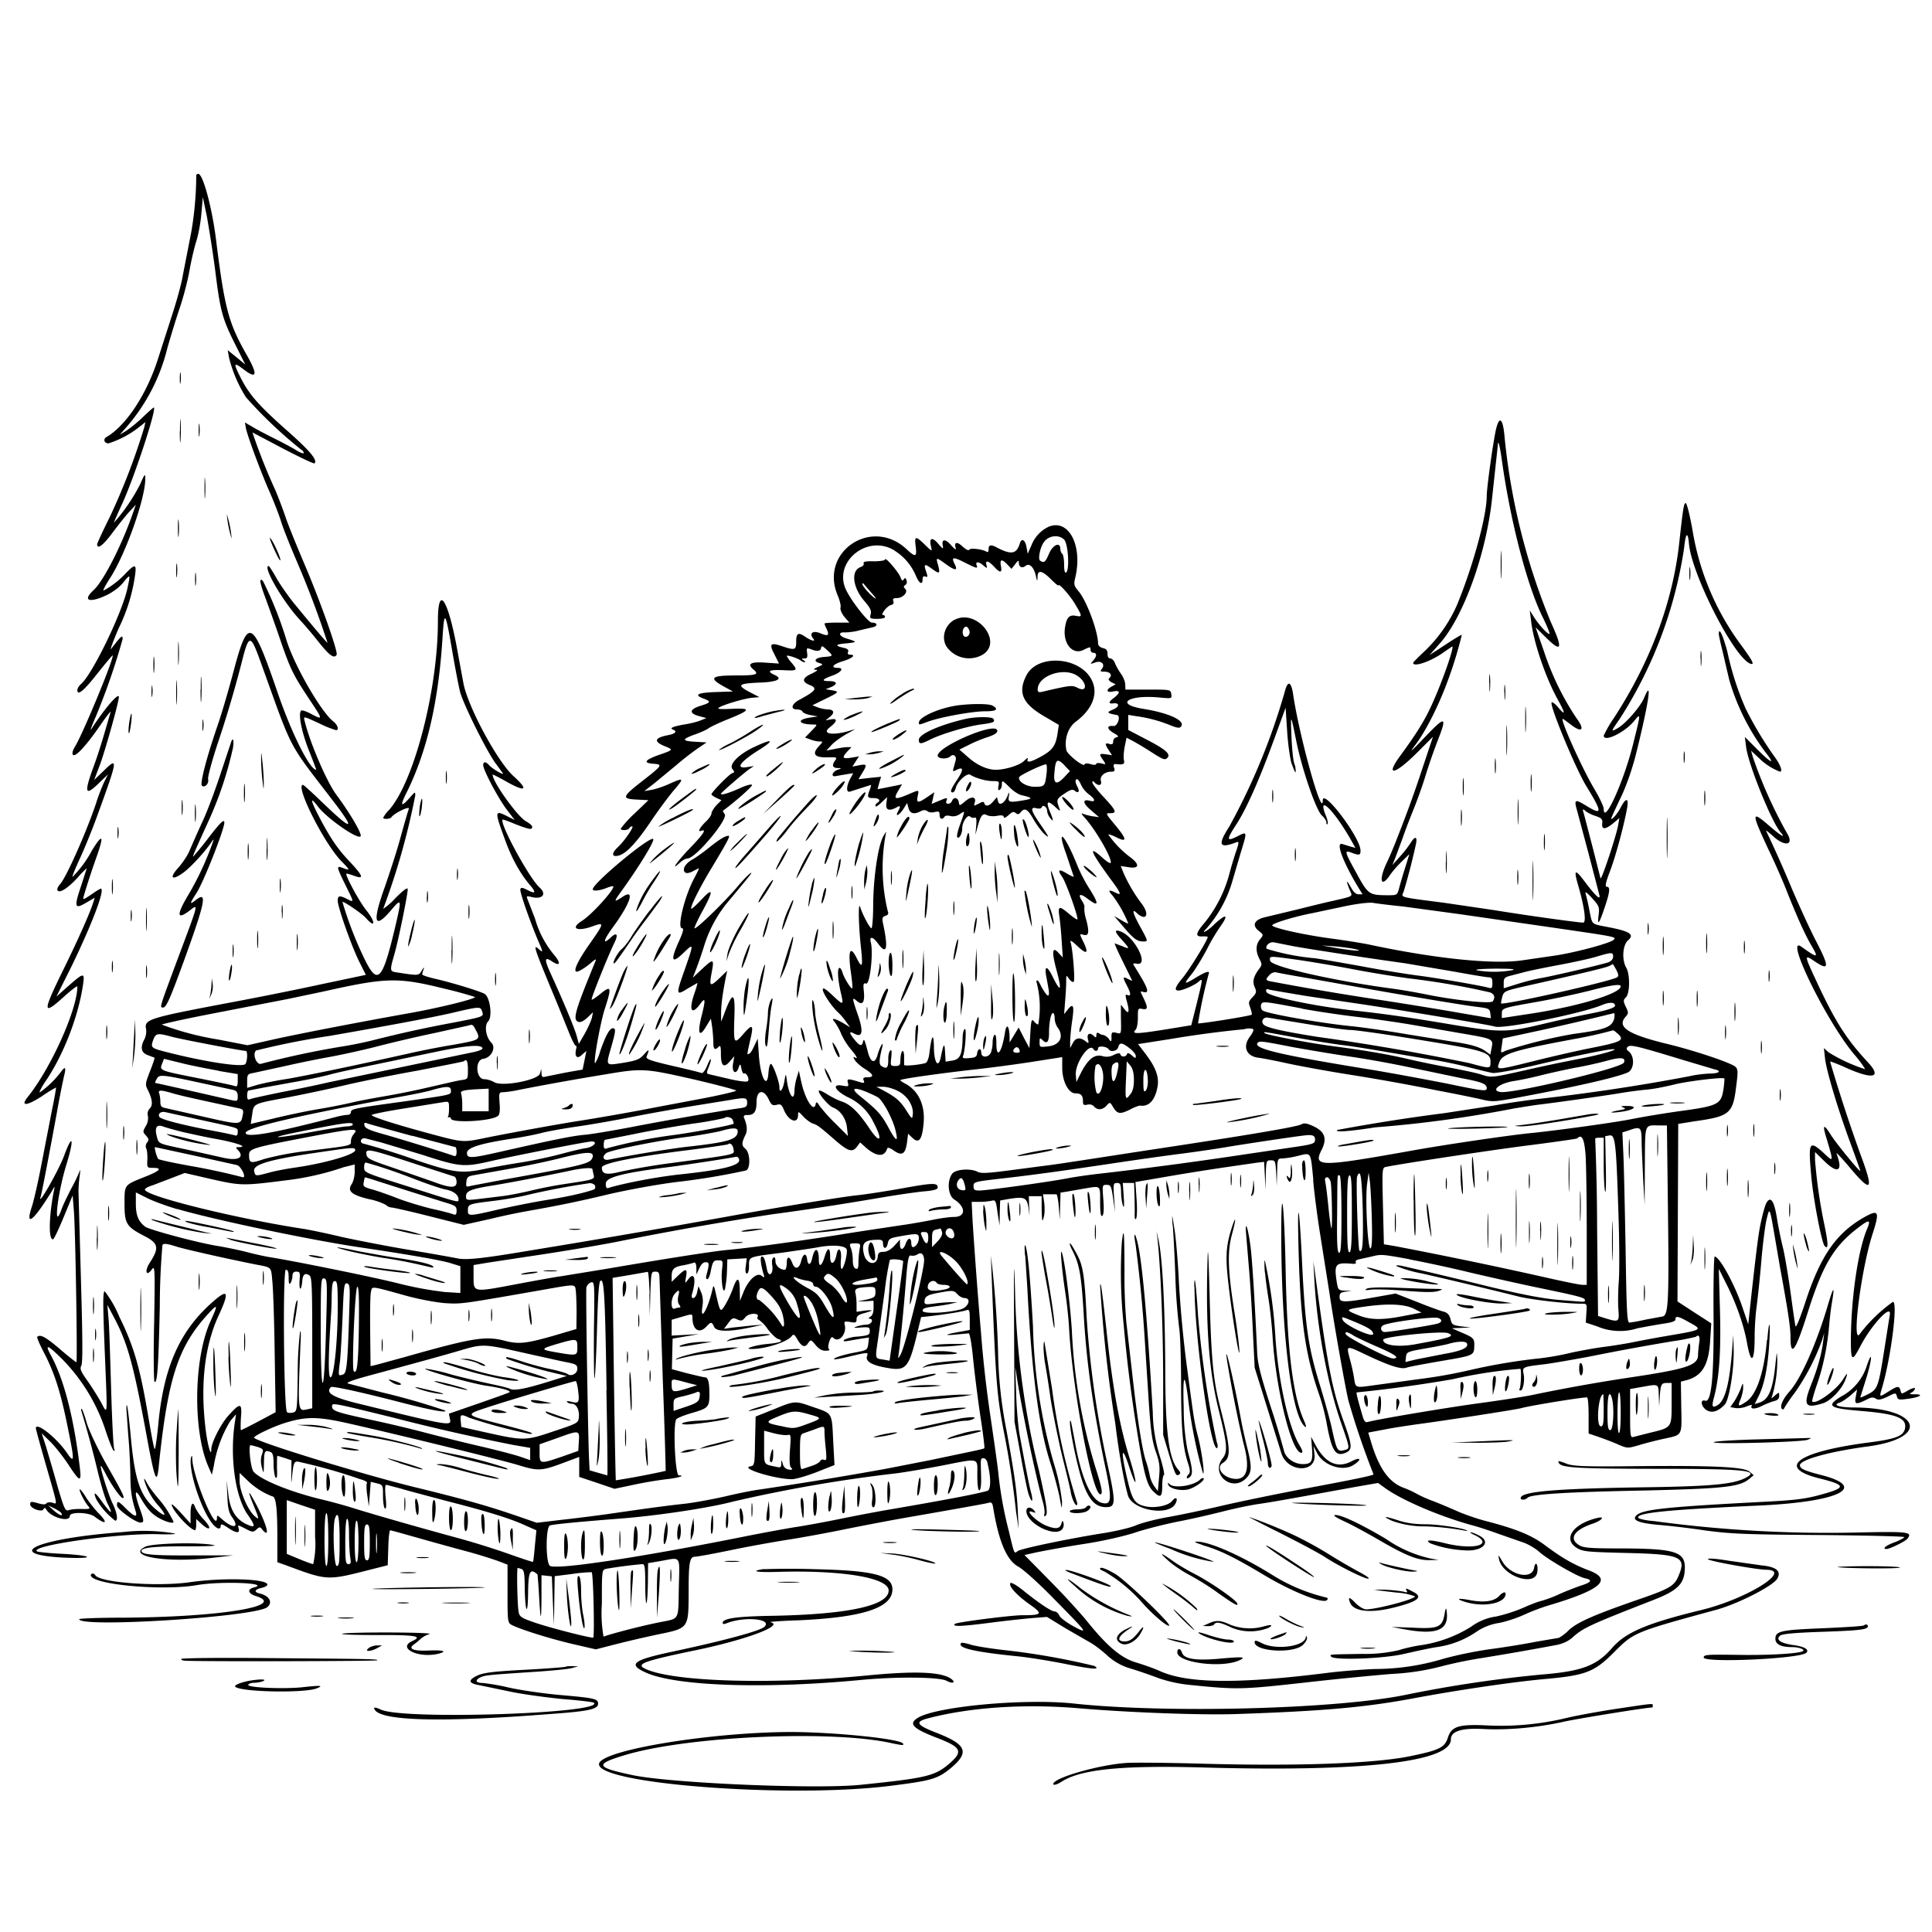 <svg xmlns="http://www.w3.org/2000/svg" id="svg" width="1024" height="1024" version="1.1">
  <path fill-rule="evenodd" d="M104 93.2c0 11.2-1.3 23.7-3.4 33.8l-3.7 18.9c-.5 3.5-3 12.8-5.5 20.5L83.8 190c-6 19-17 35.6-27.3 41.6-2 1.1-1.3 3.4 1 3.4a51 51 0 0 0 15.8-8.3l3.8-3-.7 3A351 351 0 0 1 58.2 274c-3.7 7.4-6.7 14-6.7 14.4 0 3 3 .8 7.8-5.6 3-4 7-9.1 9-11.3l3.7-4-1.4 4c-5.9 17.2-15.7 36.4-21 41.3-6.1 5.6-2.3 7 7 2.6 3.1-1.5 6.8-4.2 8.6-6.5 4-4.9 4-4.8 2.3 3.1-2.8 12.8-18.3 44.9-24.4 50.4-1.2 1-2.1 2.5-2.1 3.3q-.1 5 10.6-8.7c4.3-5.4 8-9.8 8.1-9.6 1 1-15.9 41.9-20 48.4q-1.9 3.2-1 4.3c1.3 1.3 7-4.9 14.4-15.6 3.4-5 5.9-8.1 5.5-7l-3.1 10.6c-1.4 4.9-4 13.2-6 18.5-5.1 14-4.4 15.7 3.3 8.1l4.4-4.2-2 4c-1 2.2-3 7.1-4.2 11-4.9 14.8-15.8 39.5-19.2 43.2-1.1 1.2-1.7 2.6-1.3 3.2 1 1.8 5.7-1.3 10.9-7a36 36 0 0 1 4.6-4.7l-3 9.3c-3.8 11.3-3.5 12.6 2.6 9l4.6-2.7-.7 2.3c-1.8 5.8-8 19.7-15.9 35.8-11.3 23-11.2 24.8.7 14 3.7-3.3 6.7-5.6 6.7-5 0 12.1-14 43.2-26.2 58.4-4.2 5.2-.8 5 7.3-.2a69 69 0 0 1 7.6-4.7c.1.1-.8 5.6-2.2 12.2L22 617c-1.7 9-4 19-5 22.2-4 11.9.8 8 11-8.7q1.4-2.9.6.5c-2.7 13.5-3 26.6-.4 25.8.5-.2 3-5.5 5.6-11.8l4.7-11.4.6 7.4c.9 10.2 2 81 1.4 81-.3 0-4.3-3.1-8.8-7-7.5-6.4-10.4-8-12-6.4-.2.3 1.4 4.2 3.8 8.7C29 728 32.2 738 36 757c3.6 17.6 3.5 18.9-.5 13.1C30 762 19 753.4 19 757c0 .5 2.5 9.6 5.5 20 6.4 22.4 6 20.2 3.1 19.4-1.3-.3-2.7-.1-3 .4q-.7 1-3.9.1c-4.2-1.2-4.7-1.2-4.7.5 0 2 6 4.3 7 2.6q.8-1.5 1.6.2c2.6 4.2 12.4 6.8 12.4 3.3 0-2.3 10-2 13.1.3 6 4.6 7.4 3.6 2.3-1.6-2-2-5-5.8-6.7-8.4-1.6-2.7-3.2-4.6-3.4-4.4-.6.5 2.5 6.6 4.4 8.8 1.4 1.5 1.1 1.7-3.4 1.6-2.6-.1-5.7.2-6.8.6-1.9.7-2.4-.4-6-12.6-2-7.3-4.8-16.6-6-20.7l-2.4-7.4 4.5 4.4c2.5 2.4 6.8 7.9 9.6 12.1 6 9.2 7 9.6 6.2 2.5C39.3 752 34 731.2 27 718.4c-3.4-6.3-2-5.9 6 2a97 97 0 0 1 22.5 36.4c2 6.2 4.1 11.6 4.7 12q1 .5.4-.6c-.5-.7-1.2-15-1.7-31.9s-1-33.9-1.4-37.7l-.6-7 3.7 7c7 13.2 10.2 24.9 16.9 61.2 4.5 24.5 5.6 27.5 6.6 17.8 4.7-46.1 10-63.2 25.4-80.3 6-6.7 6.3-6.3 2.1 2.9-9 19.7-9.5 58.5-1 77.5l1.7 3.9 1-4.5a66 66 0 0 1 8.8-24l3-3.5-.5 3.5c-3 18.5 0 40.6 6.9 50 4.1 6 4 7-1 4.7-5.6-2.7-8.6-7.6-9.5-16l-.9-7.2.4 8.2c.2 6.4.8 8.9 2.4 11.2 4.4 6 .7 6.6-5.7.8-2-1.8-2.2-1.8-2.2-.4 0 9-12.7-21.2-13.1-31.2q0-2.6-.6-.8c-1.5 5.6 3.9 23.9 9.8 33.1 2.8 4.5 5.9 6.1 5.9 3.1 0-1 .9-.8 3.6 1q7 4.7 5.9.5c-.6-2-.6-2 3.5.1 3.8 2 4.2 2 5.9.5 1.6-1.5 2-1.5 3-.1 4.5 5.3 2.8-1.8-3-13q-6.8-12.8-1.4.5c3 7.2 3 7.8.4 5.4-3.5-3-7.9-13.3-7.9-18.4v-4.4l3.8 3.6a39 39 0 0 0 13.5 8.8c2 0 2.7 6.4 2.7 22V828l5.6 2c20 7.5 21.2 7.6 39.9 2.9l13-3.3.3-9.3c.1-5 .6-9.2 1-9.2s4.8 1.2 9.7 2.6c9.9 2.8 18 5.1 32.5 9a263 263 0 0 1 14.8 4.6l5.2 2v15.3c0 14.7.1 15.5 2.1 16.6 4.4 2.3 19.2 7 31.7 10l13 3 9.3-2.4a628 628 0 0 1 22.6-5.3c17.8-3.7 17.2-2.8 17.3-24 0-14.3.6-17.4 3.3-17.4 1.1 0 9.5-1.5 18.6-3.4s22.9-4.4 30.6-5.6 21.4-3.7 30.5-5.6c9-1.8 23-4.5 31-5.9q41.4-7.2 44.7-8c1.9-.6 2.3-.2 2.8 3.1 3 17.8 7.2 27.4 13.3 30.7 2.7 1.5 10.8 8.8 18.7 16.9 18.2 18.5 18.6 19 10.5 14.7-3.6-2-7-4.5-7.5-5.7s-1.7-2.2-2.5-2.2c-1.7 0-8.1-4.2-16.9-11.3-3.4-2.7-6.2-4.3-6.6-3.7-1 1.6 3.5 6.5 10.3 11.3 7.1 5 6.7 5.7-4 5.7-5.8 0-34.9 3.7-35.7 4.6-1.6 1.5 2.8 1.4 17.1-.4a624 624 0 0 1 24-2.7l7.7-.6 9.8 6 13 7.5c1.9 1 5.8 3.9 8.8 6.6a31 31 0 0 0 13.2 7.4c4.3 1.3 10.8 3.6 14.5 5a73 73 0 0 0 17 3.6c24.6 2.5 27 2.4 60.4-1.3 17.5-2 38.4-4 46.4-4.6a128 128 0 0 0 26-4 224 224 0 0 1 19.5-4.1 1542 1542 0 0 0 41.3-7.2q5.4-1 9-4.3c5.4-4.8 9-6.5 42.6-19.6 13.1-5.1 16.6-8.7 16.6-17.3 0-8.2-5.6-9.9-33-10-18 0-21-.3-23.3-1.9-5.3-3.4-2.2-8 7.4-11.2 5-1.7 7-4.2 2.3-3-13 3.2-18.3 11.3-10.4 16 3.2 1.8 5.7 2 26 2.5 29.1.7 32 2 27.6 12.3-2.1 5-4.6 6.6-19.3 11.7-25.2 8.7-34.2 12.6-38.9 17a22 22 0 0 1-5.2 4l-11.8 2c-6 1.2-17 3-24.7 4a216 216 0 0 0-24.4 5 126 126 0 0 1-36.3 5.5c-7.4.3-18.7 1.2-25 2-47.5 6-74.4 5.7-89-.8-3-1.4-9-3.5-13-4.7-8-2.4-15.5-8.8-26.8-23a410 410 0 0 0-18.2-19.7l-14-14.2 6.7-1.5a650 650 0 0 1 23.7-4.2c10.2-1.5 21.2-4 27.6-6 5.8-2 16.3-4.6 23.2-6 6.9-1.3 17.7-3.8 24-5.4 6.2-1.6 14.9-3.4 19.2-4 4.4-.6 15.2-2.5 24-4.1l27.5-5 11.5-2 4 2.9c9 6.4 29.1 15 46.5 19.7 3 .8 9.3 2.9 14 4.6l12.9 4.5c2.4.9 6 3 8 4.8 4.4 4 20.3 13.2 24.2 14q6.5 1.3-2.4 4c-2.8 1-8 3-11.3 4.5a65 65 0 0 1-9.3 3.5c-1.8.4-6 2-9.5 3.6a85 85 0 0 1-14.6 4.7 29 29 0 0 0-13.2 5.4A69 69 0 0 1 753 872c-3.6.5-8.8 1.7-11.5 2.6a78 78 0 0 1-19.5 2c-18.3.3-17.2.2-16.5 1.4 1.3 2.1 27.6 1.2 38.7-1.4 5.7-1.3 13.4-3 17.3-3.6a49 49 0 0 0 21-8.1 29 29 0 0 1 12-4.7c3.7-.7 9.8-2.7 13.4-4.4a110 110 0 0 1 12.6-4.8c28-8.3 34.4-13.8 21.8-18.6-8-3-14-6.4-22.9-13-7.3-5.6-15.5-9-32.9-13.5-4.4-1.2-11-3.5-14.5-5.1-3.6-1.6-9.3-4-12.7-5.3a68 68 0 0 1-8.5-3.8 50 50 0 0 0-7-3.2c-7.7-2.9-13-10.4-17.1-24.2l-1.5-5 9-1.7c5-1 12.2-2 16.1-2.6 13.2-1.7 54.2-8 56.2-8.7 4-1.2 34-6.1 34.7-5.6.5.2.8 4.6.8 9.8v9.3l5.3 1.8c2.8 1 7.5 2.7 10.3 4 5 2.1 5.1 2.1 11 .4 3.2-1 9.4-2.6 13.7-3.5 9.6-2.1 9.1-1.3 8.8-17l-.2-13.2 2.7-.7c8.4-2.1 12-7.9 12.8-20.7l.6-9.5-9-5.8-8.9-5.8.2-47.1.2-47 8.7-1.4c18.5-2.6 20.3-4 22-18.4 1-7.6 1-9.1-.3-10.4-2.1-2.1-22-8.8-37.1-12.4-20.3-5-26-8.9-21.1-14.3 1.5-1.7 1.5-2.1 0-5.2-1.4-3-1.4-3.5.1-5 2.1-2.1 2.2-12 .2-15.6-2.5-4.2-2-12.1.9-14.6 3.5-3 1.1-4.7-9.5-6.8s-9.2-1-11-9.1a104 104 0 0 0-2-8.9q-.6-2 3.4 2.4c3.8 4.2 4 4.8 3.5 9q-1.2 9.1 3.2-4c2.8-8.3 3.1-11 1.1-11-1 0-.6-2.2 1.9-8.7 3-8 7.4-24.4 9-33.6.8-4.9-.9-4.8-3.4.1-1.7 3.4-5.1 7.3-5.1 6 0-.3 2.2-5.2 5-11 3-6.2 6-15 7.9-22.3 7-28 9-41.5 4.6-30.8-2 4.8-9.6 13.6-14 16.2-3.9 2.2-3.8 2 1-4.9a230 230 0 0 0 34.1-90.4c.8-8.2 2-9.3 2.6-2.3 1.5 16.4 24.1 60.6 32.6 63.5 2.5.8 1-1.8-6.3-11.7a140 140 0 0 1-24.4-58.9c-1.4-7.9-3-14.4-3.6-14.5-1-.2-1.4 2.1-3.5 21.3-3.4 31-15.3 63-34.7 92.7a64 64 0 0 0-5.3 9.2c0 3.7 11-1.6 16-7.6 3.8-4.7 3.7-4.5-.4 12-5 20.1-15.6 43.4-15.6 34.4 0-1.3-2.3-6-5-10.6-6.1-10.1-18.3-37.1-16.7-37.1.2 0 2.1 1.4 4.2 3 6 4.7 7.7 2.8 3.1-3.3a145 145 0 0 1-17-34.7l-4.7-13.5 5.6 5.5c8.3 8.2 9 6 2.5-8.2a344 344 0 0 1-24.6-98.8c-.8-8.9-2.6-10.7-4.3-4.2-1.4 5.2-5.1 31.5-5.1 36.1 0 10.6-7.3 37.2-15.7 57.6a76 76 0 0 1-17.4 24.8c-3.2 3-5.9 5.7-5.9 6 0 2.6 9.9-.9 16.5-5.8l4.1-2.8c1.6-.9-4.4 16.6-9.8 28.8-4.2 9.6-8.3 16.3-17.5 28.9-8.3 11.2-3.4 10.6 8.4-1.1l8.8-8.8L754 407a648 648 0 0 1-13 36c-1.7 4.5-4.4 11-6 14.3-4.4 9.2-3.1 13.7 1.8 6.4 1.2-1.8 4-5 6.2-7.1l4-3.9-2.3 7.4c-1.3 4-2.7 9-3.2 10.9-1 3.5-1 3.5-6.4 3.5-9.5-.1-10-.4-16.3-12-6.3-11.4-6.4-12.1-2.3-10.5 4 1.5 4.6 1.3 4.6-1.2 0-6.8-20-33.2-20-26.6-.1 10.3-12.4-33.7-15.7-56.1-1-6.8-2.8-7.6-4.3-2a344 344 0 0 1-29.5 71.9c-6.4 10-5.5 12 4 8.3 1.2-.4 1 .8-.6 5.4a185 185 0 0 0-3.5 11.8 70 70 0 0 1-12.9 25.4c-5 5.8-5.3 7.7-1.1 7.4 1.4 0 2.6 0 2.6.4 0 1.5-9.7 17.3-13.1 21.4-4.2 5-4.8 6.9-2.4 6.9 2.2 0 8.6-2.8 10.7-4.7 2.3-2 2.3-1.9-1 11.6l-2.9 11.5-14.7 2.4c-14.6 2.3-17.1 2.3-14.8 0 .7-.7 1.2-3.5 1.2-6.4 0-5 0-5.1 2.6-4.6 2.9.5 2.8-1-.2-7-1.2-2.4-1.2-2.6.6-2 3.5.8 2.5-2-5.3-14.4q-.6-1.1 1.8-.6c6.6 1.2-1-14-8.4-17q-5.6-2.2.3 4.2c4.5 5 4.5 5.3.1 3.4l-3.8-1.4c-.2 0 1.7 4.4 4.4 9.8l4.9 10q-.2.1-2-.8c-3-1.6-3.2-1.2-1 3 2.4 4.7 2.5 6.1.5 5.4-1.2-.5-1.2 0-.5 2.8 1.7 5.9 1.3 7.8-1 4.8l-2-2.5v6.5c.2 9.5.3 9.1-2.5 8.4-2.2-.5-2.5-.3-2.5 2.2q.2 3.9-1.4 1c-.8-1-2-1.8-2.8-2a5 5 0 0 1-2.5-1q-1.3-.7-1.3 1 0 2-1.2.6c-2.2-2.2-4-1.4-3.3 1.5q.9 3-.7 1.6-4.8-4-7.2.4l-1.5 2.8v-3.2c0-1.8.4-6.6 1-10.8 1.3-8.5.7-10.1-2.2-6.5l-2 2.5.5-6.4c.3-3.5.6-8.2.6-10.5 0-4 0-4 1.6-1.7.9 1.2 2 1.9 2.4 1.4.8-.8-.5-17-1.6-20.6-.5-1.7.3-1.3 3.5 1.7q7.6 7.1 3.3-2c-2.2-4.5-2.2-4.5-.2-4 3 1 3.4-1.2 1.6-8a20 20 0 0 1-1-6.5c.3-.5-.3-2-1.2-3.4-2.4-3.7-1-4.2 3-1.1 6 4.5 6.2 3 .7-5.7a85 85 0 0 1-6-11.5c-6.6-16.7-11.7-22-6-6.3l3.9 11.7c0 .3-1.6-.4-3.6-1.6q-6.6-4-2.5 1.8c1.9 2.7 8.1 19.8 8.1 22.4 0 .5-1.9-.7-4.2-2.6-5.4-4.6-6.2-4.5-5.5.6.4 2.4 1 8.4 1.3 13.3l.6 9-2.3-2.5q-5.1-5.6-.8 10 3.9 14.9-1.8 3.6c-3.1-6.5-4.8-7.3-4-1.9l1.4 7.7q1 7.3-4-1.7-2-4.4-2.5-2.5a52 52 0 0 1 1 22.8c-.5 0-1.6-.7-2.3-1.7-1.2-1.4-1.5-.6-1.9 6.3l-.5 7.9-2.9-5.4-2.8-5.5-2.4 4-2.4 3.9v-3c-.2-5.9-1.6-7.3-2.4-2.5-1.7 11-4.6 14.7-4.6 6q0-5-1-4.5c-.5.3-1 2.2-1 4.1 0 2-.5 4.4-1 5.5-1.4 2.6-5 2.5-5-.1 0-2.7-1.8-2.5-2.2.3-.2 1.8-1 2.3-4.2 2.5-3 .3-3.7 0-3.3-1 1.2-3.2 2-15 1-14.4-.7.3-1.2 2.5-1.2 4.9-.2 8.6-1.3 11.1-5.3 11.8l-3.7.6-.3-5.1c-.3-5.2-.7-4.8-2.3 2.9-1.3 6-3.5 2.7-3.6-5.2-.1-8.3-1.2-7-2.4 2.9-.3 2.7-1.2 4.9-2 5.2-3 1-11.6 1.8-11.4 1v-4.9c-.3-4.6-1.9-2.3-2 2.8 0 2.2-.5 2.7-2.7 2.7-2.6 0-2.6-.2-2.1-4.6q.5-4.9-.6-3.5c-.7.7-1.1 3-1 5.1 0 4-.9 4.8-3.6 3-1.4-.8-1.3-3.2.4-10 1-4-1.3-.2-2.5 4.2-1.4 4.8-3.6 4.1-5.1-1.6-1.8-6.8-2.1-7.4-2.6-5.4-.6 2.6-1.8 2.2-4.7-1.4q-4.2-5.3.2-2.9 6.3 3.3 1.9-9.7c-3.2-9.1-3.3-10-.8-7.8q4.6 4 3.9-4.6c-.5-4.3-.3-4.9 1.2-4.5 2 .5 3.8-16.1 2.5-21.6-1-3.6.9-3.5 3.7.3q7 9.6 2.8-10.2c-.7-3.2-.5-3.8 1.2-4.4q2-.6 1.3-2.2a98 98 0 0 1-1-41.8q.4-1.4-1.4 1.8c-2.8 5-5.3 21.7-5.4 36.6 0 6.7-.5 12.2-.9 12.2-.9 0-4.7-7.2-5.9-11-1.2-4-1 8.4.2 20 1.3 11.9.9 12.9-2.4 6.3-3.3-6.4-4.4-3.2-2.8 8.2.6 4.3 1 8 .7 8.3-.6.6-4.5-5.7-5.2-8.5q-.7-2.1-1.5-2.3c-1.3 0-1 5.6.5 12.5 1.8 7.6 1.7 7.6-4.3 2q-5.2-5-5.1-3c0 2 4.8 9 8 12a31 31 0 0 1 4.3 5l2.2 3-3.8-2.3c-4.6-2.6-6.6-2.9-4.4-.5a30 30 0 0 1 3.5 6.4 37 37 0 0 0 5.1 8.1c3.1 3.6 4 5.5 2 4.2q-1.2-.7 0 1.4c.6 1 3 3.3 5.5 4.8q7 4.4 1 4.4-2.6-.1-1.7 1.7c.5 1.3.2 1.5-1.8.9-6.6-2-7.2-2-6.6.3.5 2 .3 2.1-3 1.5-5.6-1-4 2.5 2.7 6a28 28 0 0 1 14 13.7c4.9 9.2 3.5 11.5-2 3.4-6-9-10.2-13-14.7-14.6-2-.6-5.4-2.3-7.3-3.5s-4-2.4-4.8-2.4c-1.9 0 4.5 8 7.2 9 3.9 1.5 6.8 5.7 7.4 10.5l.5 4.6-6.5-6.5a93 93 0 0 1-8.4-9.3c-1.5-2.4-1.9-2.5-2.2-1-1 4.7-5.7-2.8-7.7-12.3l-1.2-5.5-1.2 4a31 31 0 0 0-1.1 6c0 7.4-3.2 3-4.2-6-.4-2.6-.5-2.4-1.2 1.8-.8 4.5-2.6 6.6-2.6 3 0-3-3.5-12.4-4.5-12.4-.6 0-1.1 2.1-1.3 4.6-.6 9.4-4.3 2.7-5.1-9.5l-.6-8.5-1.7 3.6c-.9 2-2 4-2.7 4.3-1.4.9-1.4 1 .4-7 2-8.3 1.3-9-3.4-3.6-5.2 6-5.4 5.6-5-7.8.6-14.6-.8-15.1-5.6-2l-1.4 3.5V537c0-4.1.7-10 2.5-19l.7-3.5-4.1 4c-5 4.7-5.5 4.4-4.1-3s1-7.6-5-2l-5 4.7 1.9-4.9c1-2.6 3-8.3 4.3-12.6a68 68 0 0 1 13.7-24.2c11-13.2 12.4-14.9 10.4-13.5-1.1.8-4.4 4.2-7.1 7.5-7 8.2-22.3 23-22.3 21.4 0-.7 2-5 4.6-9.7q8.4-15.5-1-5.3c-2.7 2.8-5 5-5.3 4.7-.7-.7 3.7-9.6 9.4-19.3 10-16.6 11.4-19.3 10.3-19.3-1.8 0-5 2-10.7 6.6-3 2.4-6.7 5-8.3 5.9-3.6 1.9-5.7 5.2-4.1 6.8q1 1 3.8-.3l3.5-1.8c.4-.2-.6 2-2.2 5-5.3 9.7-9.4 26.8-6.6 26.8 1.1 0 .6 2-2 7.7q-6.4 14.3 2.7 5.4c5.6-5.4 5.6-5.3.9 8.3-5 14-4.9 14.5 1.3 10.6l5.2-3c.2 0-.5 2.5-1.6 5.7-3 8.7-1.5 11.6 3 5.6 2.9-4.1 3.1-2.7.9 6-2.4 9.5-1.3 12 2.4 5.7l2.5-4.1.7 4.7c.3 2.6.6 6.2.6 8q-.1 5.3 2.8 2.2c1-1 1.2 0 1.2 4q0 9.3 4.7 3.8l2.4-2.8-.7 4.1c-.7 4.6 1.7 6 3 1.9.8-2.2.9-2.1 1.5.7.3 1.6 1 2.8 1.4 2.5 1.2-.7 3 3 2 4-.5.6-4.4.1-9.3-1l-10.7-2.5c-2.1-.5-2.1-.6-.7-4.1.8-2 1.3-3.8 1-4-.2-.3-1.1 1.4-2 3.7-1 2.3-2.2 3.9-2.9 3.6s-7.6-2-15.5-3.8c-11.6-2.7-14.1-3.6-13.6-4.9 1.6-4 1.5-4.3-1.2-1.3-2.5 2.8-4 3.4-11.1 4.6-9.7 1.5-9.4 2-6.3-8.8 2.3-8.2 2.4-9.5.7-9.5q-2.5 0-6.7 12.2a24 24 0 0 1-2.7 6.4c-1-.9 2.9-22 5.2-29 3.8-11.7 3.4-12.6-2.8-7.5-2.1 1.7-4 3-4.2 2.7-.5-.4 8.6-23 12-30 2.3-4.6 1.3-6-2-2.8-4.3 4-3.8 1.4 1-5.2 9.6-13 12.2-21.1 5.3-16.4-4.6 3-4.7 2.7-.8-2.7 9.6-13.3 18-27 17.1-28-1.7-1.7-32 23.4-32 26.6-.1 1.2 3.7.8 7.4-.7 2-.8 3.5-1.1 3.5-.7 0 2.3-11.8 15.2-16.7 18.2-6.2 3.9-2.8 5.8 5.3 3 6.9-2.5 6.8-2.2-1.6 9.8-6 8.6-8.5 14.1-6.4 14.1 1.2 0 5-2.4 7.8-4.9q2.6-2.3 2.3-1.1c-11.1 27-12.4 31.4-9.3 32.6q1.7.6 4.8-2.2l3-2.9-.6 3c-.4 1.6-2.1 5.4-3.8 8.4l-3.1 5.4-1.2-4.4c-1.2-4.3-7-18.2-13.6-32.6-3.6-7.9-3.5-9.4.5-6.8 4.4 3 5 1.1 1.1-3.5a52 52 0 0 1-10-19l-4-10.4c-.7-1.7-.5-1.8 2-1.2 5.8 1.5 8.4-1.4 4.4-5-5.5-4.9-21.4-34.2-19.6-36 .1-.2 3.4 1 7.2 2.6 3.9 1.5 7.3 2.6 7.8 2.3q2.3-1.2-2.8-4.1c-4.6-2.8-17.5-20.8-17.5-24.6 0-.3 3.1 1.3 7 3.5 10.6 6 12.4 4.8 4-2.8s-24.2-36.8-26.5-49.3l-3.5-19c-4.9-26.2-10-33.2-10-13.7 0 36.2-12.6 84.8-25.8 99.9a18 18 0 0 0-3.2 4.2c0 1 3.8.7 4.4-.3 1.3-2 9.8-6.2 9.2-4.4-.4.9-2.5 8.2-4.7 16.2s-6 19.3-8 25.1q-10.2 28.3 3.3 12.4c5.4-6.4 5.6-5.9 2.7 6.6-7.4 31.7-9.8 34.1-17.5 17.8a193 193 0 0 1-11-28.8c1.3 0 10.4 6.3 12.3 8.4 5.2 6 5.5 2.5.3-4-4-5-11.7-19.4-10.4-19.4.3 0 2.1.5 4 1.2 5.5 2 4.9.2-2.8-8-5.4-5.7-9.1-11-13.8-19.6-6.5-12-7.5-15.6-2.5-9 4.7 6.1 20.8 17.4 22.5 15.7 1-1-5.2-11.8-13-22.3-5-6.9-13.5-26.6-16.5-38.3-.8-3.3-1.4-3.4 7.8.8a55 55 0 0 0 8.7 3.5c1.8 0 .9-2.8-1.5-4.7-6.3-4.8-20.4-29.2-24.7-42.8a199 199 0 0 0-12.5-31.5q-3.3-3.3 1.2 8.7c1.4 3.8 4.8 13.2 7.5 21.1 5.8 17 7.2 19.7 15.5 32.3 7.6 11.4 7.7 11.6 1.7 8.5-2.5-1.4-5-2.3-5.6-2-1.8 1.2 0 11 4 21.1 2.3 5.7 4 10.3 3.9 10.3-3.3 0-12.7-18.6-20-39.6-14.1-41.2-16-42.1-24-11.9-2.5 9.4-6.1 21.7-8.1 27.5-6 17.4-9.6 31.3-8.5 32.4 1.4 1.4 3.9-1.1 3.3-3.4-.3-1 1.8-8.8 4.5-17.2a626 626 0 0 0 13.2-44.3c3.9-15.6 4.7-15.7 10-1 17.8 49.3 13.8 41.7 39 74.6q17.2 22.5-4.9 1.4c-6-5.8-11.1-10.5-11.5-10.5-4.4 0 11 30.7 20.2 40.3 4.9 5 5 5.3.8 3.7-3.4-1.3-3.3-.7 1.4 8.9 4.8 9.7 4.8 9.5 1 7.6-4-2-5-1.9-5 .9 0 3.4 7.5 24.6 11.5 32.5l3.4 6.8-24.2 5.1c-13.3 2.9-33.9 7-45.7 9.2-45 8.5-47.6 9.2-46.6 14.3.3 1.7 0 4-1 5.8q-3.3 6.4 2.1 8.2l3.4 1.3c.2.1-.9 3.4-2.4 7.2-2.5 6.4-2.6 7.1-1.2 9.8q3.7 7.4 1.1 9.9a4 4 0 0 0-1 4 8 8 0 0 1-1.1 5.3c-1.7 3-1.7 3.1.1 5.1 1.5 1.7 1.6 2.3.6 3.6-.7.8-1 2.2-.5 3.2s.7 3.7.6 6c-.2 4.1-.1 4.3 2.7 4.3q8.3-.1-3.9 4.7c-11.2 4.5-10.9 4-10.9 14.3 0 10.6 1 12.2 10.5 17.1 7.6 3.9 8 6.3 2.8 14.3-2.8 4.4-1.8 7.5 1.2 3.4 1.6-2.2 1.7-.8 1.2 28.4-.4 17-.2 31 .2 31.2 1.5 1 2.1-8.3 2.8-40a381 381 0 0 1 1.4-32.5c.6-1 2.4-.8 8 1 6.4 1.8 25.5 6.1 40.9 9.2 9.4 1.8 8.6 1 9.4 9.6.4 4.3 1 21.5 1.2 38.3l.5 30.5-9 4.8c-4.9 2.6-9.1 4.7-9.4 4.7-.2 0-.2-3 0-6.6.7-8.1-.3-8.2-7-.7-3.8 4.4-8.7 14-8.7 17.4 0 4.7-2-2.1-3-10.5-2.9-23.6-.6-44.2 6.9-60.4 6.2-13.4 5-14.7-5-5.5-16.2 15-24.3 34-27 63.3-.7 7.1-1.5 13-1.9 13s-1.8-7.8-3.4-17.2c-4.4-26-7.6-37.2-15.4-53a59 59 0 0 0-7.7-13.4c-1.1.3-1 7.6.4 41.1 1 25 1.1 24.4-2.3 17.8a171 171 0 0 0-7-11.1c-3.8-5.3-4.4-6.7-3.5-8.4.8-1.4.7-14.5-.2-45.6l-1.3-46.7c0-1.6.2-5.2.6-8s.4-4.1.1-3a77 77 0 0 1-4.3 9c-2 3.9-4.6 9.1-5.5 11.8-4.3 11.6-2.1-8.2 2.5-23.4 4.4-14.1 3.7-18.1-1-5.4-2.6 7.3-14.2 27.6-12.5 22 .7-2.3 4.3-21.2 8.5-44a467 467 0 0 1 4-20.4q1.7-6.7-1.7-2A51 51 0 0 1 21.1 579c-.5 0 1-3 3.5-6.6 8.7-13 16-31.4 18.9-47.4 1.7-10 1.5-10-6.6-3l-7 6.2 8-16C49 489.3 55.9 471 53.4 471c-.3 0-2.6 1.4-5 3.1-4.5 3-4.6 3-4 .8q2.7-9.2 6.7-20.5 6.3-17.7-2.4-3.6a58 58 0 0 1-10.3 14c-.2-.3 1.6-4.7 4-9.9s6.5-15.2 9.1-22.4c11-30.2 11.3-31.7 3.4-23.9l-5 4.8 3.2-8.4c3.1-8.7 9.9-33 9.9-35.6s-7.5 6-14.7 17.2c-.7 1 .4-2 2.4-6.6A360 360 0 0 0 65 338.7c0-2.4-.7-1.8-6 5.1-1 1.5.7-3.4 3.9-10.8a93 93 0 0 0 8.7-28.2c.8-5.8 0-6-4.7-1.2a46 46 0 0 1-12 9.4c-.5 0 1.1-3 3.5-6.7 8.3-12.9 18.7-42.3 18.6-52.6 0-2.9-.3-2.6-2.6 2.7a96 96 0 0 1-14 20.6c-.1 0 1.7-4.2 4-9.2 6.3-13.3 19-51.8 17.1-51.8-.3 0-3 2.4-6 5.3a74 74 0 0 1-8.7 7.1l-3.3 2 4.2-4.8a100 100 0 0 0 21-41.1c1.4-5 4.2-14.2 6.3-20.5 2.2-6.3 4.6-15.7 5.5-21 .9-5.1 2.5-11.9 3.5-15s2.3-9.5 2.7-14.5l.8-9 2.2 10.5a710 710 0 0 1 4.3 27.8c2.7 22 3.8 26 10.5 39.4l5.5 11-4.6-3.8-4.7-3.8.7 4a72 72 0 0 0 9 21 238 238 0 0 0 29.2 27.7c.8.4 1.4 1.3 1.4 1.8s-2-.2-4.2-1.6c-2.4-1.5-7.2-4-10.8-5.8s-8.7-4.4-11.4-6l-4.8-2.8.5 2.8c.7 4.1 8 23.6 12.5 33.8 2.2 5 5 12.1 6.2 16s5 13.3 8.3 21a510 510 0 0 1 16.3 43.2c-.2.2-6.6-7.3-17.9-21.1-3.2-4-7.4-10-9.3-13.4s-3.7-6.2-4-6.2c-3.4 0 7.5 18.8 16.5 28.5 2.6 2.8 7.3 8.3 10.4 12.3 5.4 6.7 7.8 8.4 9.1 6.3 1-1.4-8.7-28.5-16.6-47.1-4.1-9.6-8.8-21.1-10.3-25.5s-4-11.1-5.7-15a313 313 0 0 1-12-30.3l16.5 8.7c8.7 4.5 16 8 16.4 7.7 1.7-1.7-2.2-6.5-14.8-17.6-15.2-13.5-20-19-24.8-28.7-3.5-7-3.2-7.5 2.3-3.3q10.3 7.8 1.3-8c-9.6-16.9-11.6-24.3-16.2-61-2-16.3-6.7-34-9.2-34.8q-1.2-.2-1.3 1m-8.7 107.3q0 4.4.4 2.2a18 18 0 0 0 0-5q-.3-1.6-.4 2.8m0 28c0 5.5.2 7.6.4 4.7s.2-7.4 0-10-.3-.2-.3 5.3m9.9-.5c0 3 .2 4.3.4 2.8.2-1.6.2-4 0-5.6s-.4-.2-.4 2.8M796 243.8c4.6 33 13.7 67.7 22 84 2.2 4.6 3.7 8.2 3.2 8.2-1.2 0-5.6-4.9-8.2-9l-2.2-3.5.7 5.5c1.2 11.1 7.7 30.1 14 41.5q6.3 11.4.5 4.6c-1.6-2-3.3-3.2-3.6-2.8-1.3 1.3 12.8 35.3 18.4 44.4 8.6 14 8.6 15.7 0 10.4-6-3.7-6.6-3.4-5 2.2l6.2 23.2 5.6 21.5q1.5 5.4-7.8-6.9c-5.1-6.8-5.8-6.3-3.3 2.3 3.3 11.4 4.4 19.6 2.6 19.6-2.5 0-30-3.8-47.1-6.6l-26.5-3.9c-24.8-3.2-22.8-2.7-21.5-6a350 350 0 0 0 6.5-25.2c.8-4-.5-4.3-2.8-.6a60 60 0 0 1-5.7 7.3l-4 4.5 1.6-4 3.9-10.5c1.2-3.6 3.8-10.3 5.7-15s5-13.2 6.7-19a303 303 0 0 1 6.2-17.7c5-12.8 4-13-6.7-1.8-8 8.4-8.8 9-5 4 4.9-6.5 10.8-18 15.4-29.6a223 223 0 0 0 9-28.4c-.2-.2-4 2.1-8.7 5.2l-8.4 5.5 5.2-5.9c12.7-14 25-48.1 28-77.8l3-27.7c.1-3.2 1.1.7 2.1 8m-687.6 14.7c0 5 .1 7.1.3 4.8a65 65 0 0 0 0-9c-.2-2.6-.3-.7-.3 4.2m11.8 14a58 58 0 0 0 2.6 13 58 58 0 0 0-2.6-13M94.3 280c0 4.1.2 5.8.4 3.8.2-2.1.2-5.5 0-7.6s-.4-.3-.4 3.8m461.7-.9a18 18 0 0 0-9.3 9.9l-2 4.5-.6-3.4c-.7-4.1-2.7-5.1-3.6-2-1.7 5.7-4.7 6.1-12.7 1.8q-4-2.1-3.8 1.2 0 2-1.2 1.3c-2.3-1.4-8.7-2.1-9.1-1q-.6.8-3.5-1.7c-3-2.9-4.7-2.4-3.6 1q.3 1.4-2.4-1.6c-3-3.6-5.3-3.6-4.5.2.4 1.9 0 1.7-2.5-1.2-3.2-3.7-4.9-3-3.7 1.7.6 2.6.5 2.6-3.2-1-5-4.9-5.7-4.8-5 .6.8 6 0 6.2-5 1.5-18.5-17-46.1 1.7-36.3 24.7 1.1 2.6 1.8 5.5 1.5 6.4s.5 3 2 4.9l2.7 3.1h-6.6c-3.6 0-6.6.2-6.6.5s.5 1.6 1.2 3c1.5 3.4.7 3.9-3.5 2.1-4-1.6-6 .1-3.6 3 1.4 1.7-1.3 1-4.6-1.3-3.4-2.3-4.5-1.6-4.5 2.7 0 4.6-.6 4.8-7.5 2.5-6.2-2.1-7-1.3-4 4.4l2.4 4.8-7.5-.5q-11.5-.8-5.9 3.8c3 2.5 1.3 3-9.4 3-13.8 0-14.9 1.4-5.1 6.6l3.5 1.9-9.2.3q-14.5.5-6.3 3.5c4 1.5 3.8 2.1-1.7 3.8-5.9 1.8-6.2 4-.9 5.4l4 1.1-3 1.2c-1.6.7-5.5 1.7-8.8 2.2q-9 1.6-5.9 2.7c2.4.9 1.3 2.2-2.4 2.9q-11 2.1-2.2 5.8c5 2 5 2-3.1 4.8q-11 4-2.7 4.6c5 .4 5 .7-5.9 9.2s-11 9.4-2.7 9.8l6 .3-7.4 7.1a57 57 0 0 0-7.3 8c0 1.1 3.8 1 4.5-.2q.6-1 1.6-1c1.2 0-4.3 8-7.7 11.1-3.4 3.2-3.2 5.3.4 4.4 4.1-1 9.6-6.9 17.4-18.5 3.9-5.8 9.3-13 12-16.2 5.6-6.5 5.3-6.8-2.3-3.4-3 1.4-7.2 2.8-9.4 3.2l-4 .7 5.5-4.3 11.5-9.5a155 155 0 0 1 11-8.6l5-3.4-5-.3c-8.1-.4-8.5-1.2-1.8-3.7 3.5-1.2 7-2.8 7.7-3.4s5.6-3 10.7-5c11.9-4.8 12.2-5.9 1.7-5.4-6 .3-7.9.1-6.8-.6 2-1.5 13.7-5 18-5.3l3.5-.3-5.4-2.8c-6.7-3.6-5.8-4.4 5.1-4.9 9.6-.3 13-1.9 8.5-4q-6.9-3.1 4.3-2.6c7.8.4 8 .2 4.5-4a16 16 0 0 1-2.5-3.5c0-.8 6.2 1.3 7.4 2.4q1 .8 2 .9.9-.1-.4-1-2-1.1.4-1c1.4 0 1.7-.6 1.4-2.9-.4-2.7-.3-2.8 2-2q5 2 5.4-.7c.2-1.3.8-1.1 3 1 3.6 3.3 3.6 3.4-1.4 3.8-4.6.3-6.1 2.2-2.6 3.2 2.3.7 2.2.8-.7 2.1q-3.5 1.5-1 1.5 1.9 0-2.2 2-7.6 3.4-1.3 6c4.5 1.8 3.6 3.1-5.5 8-4 2.2-4.6 5-1.2 5 1.4 0 2.7.5 3 1.1.1.6 2 1.5 4.2 1.9l4 .7-4.7.7c-6.8 1.2-5.4 3.5 2.1 3.6 2.5 0 2.5 0-.9 3.5l-3.3 3.4 2.7 1c1.5.6 3.7 1.1 4.8 1.1 2.1 0 2.1 0-.1 2.4q-5.8 6.2 4.1 6c5.6-.1 5.7-.1 4.2 2q-2.5 3.7 2 3.7 2.7-.1-.7 1c-2.5 1-3.4 3.6-1 3.3l5.1-.9 4.4-.7-1.6 3c-2.2 4.3-2.1 7.6.1 6.7l11-3.5c.1 0-.2 1.2-.7 2.6-1.5 3.9-1.3 4.4 2 4.4 3 0 4 1.3 2 2.5q-1 .6-1 1.7c0 .7 1.4-.1 3.1-1.8l3.1-2.9-.4 3.3q-.7 5.3 5.3 2.2 3.2-2 .9 2c-1.8 3.3.6 2.2 2.8-1.2l2-3.2.7 2.7q1.3 4.5 6.6 1.6 2-1 3.4 0c.7.7 2.5.9 3.9.5 2.2-.5 2.6-.3 2.6 1.5 0 2.2 1.4 2.8 2.6 1 .3-.6 1.7-.8 3.1-.4q2.6.6 5-1c3-2 3-2.4-.3 6.8-.9 2.6-1.4 5-1 5.5 1 1 2.6-2 2.6-4.8 0-3.4 2.9-7.5 4.2-6.2q1 .9 2.3.6c1-.4 1.2.7.9 4.3l-.4 4.8 1-3.8c1.7-6.4 2.8-7.9 5-6.7 1.1.6 3.6.8 5.5.4q3.6-.7 3.5.7.1 1 2.5-1c2-1.9 2.7-2.1 3.8-1.2s1.7.8 2.7-.4c2.1-2.6 3.7-1.7 6.8 3.8 1.6 2.8 4.2 6.3 5.7 7.7 3.2 2.8 2.7 1.9-2.7-6-4.5-6.5-4.8-8.5-1.4-7.6q2.4.5 2.8-.6c.6-1.6 2.8 0 2.8 2a7 7 0 0 0 1.5 3.6q3 4-.1-3.4-3.2-7.9 2.8-2.4 3.5 3.4 2.3.9c-1.7-4.6-1.6-5 2.6-7.8 3.2-2.2 4.4-2.5 5.5-1.6 2 1.6 2.8.5 1.5-2-1.3-2.4-1.4-4.1-.2-4.1.5 0 1.4 1.4 2.1 3a14 14 0 0 0 4.1 5c3.5 2.6 3.8 4.3.5 3.4-4-1-3.8 1.3.6 5l4.3 3.7-3-.4a27 27 0 0 1-5-1.2c-1.7-.7-1.6-.4.6 2.1 5.7 6.3 14.4 21.4 13.6 23.7-.2.6-2.2-.7-4.5-2.8q-12-10.8 5.5 12.9c4.5 6.1 4.9 7.5 1.5 5.7q-5.5-2.7-1.5 1.6a64 64 0 0 1 8.3 14.7c0 .3-1.7-.5-3.7-1.7l-3.8-2.2 5 5.8c5.2 6.2 7.2 7.7 10.4 7.7 2.8 0 2.7 0-2-8.6-3.6-6.6-4.1-9.1-1.4-6.5 5 4.6 7 .9 2.7-4.8a82 82 0 0 1-9.7-16.4L594 459l3.9.6c5.8 1 6.4-1.2 1.5-5a53 53 0 0 1-12-12.3c.2-.2 1.8.3 3.5 1.1 6.7 3.5 6.7 1.7 0-6.3-5-6-5-6.1-2.5-6.1 3.8 0 3.3-1.3-3.4-8.5-3.3-3.5-6-7-6-7.7q0-1.5 1.2 0c2 2 4 1.5 3.3-.9s1.8-4.8 5.3-4.9q2.6.2 1.7-2-.9-2.4 1.2-2c3.8.4 4.5 0 4-2.2-.3-1.2-.1-4.3.4-7l1-4.8 3.1 1.6c1.7.9 6.3 3.6 10 6 6.2 4 7.3 4.4 8.5 3.1 2-2-.8-4.5-11.9-10.2l-8.8-4.6v-8l4.3.7a74 74 0 0 1 17.5 4.6c4.5 1.8 5.5 1.9 6.3.7 2-3-6.5-7-20.2-9.2-15.4-2.5-8-7.6 8.7-6 6.5.6 6.6.6 6.2-1.8s-.4-2.4-12.3-2.4h-12l-.1-2.6c0-1.5-1-4-2.2-5.7a31 31 0 0 1-3.2-5.6c-.5-1.4-1.6-2.6-2.5-2.6q-1.5-.1-1.5-2.5.1-2.6-2.5-3c-1.4-.4-2.5-1.4-2.5-2.3 0-6.5-6-22.7-10.4-27.9-2.4-2.9-2.6-3.5-1.6-7.5 3.8-16.7-3.5-30.8-14-26.7m8 6.9c2.2 2.2 3 16.3 1 17.5q-1 .4-1-4.4c0-2.7-.5-5.3-1-5.6s-1-1.5-1-2.6c0-3.9-4-2.2-6 2.6-2 4.6-2.6 5-4.7 3.7-1.3-.8 0-7.3 2.1-10 2.5-3.4 7.8-4 10.6-1.2m-421-.8c0 1.2 4.8 11.8 5.5 11.8.6 0-1.4-5.2-3.8-9.6q-1.5-2.6-1.7-2.2m652.4 14.3c0 6.6.1 9.2.3 5.7s.2-8.8 0-12-.3-.3-.3 6.3m-321.2-7.6q7.7 4.9 11.3 13.4c1.7 4 3.5 5 3.5 1.7q0-2 1.5-1.4c1.2.5 1.3.1.4-2.6-1.5-4.2-.9-4.4 3.1-1.5s4.4 2.7 3.2-2c-1.3-4.3-1.1-4.3 4.4-.3q7 5 4.5 0c-2.1-4-1-4.2 4.9-1.2 6.8 3.4 7.4 3.6 6.6 1.5-.7-2 1.3-1.9 3.7.3 2 1.6 2 1.6 1.5-.5-.7-2.7 1.4-2 4.6 1.6q4.2 4.4 3.1-.9-1-5.5 3.5-.7l2.1 2.2 2-2.5q2-2.9 1.9-.8c0 2.4 1.8 3.2 3.6 1.7 2-1.6 4.3.6 5.4 5.2q.9 4.6.9.6.1-5.7 7.1 1.3c2.2 2.2 4 3.7 4 3.3 0-1.6 6.4 5.6 9 10.2 3.7 6.2 3.7 6.6.2 5.9-3.6-.7-5 1-5.8 6.7-1 8.3 4.3 14.3 10 11.3 3.5-1.7 3.6-1.7 3.6.1q.2 1.4 1.5 1.5c2 0 1.9 1.9-.2 4.2-1.6 1.8-1.6 1.9 1 1 3.3-1.4 5.7.9 3.7 3.3-1 1.3-.8 1.5 1.3 1.5 3 0 4.4 1.7 2.8 3.3q-1.3 1 1 2.3l2.2 1.1-2.1 1.2c-3.3 1.7-2.7 3.4.8 2.6 3.7-.8 4 .6.5 3.3q-4.6 3.5-.4 3c3.4-.4 3.3 1.8 0 3.2-3.9 1.6-3.5 2 1.9 3 2.2.3.4 6-1.8 5.8-3.7-.4-3.7 1.5 0 3.7q3.8 2 1.5 2.3c-1 .2-1.7 1.2-1.7 2.2q.1 2-2 1.3c-2.4-.7-2.5 0-.3 3.4l1.7 2.6-3.2-.5c-3.7-.5-3.8-.2-1.5 3.1 1.6 2.4 1.6 2.4-1 1.7-1.5-.3-2.7-.2-2.7.3q-.2.9-3 .1t-3.2.2c-.5 1.5-9.2-5.4-9.6-7.6-1.2-6 .9-12 5-15.1 9.3-6.9 12.4-15.8 7.8-23.2-7-11.5-28.4-12.4-34-1.3-4.6 9-2.1 14.8 9 21.4l8.2 4.8-.7 4.7c-.9 6-2.5 8.5-7.7 11.5q-9.3 5.3-8.1 2 .5-1.5-1.9.9c-2.3 2.3-10 4.7-15 4.7-4.4 0-9.9-2.4-14.5-6.5l-4.8-4.2 5-2.5a76 76 0 0 1 9-3.8q7.2-2.2 5.9-4.2c-2.3-3.7-31.4 9-31.4 13.7 0 1.8 5 2 6.7.4 1.6-1.6 3.5-.1 2.8 2.2l-1.1 4c-.5 1.8-.4 2 1.5 1q5.7-2.9.5 5c-3.5 5.3-4.1 6.9-2.4 6.9q.9-.1 1.6-2.4c.8-3.4 5.9-8 7.6-7 2.7 1.8 8.4 3.4 12 3.4 3.3 0 3.5.2 3 2.6q-.5 2.8.7 2c.6-.4 1.1-1.6 1.1-2.7 0-2.5.2-2.5 4.2 1.5 2 2 4.8 3.8 6.4 4.1 5.6 1.3 5.9 1.8 1.4 2.6-8.1 1.4-8.8 1.2-8.3-1.9q.6-4-.7-.3c-1.7 4-4.4 5.4-5 2.8l-.6-2.2-2 2.3c-2 2.4-4 2.9-4.7 1q-.2-1.5-2.6 0l-2.6 1.2q-.3-.2 0-1.2c1.3-3.4-1.3-4.1-4.7-1.3-3.2 2.7-3.3 2.8-3.6.7-.4-2.5-2.7-3-3.6-.7q-.6 1.4-2 1.5-1.5 0-1-1.5c.8-1.9.5-1.9-4 0l-3.8 1.6.7-3 .7-3.2-3.8 2.6c-4.8 3.3-5.8 3.2-5-.5.7-3.6 1-3.5-4.9-1-7.1 3-8.1 2.7-5.6-1.6l2.2-3.7-3.3.7-6.5 1.3-3.2.6.9-3.3 1-3.3-6 .6-6 .7 2-3.3c2.7-4.4 2.5-4.9-1.6-4.1l-3.6.7 1.7-2.7 1.8-2.7-4.2.7c-4.6.7-5 0-2-3.3l2.2-2.3H449c-1.3 0-4.3.5-6.7 1l-4.3.8 2.8-3c1.5-1.7 5.3-4.3 8.3-6 3-1.6 4.6-2.6 3.5-2.2-10.1 3.5-17.9 2.8-12.7-1.2 4-3.1 4.1-4.8.5-4.1l-2.8.5 2.3-1.9c2.7-2.1 2.1-3.9-1.3-3.9a18 18 0 0 1-5.2-1.1l-2.8-1.1 5.5-2.7c8.7-4.2 9-4.5 5-5.2l-3.5-.6 2.8-1.1c3.8-1.6 3.4-3.2-1-3.2q-6.5 0 2-3c4.4-1.6 6.1-4 2.8-4-4.2 0-2.9-1.9 2.4-3.5s7.3-3.5 3.9-3.5q-1.6 0-1-1.5t-2.2-2.1q-7.6-1.7 1.3-2.4c5.9-.6 6-.8 0-2.6-4-1.2-4.6-3.5-.8-3.2 1.5 0 4.9-.3 7.3-1l7.3-1.7c3-.6 2.8-2.5-.3-2.5-1.8 0-10-10.2-13.4-16.8-7.8-15 11-30.6 25.6-21.3m-5.2 4.6c0 .6-2.6 1-5.9 1q-6.2-.2-5.4 1.1.2 1.2-1.5 1.9c-5.4 1.7-4.5 10.7 1.8 18 3.1 3.6 3.9 5.2 3.4 7-.6 2.3-.4 2.5 3.5 2.5 2.3 0 4.1-.4 4.1-1q-.1-1-1-1c-1.7 0 2-4.7 4-5.3q2-.4 1.4-2.1-.8-1.7 1.8-1.6c3.3 0 6.2-3.2 4.5-4.9-1-1-1-1.3 0-2q1.2-.8.7-2.5-.7-2-1.5-.5t-1.7-1.1c-1.1-2.9-8.1-11-8.2-9.5m-375.7 6c0 3.3.2 4.5.4 2.7s.2-4.5 0-6-.4 0-.4 3.3m802 1.5c0 3 .2 4.3.4 2.8.2-1.6.2-4 0-5.6s-.4-.2-.4 2.8m-792 3c0 3 .2 4.3.4 2.8.2-1.6.2-4 0-5.6s-.4-.2-.4 2.8m358.7 7.5c2 2.1 2.6 3.3 1.5 2.5-2.6-1.9-6.4-6.2-6.5-7.4q0-1 .8 0zm-222.5 30c1.5 8.8 3.4 18.7 4.2 22 1.6 6.5 14.7 32.8 19.2 38.5l3.5 4.8c1 1.5-5.8-2.4-7.4-4.4-1.6-1.8-3-1.8-3 .1 0 2.6 8 17.7 12.5 23.6l4.2 5.5-3.6-1.8c-7.1-3.6-7.2-3.2-1.6 12.1q5.3 14.8 13.3 24.2 5.3 6.2-1.8 2.4c-2.2-1.1-3-1.2-3.3-.2-.4 1.3 4.5 15.5 9.3 27 2.7 6.1 2.8 6.8 1 5.2-4-3.6-3.8-3 9.7 29.5l6.2 15.3c1.5 3.7 3 6.4 3.4 6.1q.4-.4 0 1.5c-1 4 .4 5.7 3 3.2l2.4-2.1-1 5-1 4.9-8.6 1.5-10.9 2.2c-1.8.5-2.2.2-2.3-1.7l-.1-2.4-.7 2.5c-1 3.5-20 7.1-24.2 4.6-1.5-.9-3.9-1.6-5.3-1.6-4.5 0-5.1-10.2-.6-10.8 4.3-.6 7-5.9 4.3-8.6-2.9-2.9-3.8-9-1.7-11.2 2.4-2.3 1.1-12.7-1.8-14.6-2.1-1.3-16.7-5.8-25.3-7.8-4.4-1-8-2.1-7.8-2.6 0-.5.4-1.8.8-2.9q.5-1.6-1 .8c-1.7 2.9-1.5 2.9-13.2 1.1-3.9-.6-3.9-.8-1.3-9.9 2.1-7.3 7-31.3 7-34.2q0-1.8-6.5 4.7a34 34 0 0 1-6.5 5.7 376 376 0 0 0 17-60.1c0-2-.1-2-2.3.5q-7.8 9-2.5-1.6c11-22 17.2-48.6 19.3-83.4.9-14 1.5-13 5 7.4m266.3-16c-5.5 3-7.3 10.3-3.7 14.9a14.5 14.5 0 0 0 18.6 3.6c11.2-6.8-3.3-24.8-15-18.4m8.1 6.1c.4 2.4-2.6 4-3.4 1.8-.8-2 .3-4.7 1.9-4.3q1 .6 1.5 2.5M911 336c0 .6.8 4.5 1.9 8.8l3.6 15.4a119 119 0 0 0 19.3 38.6c5.3 6.7 3.2 6-4.3-1.5l-6.7-6.7.7 5.5c1.3 9.5 13.6 39.8 18.3 45.1 3 3.5 0 1.7-5.7-3.2-10-8.7-10-7.6-1 11.8 3.4 7 7.9 17.2 10 22.7 6 15 9.7 23 13 28.7 4 6.7 3.3 6.8-5.3.6-9.4-6.8 13.2 39.5 28 57.1a55 55 0 0 1 5.8 7.8 86 86 0 0 1-19.5-9l-2.4-2.2.6 5.5c.8 6.8 7 27.5 13.7 45.5 2.7 7.4 5 13.8 5 14.1 0 1-12.5-14.2-15.5-18.9q-6-9.7-2.3 2c3.7 12.5 3.7 12.4-1.5 7.5-7.7-7-8.3-6-6.8 11 1 12.5 5.6 36.5 7.2 38.2 2 2.1 2-.8 0-10.6a274 274 0 0 1-5.1-35v-4.2l4.8 4.7c7.3 7.2 10.2 5.5 6.6-3.8-.4-1.1 2.7 2.2 7 7.3 11.7 13.9 12.9 12.4 5.7-6.9a878 878 0 0 1-16.1-49.2c0-.3 4 1.2 8.8 3.4 14.2 6.3 18.8 5 11.1-3.2-11.6-12.5-17.6-22-28.3-45.3-5.2-11.2-5.2-11.8 0-8.2 8 5.4 8.2 3.4 1-10.5-3-5.7-8.6-18-12.5-27a683 683 0 0 0-14.1-31.7c0-.2 1.8 1.2 4 3.2 6.2 5.6 11 4.5 7.2-1.7a244 244 0 0 1-18.1-40.3l-1-3.5 4.3 4a32 32 0 0 0 11 7.1c1.7 0 .1-4-3.2-8.4a189 189 0 0 1-15-25.1 155 155 0 0 1-9.7-30.2c-2.3-8.7-4.5-13.2-4.5-9.3M94.4 346.5c0 5.5.1 7.6.3 4.7s.2-7.4 0-10-.3-.2-.3 5.3m807 2.5c0 3.6.1 5 .3 3.3s.2-4.8 0-6.6-.4-.3-.4 3.3m-820 3.5c0 3.9.2 5.3.4 3.2s.2-5.2 0-7-.4 0-.4 3.8m25 13c0 6 .2 8.4.4 5.2s.2-8.1 0-11-.3-.2-.3 5.8m683-3.5c0 4.1.1 5.8.3 3.8.2-2.1.2-5.5 0-7.6s-.4-.3-.4 3.8m-218.6-4c5.4 3.3 6 9.4.5 6.6-3-1.5-3.5-1.5-19 2.1q-2.4.6-2.2-1.3c0-7.1 13.4-11.9 20.7-7.4m-477.3 9c0 5.8.1 8.1.3 5.3a91 91 0 0 0 0-10.6c-.2-2.8-.3-.5-.3 5.3m704 0c0 3.6.1 5 .3 3.3s.2-4.8 0-6.6-.4-.3-.4 3.3m-717-.5q0 4.4.4 2.2a18 18 0 0 0 0-5q-.3-1.6-.4 2.8m397.7 1.4a31 31 0 0 0-6 4.7c-.8 1 1 .1 3.8-2 3-2 6.4-4.1 7.5-4.6q2-.8.7-1a20 20 0 0 0-6 2.9m-25.5 2.1-5 .7h5c2.8 0 6.1-.3 7.5-.7l2.5-.8H460zm355.9 11.5c0 6 .1 8.4.3 5.2s.2-8.1 0-11-.3-.2-.3 5.8M509 373.7c-9.9 1-22 6.2-22 9.3 0 1.3 0 1.3 5.1-.6 6.8-2.4 23.3-5.4 30-5.4q9.1 0 4-3c-1.9-1-9.7-1.1-17.1-.3m175.7 31.2c1 3 1.9 5 2 4.3a10 10 0 0 0-.7-4.5c-.6-1.7-1.3-8.4-1.5-14.7-.5-11.9-.4-11.8 2.5 2.5 3.1 15.4 10.6 37.2 13.7 39.8 1.3 1.2 2.3 2.7 2.3 3.5q0 1.4.6 1c.4-.4 0-2.5-1-4.8-4.4-11.1 4-3.1 13 12.4l2.8 5-2.6-.7-4.2-1.3c-4-1.5.2 9.6 8.6 23.4l2 3.2H720q-2 0-4-3.7c-2.4-4.4-2.7-3.7-.7 1.2 1.7 3.9 2.5 3.3-8.9 6-3.9.8-12.6 3-19.5 4.7l-16.7 4c-5.5 1.4-6.7 4.3-3 7.2 2.5 2 2.6 2.1.6 4.5q-3.4 4.2-.3 10.3c1.5 2.9 1.5 3.2-.4 5.7-2.8 3.9-3.4 6.5-2 9.5 1 2.3.8 3-1.2 5.1-2.2 2.3-2.3 2.9-1.2 5.7.6 1.8 1 3.4.7 3.6-.6.7-28 5-28.4 4.6a249 249 0 0 1 5.6-26.1q1.3-3-6.5 1.7c-6.5 4-7 3.8-2.9-1.2 2-2.4 5.6-8.3 8.3-13.3a105 105 0 0 1 7-12c5-6.9 3.6-7.6-3-1.5a22 22 0 0 1-5.2 4q-.6-.1 1.1-1.8a66 66 0 0 0 13.4-23.9l5-17c3.3-10.6 3.2-10.7-1.6-8.2-6.1 3.1-6.3 2.2-1.4-5.4q8.4-12.6 20.7-46.4l5.9-16.2.8 12.2c.4 6.7 1.5 14.6 2.4 17.6M409.5 377c-4.5 1-9.5 2.7-9.5 3.4 0 .3 2-.1 4.3-.9l8.7-2.3c2.5-.5 3.6-1 2.5-1s-3.8.4-6 .8m41.6 2c-2.4 1.2-4.2 2.3-3.9 2.5s3-.6 5.9-2 4.7-2.4 3.9-2.4-3.5 1-5.9 2M68.5 383c-.4 2.8-.5 5.3-.2 5.6s.7-1.9 1.1-4.7.5-5.3.3-5.6-.8 1.9-1.2 4.7m38.8 1.5q0 4.4.4 2.2a18 18 0 0 0 0-5q-.3-1.6-.4 2.8m404.2-3.4c-13.4 3.1-24.5 8-24.5 11 0 2.4 1 2.4 5.8 0 5.8-3 20-7.2 27-8.1 6.8-.9 7.8-1.3 6.7-3-.7-1.2-9.4-1.2-15 .1m286.9 11.4c0 7.1.1 10 .3 6.2s.2-9.6 0-13-.3-.3-.3 6.8M471 383.3c-5.6 2.3-10 4.6-9 4.7 1.2 0 13.5-5.2 14.4-6 1.4-1.4.8-1.2-5.4 1.3m-73 4.3c-3 2-8 4.9-11.2 6.5a27 27 0 0 0-5.8 3.4c0 .9 16-7.5 20.2-10.6 5.7-4 3.5-3.6-3.2.7m78.7 1.3q-5 3.2-3 3.1a15 15 0 0 0 4.3-2.5c3.8-2.8 3-3.3-1.3-.6m-354.2 4.4-5.4 16.2c-2.7 8.3-7 20-9.8 26s-5.8 13-6.9 15.5c-1 2.5-3.7 6.4-5.8 8.8-5.1 5.6-3.6 7.2 2.6 2.7 4.1-3 12-11.6 15.5-17.1q1-1.4-.3 2.1A159 159 0 0 1 100 474q-10 16.7.8 8.4c4.4-3.4 4.6-4.1-6.2 24.7-10.3 27.7-10.1 26.9-8.1 26.9 1.6 0 3.6-4.5 10.9-24.5 11.6-32 12.6-37.4 6.3-32.4-3.3 2.6-3.3 2 .4-3.7 4-6.2 15.2-34.9 14.8-37.6-.2-1.7-2 0-8.2 8a165 165 0 0 1-8.3 10.2c-.4 0 .6-2.3 8.2-19a195 195 0 0 0 12.9-38.7c.6-4 0-5.8-1-3m292.1 1.2c-2.2 1.3-3.6 2.4-3 2.4s2.8-1 5-2.4 3.6-2.5 3-2.5-2.8 1.1-5 2.5m-15 1.5c-8 3.7-13.4 9.2-11.4 11.6 1.2 1.5 1.2 1.8-.1 2.2-1.6.5-11 10.1-11 11.2 0 .4 1.2 1.2 2.6 1.9l2.7 1.2-2.7 2.7c-1.4 1.6-2.6 3.5-2.6 4.3 0 .9-1.2 2.6-2.6 4-3.4 3.2-5 6-3 5.3q5-2-5.9 9.2c-6.8 7.1-10.7 12.7-5.2 7.6 1.3-1.2 3.1-2.2 4-2.2 4.3 0 21.8-21 19.7-23.5q-1.1-1.5-.9-1.8c7-5.2 15.8-13 15.4-13.7-.3-.5-3.1.2-6.3 1.7-5.8 2.6-10.2 4-10.2 3 0-.5 11.3-10.3 15-13l2.5-1.7-3.7.6c-6.5 1-3.5-3 7-9.5 8-5.1 6.4-5.7-3.3-1.1m492.8 5.5q0 4.4.4 2.2a18 18 0 0 0 0-5q-.4-1.6-.4 2.8m-754 1c0 2.8.3 7.7.7 11 .6 5.4.7 5.6.7 1.5 0-2.5-.3-7.4-.7-11-.7-6.2-.7-6.2-.7-1.5M461 399l-2.5.8h2.5c1.4 0 3.6-.4 5-.8l2.5-.8H466c-1.4 0-3.6.4-5 .8m10 5.1c-6.9 3.7-6.5 4.6.5 1.3 2.8-1.3 8.6-5.4 7.5-5.3-.3 0-3.9 1.9-8 4m321.3 1.9c0 3.6.2 5 .4 3.3s.2-4.8 0-6.6-.4-.3-.4 3.3m-228-.2 2.8 2.9-3 3.2q-5.9 6.3-5.3-1.5c.6-8.2 1.4-8.8 5.6-4.6m-151.5-.5c-5.8 4.6-7.1 5.8-6.7 6.2.3.3 2.5-1.3 4.9-3.4 4.1-3.8 5.3-5.5 1.8-2.8m-41.5 1.6a16 16 0 0 0-4.8 3c-.4.6 1.6 0 4.4-1.5a22 22 0 0 0 5-3c0-.6 0-.6-4.6 1.5m61.3.6c-3.6 3.2-2.6 3.2 2 0 2.1-1.4 3.1-2.5 2.3-2.5s-2.8 1.2-4.3 2.5m122 2.5c-.8 6.7-1 7-6.3 7-4.4 0-9-2.8-8.2-5.1.3-1 12-6.6 14.2-6.8.5 0 .6 2.2.3 5M236.3 412c0 3 .2 4.3.4 2.8.2-1.6.2-4 0-5.6s-.4-.2-.4 2.8m238.7-2c-2 1-3.1 2-2.7 2a23 23 0 0 0 7.7-3.4c0-1-1.4-.6-5 1.4m336.3 5c0 4.1.2 5.8.4 3.8.2-2.1.2-5.5 0-7.6s-.4-.3-.4 3.8m-36 2c0 4.1.2 5.8.4 3.8.2-2.1.2-5.5 0-7.6s-.4-.3-.4 3.8m-646 3.5c0 4.4.2 6 .4 3.7s.2-6 0-8-.4-.1-.4 4.3m314.6-3.3a14 14 0 0 0-2.9 4.2c0 1.2 4.9-3.3 6.1-5.6 1.5-2.8 0-2.1-3.2 1.4m69.3-1.5c-1.8 3.2-1.5 5.1.4 2.5.8-1.2 1.4-2.8 1.1-3.5q-.4-1-1.5 1m-101.2 8-7.5 7.7 8.3-7.3c4.5-4 8.2-7.5 8.2-7.7 0-1.4-2.5.6-9 7.3m262.3-1.7c0 3 .2 4.3.4 2.8.2-1.6.2-4 0-5.6s-.4-.2-.4 2.8m229 1c0 3.6.2 5 .4 3.3s.2-4.8 0-6.6-.4-.3-.4 3.3m-541.5 0c-6 4.4-9.2 7.5-5.6 5.4 2.4-1.4 12.8-9.5 12.8-10 0-.7-.3-.5-7.2 4.6m39.7-1.8c-4.8 2.5-10.7 7-10.1 7.5.4.4 14.6-8.7 14.6-9.3s-.1-.5-4.5 1.8m52 4.3c-2 3-3.5 5.8-3.3 6 .6.6 5.8-5.7 7.7-9.2 2.3-4.4-.6-2.2-4.4 3.2m350.9 5c0 6 .1 8.4.3 5.2s.2-8.1 0-11-.3-.2-.3 5.8m-375.5-5.7a432 432 0 0 0-15.7 18.3c-1.3 1.6-2 2.9-1.5 2.9s2.5-2.1 4.6-4.7c3.5-4.7 6.4-8 13.6-15.5 1.9-2 3.2-4 3-4.3s-2.1 1.2-4 3.3M96.3 428c0 3.6.2 5 .4 3.3s.2-4.8 0-6.6-.4-.3-.4 3.3m466.7-5.4c0 1.7 6 8 6 6.3 0-.8-1.4-2.8-3-4.4s-3-2.5-3-2m-340.5 5c-.3 2.6-.4 4.9-.2 5.1.3.3.8-1.6 1.2-4.1.3-2.6.4-4.9.2-5.1-.3-.3-.8 1.6-1.2 4.1M103.3 431c0 4.1.2 5.8.4 3.8.2-2.1.2-5.5 0-7.6s-.4-.3-.4 3.8m671 2.5c0 3.9.2 5.3.4 3.2s.2-5.2 0-7-.4 0-.4 3.8M883.4 444c0 9.6.2 13.6.3 8.8.2-4.9.2-12.7 0-17.6-.1-4.8-.3-.8-.3 8.8m-526.6-10.6a41 41 0 0 0-7.8 4.7c0 .5 16.7-7.6 18-8.7 1.6-1.6-3.8.6-10.2 4m84.2-1.6c-2.1 4.2-2.1 4.2-1.7 4.2.3 0 1.4-1.6 2.6-3.5 1.1-2 1.7-3.5 1.2-3.5s-1.4 1.2-2.1 2.8m404.7.7c3.2 1.1 3.8 1.7 3.5 4q-.5 5 5.9-.2l3.2-2.7-.7 4c-1 5.6-8.8 29.1-9.3 27.9l-4.2-16.5-4.7-18q-1.2-3.2 1-1.1c.8.7 3.3 2 5.3 2.6M464.2 434q-2.4 6.6.4 2.3c.8-1.2 1.4-3 1.2-4q-.4-1.7-1.6 1.7m-57.3 5.5-11.2 12.8c-2.7 3-5.3 6.2-5.8 7.3-1.1 2.2 3.2-2.3 15.8-16.8 4.7-5.4 8.3-10 8-10.3-.2-.3-3.3 2.9-6.8 7m-15.8-4.3c-1.8 1-3 2.3-2.8 2.6.6.5 6.7-3.4 6.7-4.3 0-.6-.3-.5-3.9 1.7m86.4 3a18 18 0 0 0-2.2 5.6c.5.4 6.7-9 6.7-10 0-2.2-2.3 0-4.5 4.4m11.6-.8a22 22 0 0 0-2.6 6.8l-.5 3.4 1.2-3c.7-1.6 2.1-4.5 3.1-6.3 2.5-4.5 1.5-5.2-1.2-.9m53-2.7c0 2.1 2.5 9.4 3 8.9.7-.7-1.2-8-2.4-9.1q-.7-.6-.7.2m28 4.7c2.4 2.6 4.6 4.4 4.8 4.2.7-.7-2.7-4.3-6.3-6.8q-3.6-2.6 1.4 2.6m-139.9 1a32 32 0 0 0-3 5.2c0 .9 4.5-5 6.1-7.9 1.9-3.3 0-1.7-3 2.7m99.6-.1q1.3 8.5 1.3 1c0-2.3-.4-4.4-.9-4.7-.5-.4-.7 1.2-.4 3.6m7.8 1.3a18 18 0 0 0 1.6 7q1 1.1.3-4c-1-7.7-2.5-10-1.9-3m-475.2 0q0 4.4.4 2.2a18 18 0 0 0 0-5q-.4-1.6-.4 2.8m439.8-3.1-1.7 11.3a85 85 0 0 0-1.2 12.7c.2 1.1 1.2-3.4 2.2-10a76 76 0 0 0 1.3-13.6q-.5-1.2-.6-.4m316.2 8.1c0 3.9.2 5.3.4 3.2s.2-5.2 0-7-.4 0-.4 3.8m-677 3.5c0 5.2.2 7.4.4 4.8s.2-7 0-9.6-.3-.4-.3 4.8m314-3.3c-1.8 6.5-3 13-2.1 12.3a87 87 0 0 0 4.3-17.7c-.2-.2-1.2 2.2-2.1 5.4m57.3-4.4c-1.2 3-1 7.3.3 6 .6-.6.9-2.6.7-4.4q-.3-3.8-1-1.6M391 446.5a23 23 0 0 0-4 4.5c.4 0 2.6-2 5-4.5s4.2-4.5 4-4.5c-.4 0-2.6 2-5 4.5m49.1.9c-2.4 6.5-3.5 10.6-2.8 10.6s5.9-15.1 5.4-15.7c-.3-.2-1.4 2-2.6 5m-308.8 4.2c0 3.9.2 5.3.4 3.2s.2-5.2 0-7-.4 0-.4 3.8m388.4-.5c.3 3.6.7 6.7 1 7 .7.8.1-9.6-.7-11.5q-.9-1.9-.3 4.5m29.5-1c1.1 2.8 2.3 4.8 2.5 4.6a30 30 0 0 0-4-9.6c-.4 0 .3 2.3 1.5 5m-196.8-.1c-2.1 1.5-5 4.1-6.4 5.7-2.4 2.7-2.4 2.7 1.5-.4 10.2-8.1 13.3-11.5 4.9-5.3m333.9 3.1c0 3 .2 4.3.4 2.8.2-1.6.2-4 0-5.6s-.4-.2-.4 2.8m80 4c0 5.2.2 7.4.4 4.8s.2-7 0-9.6-.3-.4-.3 4.8M414 455c-1.8 3.3-3 6-2.7 6 .7 0 6.9-11 6.4-11.5a20 20 0 0 0-3.7 5.5m15-3.7a78 78 0 0 0-7 14.2c.3.2 2.3-3.2 4.6-7.6 4.1-7.6 4.8-9.4 2.5-6.6m383.2 15.2c0 9.4.2 13.3.3 8.8.2-4.5.2-12.2 0-17-.1-4.8-.3-1.2-.3 8.2M534 454.1c.1 2.9 3.8 18.3 3.9 16.2.1-2.4-2.7-16.4-3.4-17.2q-.5-.2-.5 1m-89.3 2.4-1.1 6c-.5 3.7-.5 3.6.9-1a19 19 0 0 0 1.1-6q-.3-.8-.9 1m69 7c.3 3.9.7 7.2 1 7.4.6.8 0-8.4-.7-11.4-.5-1.8-.6-.2-.3 4m13.5-1.5c0 3 .3 8 .8 11l.7 5.5V473c0-3-.2-8-.7-11l-.7-5.5zm47.2-2.8c.6 1.5 6.4 6.3 6.9 5.6a23 23 0 0 0-3.6-3.7c-2.1-1.8-3.6-2.7-3.3-1.9m-332.2 4.3q0 4.4.4 2.2a18 18 0 0 0 0-5q-.3-1.6-.4 2.8m216.5-2.5c-.4 1.4-.7 4.3-.7 6.5l.1 4 1-4c.5-2.2.7-5.1.6-6.5l-.3-2.5zm345.5 4c0 3.6.2 5 .4 3.3s.2-4.8 0-6.6-.4-.3-.4 3.3m-332 .5c0 3.3.2 4.5.4 2.7s.2-4.5 0-6-.4 0-.4 3.3m9.9-1.5a46 46 0 0 0-1.7 9.3c-.5 6-.4 5.8 1.4-2.8 2-9.1 2.2-12 .3-6.5m74.9-2c0 1.9 2.6 12 3.3 12.8.4.3.3-1 0-2.8-1-5-3.3-11.7-3.3-10m-211.4 4.8q-5.2 7-7.7 13.7c-1.6 4.3-.2 2.7 2.6-2.7 1.5-3 3.9-7.1 5.4-9.3 5.4-8 5.2-9.3-.3-1.7M59.3 470c0 3.6.2 5 .4 3.3s.2-4.8 0-6.6-.4-.3-.4 3.3m89-.5c0 3.3.2 4.5.4 2.7s.2-4.5 0-6-.4 0-.4 3.3m282-.5c-.7 2.5-1.4 6.8-1.7 9.5q-.6 5.3 1.4-3.5a51 51 0 0 0 1.7-9.5c-.2-.5-.8 1-1.5 3.5m-24.5 2.5c-2 3-3.7 6-3.7 6.7s1.8-1.6 4-5c2.3-3.5 4-6.6 3.7-6.8s-2 2-4 5m85 4.4c-.5 5.7-.7 10.5-.4 10.8.7.8 2-13.4 1.5-17.6-.2-2-.7 1.1-1.2 6.8m-39.3-2.8c0 3 .2 4.3.4 2.8.2-1.6.2-4 0-5.6s-.4-.2-.4 2.8m-15 1c-.7 2.4-1 4.6-.8 4.8.6.6 2.7-6.8 2.3-8-.3-.7-1 .8-1.6 3.2m-210 1.5q.1 4.4.5 2.2a18 18 0 0 0 0-5c-.2-1.2-.4 0-.4 2.8m316.7-3a99 99 0 0 0 3.9 18.8c.1-3.4-2.5-18.3-3.4-19.1q-.5-.4-.5.4m-198.7 10.1c-3.3 4.3-7.5 10.3-9.4 13.3a33 33 0 0 1-5.1 6.8c-2 1.4-5.2 7.1-4.5 7.8.4.4 2-1.8 9.2-12.3 2.1-3.2 6-8.5 8.6-11.8l6.4-8.7c3.3-5.3.7-2.8-5.2 5m161-1.3c0 3.3.2 4.5.4 2.7s.2-4.5 0-6-.4 0-.4 3.3m-86.9-.7a43 43 0 0 0-4 12q.4 0 1.4-2.5l3-8c2.5-6 2-7.3-.4-1.6m-341 6.8c0 5.5.1 7.6.3 4.7s.2-7.4 0-10-.3-.2-.3 5.3m72-4c0 3.3.1 4.5.3 2.7s.2-4.5 0-6-.4 0-.4 3.3m99 0c0 3.3.2 4.5.4 2.7s.2-4.5 0-6-.4 0-.4 3.3m495.7-3 29.5 4 48.5 7c34.3 5 34.9 5 33.3 6.6-1.8 1.8-20.4 6.8-31.3 8.4l-17.2 2.5c-15.6 2.3-46.9-1-81.8-8.5-3.6-.7-12.1-2.1-19-3-14.4-1.9-31.2-5.6-31.7-7-.3-1 11.7-4.7 21.2-6.5l16.5-3.5c7-1.5 13-2.2 15.5-2 2.2.4 9.6 1.3 16.5 2m-220.8 1c0 1.6.3 5.3.8 8q.8 6 .8 1.5c0-2-.3-5.5-.7-8q-.9-4.9-.9-1.5m32.1-1 1.7 5.5c.6 2.3 1.3 4 1.6 3.8a30 30 0 0 0-3.2-10.8q-.6.1 0 1.4m-486.1 5.1q0 4.4.4 2.2a18 18 0 0 0 0-5c-.2-1.2-.4 0-.4 2.8m322 6.8c-2.8 5-5.4 11-5.7 13.2l-.6 4 1.4-4.2a92 92 0 0 1 6-12.3c2.6-4.5 4.6-8.5 4.4-9s-2.6 3.3-5.5 8.3m14.3-1.2c-.9 2.9-1.4 5.4-1.2 5.7.3.2 1.2-2 2-4.9s1.4-5.4 1.2-5.7c-.3-.2-1.2 2-2 4.9m35.7 1.9c0 4.1.2 5.8.4 3.8.2-2.1.2-5.5 0-7.6s-.4-.3-.4 3.8m75.4-4.1a28 28 0 0 0-.6 5.5c0 1.1.5 0 1-2.4.5-2.5.7-5 .6-5.5q-.4-.6-1 2.4m-299 5.3c-1 3.9-1.6 7.3-1.3 7.5a24 24 0 0 0 2.1-6.7c1-3.9 1.5-7.3 1.3-7.5s-1.2 2.7-2.1 6.7m655.6-1.7q0 4.4.4 2.2a18 18 0 0 0 0-5c-.2-1.2-.4 0-.4 2.8m-337 4c0 3.9.2 5.3.4 3.2s.2-5.2 0-7-.4 0-.4 3.8m15.8-1.4c0 3 .4 6.3 1 7.4q.8 1.8.2-5c-.7-8.5-1.3-9.7-1.2-2.4M136.3 498c0 4.1.2 5.8.4 3.8.2-2.1.2-5.5 0-7.6s-.4-.3-.4 3.8m103 5.5c0 6.6.2 9.2.4 5.7s.2-8.8 0-12-.3-.3-.3 6.3m192.7-7.1c-.6 2.5-1 5.7-1 7.3s.8-.3 1.5-4.1c1.6-7.9 1.2-10-.5-3.2m472.2 3.6c0 4.7.2 6.6.4 4.3.2-2.4.2-6.2 0-8.6s-.4-.4-.4 4.3m-747-.5c0 3.9.2 5.3.4 3.2s.2-5.2 0-7-.4 0-.4 3.8m221.1-1c-1.4 3-2.3 5.9-2 6.2s1.7-2 3.1-5.2c1.4-3.1 2.3-6 2-6.3s-1.6 2-3 5.2m502.8 3.1c0 4.4.2 6 .4 3.7s.2-6 0-8-.4-.1-.4 4.3m-541.5-2.7c-1.4 2-3 4.8-3.8 6.2-2.2 4.4 1.4.2 4.5-5.2 3.2-5.7 2.8-6.3-.7-1m12.4-1a39 39 0 0 0-5.9 11.8c.4.4 2.8-3.2 8.4-12.4 2-3.2-.2-2.7-2.5.6m67.3.4c-2.4 7-6.3 20.3-6 20.5a58 58 0 0 0 5.4-14.7c1.7-5.9 2-10 .6-5.7m86.7 4.3c-.6 3.2-1 6-.8 6.1.6.6 2.8-9.5 2.4-10.8-.2-.6-.9 1.5-1.6 4.7m418.1-.6c0 3 .2 4.3.4 2.8.2-1.6.2-4 0-5.6s-.4-.2-.4 2.8m-801 2c0 3 .2 4.3.4 2.8.2-1.6.2-4 0-5.6s-.4-.2-.4 2.8m562.2-2.5c7.6 1.4 36.5 5.9 59.5 9.1l26.4 4.5c8.7 1.6 16.7 2.9 17.7 2.9 1.5 0 1.9.7 1.9 3 0 2.5-.3 3-1.7 2.6-3.6-1.1-29.1-5.5-38.3-6.6-5.2-.7-18-2.7-28.5-4.7-10.5-1.9-22-3.9-25.5-4.4a122 122 0 0 1-25.6-5c-1-1.6 1.7-4 4-3.4zm-290.4 4c-1.2 3-2 6.3-2 7.3s1.1-1.4 2.5-5.2c2.9-8.3 2.5-10.1-.5-2.1m83.2 3c0 4.4.2 6 .4 3.7s.2-6 0-8-.4-.1-.4 4.3M718 503c5.9 1.4-.5 1-9.5-.5l-8-1.4 7 .5c3.9.3 8.6 1 10.5 1.4m-188.6 8c0 5.2.1 7.4.3 4.8s.2-7 0-9.5c-.2-2.7-.3-.5-.3 4.7m-12.4.7c-.3 5-.1 8.8.3 8.4s.7-4.6.5-9.2l-.3-8.4zm-28 1.5c-.3 5.3-.1 9.4.3 9s.6-4.9.5-9.8l-.3-8.9zm-18-3c0 3 .5 6 1 6.8q1 1.7 1-5.2c0-3.9-.4-6.8-1-6.8s-1 2.4-1 5.3m384-3.3q-.1 2-2.4 3c-3 1.1-30.7 7.6-36.4 8.5a109 109 0 0 0-11.8 3l-7.4 2.3v-2.9c0-2.4.5-3 3.8-3.8l7.7-2c2.2-.6 10-2.2 17.5-3.6s16.4-3.3 20-4.4c8.4-2.5 9-2.5 9 0m-312.8 1.4c0 1.6.4 4.1.8 5.5l.8 2.5V514a28 28 0 0 0-.8-5.5l-.8-3zm41.9-.8c0 .6 1.3 4.5 3 8.5s2.8 6 2.5 4.2c-.5-3.4-5.4-14.6-5.5-12.7m102.8.9c6.4.9 19.7 3.1 29.6 5 9.8 1.9 23.6 4.1 30.5 5a399 399 0 0 1 42.8 7.4q3.5 1.5 1.4 4.7c-1 1.5-20.7-.6-35.6-3.7-5-1-13-2.4-17.6-3-31.4-4.2-64.4-11.7-64.8-14.8-.4-2.6-.9-2.6 13.7-.6m-627.6 3.9q0 4.4.4 2.2a18 18 0 0 0 0-5c-.2-1.2-.4 0-.4 2.8m378.8-2.2c-.1 2.8 2.6 10.4 3.4 9.6a21 21 0 0 0-1.5-6.4q-2-6.4-2-3.2M77.4 515c0 3 .2 4.3.4 2.8.2-1.6.2-4 0-5.5-.2-1.6-.4-.3-.4 2.7m388.8-3.5c0 1.1-.4 3.1-.7 4.5q-.8 3.2.6.7c.6-1 1-3 .7-4.5q-.4-2.7-.6-.7m31.1 4.6c-.1 3.6-.4 9.5-.7 13-.4 6.4-.4 6.4.6 1.6.5-2.7.8-8.6.6-13-.3-8-.3-8-.5-1.6m-375.6-1c-.4 2.3-.5 4.4-.2 4.6s.7-1.4 1.1-3.7.5-4.3.2-4.6-.7 1.4-1.1 3.7m282 .8c-.8 2.8-1.8 8-2 11.4-.5 5.1-.2 4.3 1.8-4.8 2.5-12 2.6-14.7.2-6.6m453-1.8c1.2 2.4 1.3 3.3.4 3.9-3.6 2.2-60.5 15-61.5 13.8-.1-.2.2-1.7.6-3.4.9-3 1.2-3.2 12.6-5.8 33.3-7.5 43-9.9 44.3-10.7l1.7-.9c.1 0 1 1.4 1.9 3.1m-526 .6c-1.1 2.4-3.3 8-7.1 18.8q-1 2.5 1-.4c1.6-2 8.6-21.1 7.9-21.1-.2 0-1 1.2-1.8 2.8m93 1.4a43 43 0 0 0-1.3 12.8c.8-.8 3-15 2.4-15.6-.2-.3-.7 1-1 2.8m377.8-2a54 54 0 0 1-18.7.1q-2.5-.7 9.5-.9 12.5 0 9.2.8m135.8 3.3q0 4.4.4 2.2a18 18 0 0 0 0-5c-.2-1.2-.4 0-.4 2.8m-675 1.5c0 3 .2 4.3.4 2.8.2-1.6.2-4 0-5.5-.2-1.6-.4-.3-.4 2.7m87.6-2.9a30 30 0 0 0-4.5 8.9c1 0 6.7-9.1 6.4-10.2q-.4-.8-2 1.3m186.7 11.1c0 7.5.3 14 .8 14.4.9 1 .8-22.2-.2-25.5-.4-1.4-.6 3.7-.6 11.1m-56.4-4.6c-1.7 4.2-3 7.8-2.8 8 .5.6 5.4-9.6 6.3-13q1.6-6.8-3.5 5m173.2-1.1c0 3.9.2 5.3.4 3.2s.2-5.2 0-7-.4 0-.4 3.8m40.2-3 28 5c18.8 3.4 54 9.3 61.5 10.2 6 .7 6.5 1 6.8 3.4l.3 2.6-16.3-2.8c-9-1.6-28-4.7-42.3-6.9a1539 1539 0 0 1-56.2-9.5c-4.8-.8-5-1-2.6-3.7q1.7-1.8 3.8-1.4c1 .3 8.8 1.7 17 3.1M395.1 523c-.6 2.8-1 7.7-1 10.8.1 6.5.3 6 2-6.1 1.3-9.8.7-12.6-1-4.7m-283-1.5c0 1.6-.4 4.1-.6 5.5l-.6 2.5 1.1-2.5c.6-1.3 1-3.8.7-5.5l-.4-3zm123.8 2.6a218 218 0 0 1 15.8 4.3c.9.9-18.6 5.7-34.2 8.5-28 5-56.3 10.5-70.7 13.6l-15.6 3.5-15.4-3a156 156 0 0 1-30-7.9c-.4-.3 12.9-3.2 29.5-6.4l37.2-7.2 19-4c33.5-7.5 39.4-7.6 64.4-1.4m273.3 4.4v10l1-6.8q1-6.9 0-10c-.8-2.6-1-1.4-1 6.8m-156.8-4.6c-2.6 3.2-5.7 9.1-5.1 9.7.2.2 2-2.4 4-5.7q6-10.2 1-4m173 8.1q-.2 10.8.7 7.6c.5-1.5.5-6.3 0-10.5l-.7-7.6zm333.7-9.2c-.1 4-24.5 11.2-51.2 15l-11.8 1.8v-2.2c0-3.1 0-3.1 18.7-6.4a472 472 0 0 0 27.8-5.9q16.6-4.4 16.5-2.4m22.3 6.3c0 3.6.2 5 .4 3.3s.2-4.8 0-6.5-.4-.4-.4 3.2m18 .5c0 3.9.2 5.3.4 3.2s.2-5.2 0-7-.4 0-.4 3.8m-432.2 0a54 54 0 0 0-2.6 9.8c-.5 3.4 0 2.7 2.3-3.8l3.6-9.7q.7-1.6-.2-1.8c-.6 0-2 2.5-3.1 5.5M693 528l27 4c14.1 2 69.3 11.1 72.3 12.1 4.4 1.5 46.5-7 57-11.5 3.9-1.6 6.7-1.4 6.7.4 0 1.2-4.4 2.6-15 4.6a696 696 0 0 0-23.5 5.2c-18.4 4.4-22.5 4.5-46.5.5-25-4.2-36.9-5.9-53.5-7.7-21.5-2.4-45.9-7.6-46.3-9.9q-.6-2 1.5-1.2c1 .3 10.1 1.8 20.3 3.5m-203.8 3c-.1 2-.5 4.6-.8 6q-.8 3.1.6.7c.6-1 1-3.6.7-6q-.4-5.7-.5-.7m-81.2.6c-.6 1.4-1 4-1 5.8s-.5 5.7-1 8.8-.7 6.5-.2 7.9c.7 1.7 1 0 1.6-7.1.4-5.2 1-11.4 1.5-13.7q1.4-7.4-1-1.7m22.8 3.9c.3 3.9 1.6 10.6 2.9 15 2.8 10 3.1 7.6.4-3-1.1-4.3-2-9.4-2-11.4-.1-2-.5-4.5-1-5.6q-.9-1.8-.3 5m112.4-2.3c0 2.6.4 5 .9 5.3 1.1.7 1.1-2.5 0-7-.7-2.7-.8-2.5-.9 1.7m376.2 3.3c0 4.4.2 6 .4 3.7s.2-6 0-8-.4-.1-.4 4.3M329.8 535a14 14 0 0 0-2.8 5.7c0 1 1.4-.6 3-3.6q5.4-9.8-.2-2.1m170.8-1.7c-.9 3.2-.7 8.7.2 8.7.5 0 1-2.5 1-5.5q.2-8.8-1.2-3.2m189.4 1.3c6.9 1.3 20.1 3.3 29.5 4.4s22 3 28 4l26.5 4.6c17.6 3 17.5 3 16.6 7.8l-.7 3.6-2.7-2c-3-2.1-7.8-3.5-17.2-4.9l-24.7-4c-10-1.7-23-3.6-29-4.2-16.4-1.6-45.6-6.8-47.2-8.4-.7-.7-1-2-.7-3 .7-1.9 1-1.9 21.6 2M336.6 533c-1.2 1.8-8.7 25.4-8.3 25.8.7.6 4.4-9.2 7-18.5 2.3-7.8 2.5-9.4 1.3-7.3m21.6.4a34 34 0 0 0-5 10.8c.2.5 1.8-2 3.6-5.6q4.5-9.3 1.4-5.2m101.1 3.7c0 3 .2 4.3.4 2.8.2-1.6.2-4 0-5.5-.2-1.6-.4-.3-.4 2.7m126.8.2c0 3.1.4 6 .9 6.3 1.2.7 1.2-5.8 0-9.5-.6-2-.8-1.2-.9 3.2M255.5 536c1 2.9 1.2 2.8-15.2 6a634 634 0 0 0-42.8 9.4 206 206 0 0 1-17 3.4 466 466 0 0 0-42 9c-2.4 1-4.9-5-2.8-7A414 414 0 0 1 175 549c28.7-5 52.5-9.4 64-12 15.2-3.6 15.7-3.6 16.5-1m222.1 6a25 25 0 0 0-3.3 9q.6 1.5 1.3-1a57 57 0 0 1 3.6-7.8c1.6-3 2.8-6 2.6-6.6-.2-.7-2 2.2-4.2 6.4m-128.4-1.8c-1.2 2.7-2 5.2-1.7 5.5.6.7 4.7-8.6 4.3-9.7-.2-.5-1.3 1.4-2.6 4.2m121.8-1.5c0 1-1 3.2-2 5q-4 6.9.5 1.8c2.1-2.5 3.6-8.6 2-8.6q-.5.1-.5 1.8m88 1c0 1.6.7 3.7 1.5 4.8 3.6 4.8 1.4 9.4-4.9 10.1-4.5.5-4.6.5-4.6-2.1 0-2.5.1-2.6 1.6-1.2q3.4 3.4 3.4-3.8c0-5.6 1-10.6 2.1-10.6.5 0 .9 1.3.9 2.8m296.6 0c-1.2 4.7-4.5 6-21.6 8.3a266 266 0 0 0-36 8.9c-2.7 1.4-2.7 1.4-2-2.7l.5-3.8 19.5-4.2a1619 1619 0 0 0 39.4-9.2q.6.2.2 2.6m33.7 4.3c0 4.1.2 5.8.4 3.8a47 47 0 0 0 0-7.5c-.2-2.1-.4-.4-.4 3.7m-475.7.8c-.4 4-.5 7.6-.3 7.9.7.7 2-9.9 1.5-12.8-.2-1.3-.7 1-1.2 5m103.6-2.1c-1.7 7.5-1.4 12.2.4 5.2.8-3 1.3-6.6 1.1-8q-.2-2.6-1.5 2.8m-11.9 3.2c0 4.1.2 5.8.4 3.8a47 47 0 0 0 0-7.5c-.2-2.1-.4-.4-.4 3.7m68.3-4.1c-.9 1.6-1.6 3.8-1.5 4.8 0 1 1-.2 2-2.6 2.2-5 1.8-6.8-.5-2.2m119.4 1c10.2 1.7 20.4 3.1 22.7 3.1s15.4 1.8 29 4c43 6.9 45.3 7.6 45.3 13 0 3.6-.1 3.6-11.1.6a1263 1263 0 0 0-81-14c-18.2-2.9-26.5-4.8-28.1-6.4-1.8-1.8-.1-4.3 2.4-3.7zm-621.8 3.5-.7 13-.4 7 1-7c.5-3.9.8-9.7.6-13l-.3-6zm289-1.4c-2.7 6.2-4.5 12-4 12.5.3.2 2-3.3 3.7-7.7 3.3-8.5 3.5-12.5.3-4.8m-303.9 2.4c0 3.3.2 4.5.4 2.7s.2-4.5 0-6-.4 0-.4 3.3m280.4 3.7c-2.6 5-4 8.5-3 7.7a62 62 0 0 0 8-16.5c-.1-.2-2.4 3.8-5 8.8m577.6-3.7c0 3.3.2 4.5.4 2.7s.2-4.5 0-6-.4 0-.4 3.3m-661.8-.9c2.2 4.7 2 4.8-12.5 7.4-6.9 1.1-17.4 3.2-23.5 4.6-32.3 7.2-53.3 11.5-64 13.4-6.7 1-14.2 2.6-16.8 3.4l-4.7 1.4V573c0-3.4.3-3.8 3.3-4.3l16.5-3.6a596 596 0 0 1 25-5.1c6.4-1.2 17.3-3.6 24.2-5.4s20.4-5 30-7l18.5-4.1c2-.7 2.3-.4 4 3.1m233.2-3c-.4.4-.6 4-.6 7.8l.2 7.1.8-7.5c.8-7.7.7-8.5-.4-7.3m-205.4 5.8c0 3.3.2 4.5.4 2.7s.2-4.5 0-6-.4 0-.4 3.3m144.4-2.5c.3 2 1 4.2 1.5 5 1.2 2-.1-5-1.3-7q-.8-1.4-.2 2m239.6-1.4c.3.4-.5 2-1.8 3.8-4 5.3-2 10.3 4.3 11.2 2.6.3 9.6 1.7 15.5 3s20.6 4 32.5 5.9A1116 1116 0 0 1 762 578c9 1.7 19.3 3.8 22.8 4.6 5.7 1.4 7 1.4 15.5-.1 32.6-6 55.7-11.2 62.3-14 3.6-1.5 4-8.6.6-11.3q-1.8-1.2-.4-2.4c1.3-1.3 5.6-.2 29.2 7l16.8 5c3.9.8 2.4 2.2-2.5 2.2a64 64 0 0 0-11.3 1.5 1050 1050 0 0 1-80 12 438 438 0 0 0-23.5 3.5l-26 4a991 991 0 0 0-56.7 8.9c-1.6 1.3 5.5.9 20.3-1.4a641 641 0 0 0 73.4-10c4.4-.7 10.3-1.7 13-2 9.8-1.2 34.1-4.6 42.5-6 4.7-.8 11.4-1.7 15-2s9.9-1.6 14-2.6c7-1.8 26-4.1 26.9-3.3.2.1 0 3-.5 6.1-1.2 7.6-3 8.5-22.9 11.2a543 543 0 0 0-25 4.1c-9.6 2-40 6.1-53.5 7.5-11 1-47.6 6.4-64.5 9.5-48.9 8.7-51.7 8.6-46.8-1 2.7-5.6 1.4-9.2-4.2-11.9-3.8-1.8-5.3-2-6.7-1.2-2.2 1.3-26 5.4-83.8 14.1l-32.5 5c-6.6 1-15.6 2.4-20 2.9l-20.6 2.7c-9.5 1.2-13 1.4-14.7.5-3.8-2-11.9-1.4-13.6 1.1-2.8 4-2.1 11.4 1.1 13.5 6.3 4 6.3 9.3 0 9.3-2.3 0-7.3.7-11.2 1.5s-11.7 2.2-17.5 3c-5.8.9-20.4 3-32.5 5-25.6 4-49 7.1-59 8-7.7.7-33.1 4.7-64 10l-24.5 4c-2.5.3-13 2.2-23.6 4.2-22.8 4.3-22.4 4.4-22.4-4v-6.2l7.8-1.3 31-4.7c12.9-2 31-5 40.5-7a1792 1792 0 0 1 79.7-14c15.3-2 35-5 55.5-8.5 9.9-1.7 21-3.3 24.8-3.6q6.9-.6 6.7-2c0-2.6-2.6-2.5-19.1.5-9 1.6-19.5 3.2-23.4 3.6-7.4.7-41.7 6.3-70 11.5a6406 6406 0 0 1-103 17.7c-26.1 4.4-34.6 5.3-39.4 4.2-2.4-.5-13.6-2.5-25-4.4s-27.3-5-35.6-6.8a440 440 0 0 0-19.5-4.2c-36-5.4-85.3-17.6-85.2-21 0-.5 1.7-1.6 3.9-2.2l10.5-4 6.7-2.6 14.3 3.3c15.6 3.5 16.6 3.5 39.4.6a148 148 0 0 0 30.7-7l5.7-1.4v4c0 2.1-.7 5-1.6 6.4-2.5 3.7 0 5.8 9.3 8a33 33 0 0 1 8.8 3q1.4 1.3 3 1.4c.8 0 9.8 2 20 4.6l18.3 4.6 13.9-3.1a350 350 0 0 1 19.8-4.2c17-3 27.6-5.2 43-8.9 9.4-2.2 25.6-5.2 36-6.5a363 363 0 0 0 36.8-6.1c2.6-.8 2.4-9.4-.3-11.6-2-1.7-2-3 .2-7.5q1.5-3.2-.7-8.5-1-2 1.7-1.8c3.5 0 4.8-1.8 4.8-7 0-6.2 3.7-7 6.4-1.4 1.4 3 2 3.5 4.2 3 2.1-.6 2.7-.2 3.9 2.7 2.5 6 7.5 7.7 7.5 2.6 0-2 .2-1.9 2.8.9 1.5 1.6 3.8 3.3 5 3.7 2.4.7 3.7 1.7 12.3 9.2 6.4 5.5 8.7 6.2 11 3.2l1.8-2.4 2.3 2.1c6 5.5 10.5 6 12 1.2q.4-1.2 3.5 1c4.3 3 6.1 2 7-4l.6-4.9 2.4 2.3c3.3 3 5 1 5.8-7.5 1-9.8-2.6-17.6-9.8-21.4q-2.6-1.4-2.5-1.8c.6-.7 18.9-3.3 38-5.5 9.5-1 24.2-3 32.5-4.3l15.3-2.4v5.6c0 7.2 3.3 13.6 7 13.6 3 0 4 1.1 4 4.3 0 1.8.4 2.1 2.3 1.7q2.3-.5 3.6 1c1.8 2 4.4 1.9 6.6-.5 1.8-2 1.8-2 3.6 1 2.2 3.5 3.6 3.7 9 1 2.2-1.2 4.5-2 5.2-2 4.8.7 8.1-3.1 9.3-10.5.7-5-1.1-9.9-6.5-17l-3.9-5.1 17.2-2.7a561 561 0 0 1 39.1-5.2c1.7-.6 4.1-.5 4.8.1m192.9 2c4.2 3.9 2.8 4.6-16.6 8.4a845 845 0 0 0-28.5 6.6c-19 4.7-19 4.7-17.5.6 1.6-4.7 7.5-6.5 40.9-12.7a225 225 0 0 0 19.4-4.4q.6 0 2.3 1.6m-170.5 2.2c8.7 1.6 19.8 3.4 24.8 4s15.5 2.3 23.5 3.7l23.6 4c5 .7 13.8 2.5 19.5 4 5.7 1.4 11.6 2.9 13.1 3.1s11.4-1.5 22-4c19.4-4.6 39.6-8.8 42-8.6 3 .1-7.2 3-17.6 5a921 921 0 0 0-29 6.1c-17.7 4-18.2 4-23 2.5-2.8-1-10.2-2.5-16.5-3.7a512 512 0 0 1-22-4.5c-12-2.8-23.2-4.7-40.6-7-13-1.7-35.3-6-36.2-6.9s-1-.9 16.4 2.3M91 549.5c4.8 1.3 37.2 7.5 39.3 7.5 1 0 .9 5.2-.2 6.9-1.3 2-21.3-1-42.3-6.4-7.8-2-8-2.3-6.6-6.3 1.4-3.6 2.2-3.8 9.8-1.7m272.1 6.6c-2.5 7.6-2.3 10.4.2 4.1 1.6-4 3.2-11.2 2.5-11.2a38 38 0 0 0-2.7 7m55.4-.7c-.4 3.6-.5 7.1-.3 7.9.3.7.8-2 1.2-6s.5-7.6.3-7.9c-.3-.2-.8 2.5-1.2 6m103.1-4.8c-.3 1-.6 2.9-.5 4.3q0 3.5 1-1.2c1-4 .6-6-.5-3m-173.9 2.6c-1 1.7-1.6 3.3-1.3 3.5.7.7 3.8-4.5 3.4-5.6-.1-.6-1.1.3-2 2m585.5 1.9c0 3 .2 4.3.4 2.8.2-1.6.2-4 0-5.5-.2-1.6-.4-.3-.4 2.7m-491.8-1c1.2 4 3.4 7.8 3.5 5.8 0-1-1-3.2-2-5-1.8-2.8-2-2.9-1.5-.8m243.7 1c8.4 1.5 22 3.8 30.3 5a561 561 0 0 1 33 6l26.3 5.5c10.7 2 13.2 3 13.2 5.3 0 1.7-1.5 1.6-21.2-2.5-11.7-2.3-29.6-5.6-39.8-7.3-47-7.6-62.3-11.1-60.6-14 1-1.4 1.5-1.4 18.8 2m-313 2.2c-3.3 7.1-3.4 9.8 0 3 1.6-3.5 2.8-6.5 2.5-6.8s-1.4 1.4-2.5 3.8m226.5-1.6c1.8 1.4 3.3 3.2 3.3 4.1 0 1.4-.3 1.3-2.1-.3q-2.3-2-2.6-.6c-.6 1.5-3 1.6-3.5 0q-.3-1.2-3.4.3a8 8 0 0 1-6.3.6c-4-1-7.4 1.6-11.2 9l-2.4 4.8-.3-3.8c-.5-6 7.1-17.2 9.3-13.7.9 1.5 2.5 1.2 2.5-.4 0-1.5 4.6-1 5.6.5 1 1.7 4.6 1 5.1-1.1.7-2.6 2-2.5 6 .6m-343 0c.2.6-2 1.5-5 2.1l-77.2 16.1c-5 1.2-15.7 3.4-24 5-8.2 1.7-15.8 3.3-16.7 3.7-1.5.6-1.8.2-1.8-1.9 0-1.4.3-2.6.8-2.6l7.7-1.5 16.5-3c5.2-.9 13.8-2.6 19-4s16.3-3.7 24.5-5.4l31.5-6.6c16.3-3.4 24-4 24.7-2m389.6-.8c1.5.2 4 .2 5.5 0s.2-.4-2.8-.4-4.3.2-2.7.4m-105 1.8q.7 1.5-1.3 1.5-3.1-.2-1.3-2.3 1.6-1.6 2.7.8m-277 7c0 3.3.1 4.5.3 2.7s.2-4.5 0-6-.4 0-.4 3.3m164.8-3.4c-.1 2.1 3.2 11.6 3.6 10.3.2-.5-.5-3.4-1.6-6.4-1-3-2-4.8-2-4m432.6 3.2c-1 2.9-58.5 16.5-65.3 15.6-5.4-.7-1-4.5 6.8-5.8 4-.6 10.4-2 14.3-3s12-2.8 18-4c6-1 14.1-2.9 18-4 6.9-1.8 9.3-1.4 8.2 1.2m-744.9 4.4 10.2 1.7v3.5c0 2.7-.3 3.3-1.6 2.8-.8-.3-9.7-2.2-19.7-4.2-20.2-4-20.2-4-18.8-7.6l1-2.6 9.4 2.3c5.1 1.3 14 3 19.5 4M248 567c0 5 0 5-3.7 5.5-2.1.3-9.2 2-15.8 3.5a409 409 0 0 1-24.5 5c-6.9 1.2-15 2.7-18 3.5a319 319 0 0 1-17.5 3.4c-6.6 1.1-17.3 3.4-23.8 5l-11.8 2.8.7-4.6c.9-6.2.2-6 17.5-9.2 8.5-1.6 22.2-4.5 30.4-6.4 8.3-2 26-5.6 39.5-8 13.4-2.6 24.6-4.8 24.9-5q2.1-2.3 2.1 4.5m344.5-.3c-1.3 7-3 8.5-3.3 2.9q-.3-4.9 1-5.7 3.5-2.6 2.3 2.8m8.5 5.8q0 5.4-2 7.6c-2.5 3.3-2.7 2.8-2.2-8l.4-9.6 2 2.4q1.8 2.3 1.8 7.6m-16.9-5.7c1.9 4.9-.8 15.6-3 12.2a33 33 0 0 1-.4-14.3q2-2 3.4 2m-147-.4c-.1 1.5 3 8 3.5 7.4.3-.3-.4-2.2-1.5-4.4-1.1-2-2-3.4-2-3m171.3 6.8c0 2.1-.5 4.4-1.2 5-1 1-1.2-.1-1.2-5.6 0-7.6 2.2-7 2.4.6m-240.7-1c12.8 3 23 5.7 22.5 6-.4.4-7.9 2.2-16.7 3.9l-26.5 5c-11.6 2.3-28.8 5.3-39.5 7-9.4 1.4-37.5 6.5-50.7 9.2-11.7 2.4-11.4 2.4-30.3-2.7-17-4.6-29.5-8.6-29.5-9.5 0-.4 7.8-2 17.3-3.5l20.4-3.3c3.3-.5 3.3-.5 3.3 3.5 0 2.2-.3 4.2-.7 4.5q-.6.3.4 0 1.2-.2 1.3.6c0 2.6 21.3 1.5 24.9-1.3q1.4-.9.9-6.8c-.4-5.5-.3-5.8 2-5.8a65 65 0 0 0 9-1.4 1490 1490 0 0 1 44.7-8c20-3.4 21.2-3.3 47.2 2.6M530 569q-5 .9-.5.8c1.6 0 4.4-.4 6-.8 4.1-1-.5-1-5.5 0m-425.3 4.6 19 4.1q2.4.5 2.3 3.3c0 2.7-.1 2.8-3.7 2-31.5-7.2-39.7-9-40-9q-.3-.2.7-2c1.4-2.6 2.2-2.6 21.7 1.6M509 571l-5.5.7h5c2.8 0 7.7-.3 11-.7l6-.7H520c-3 0-8 .3-11 .7m-23 4q-3.6 1 1 .8c2 0 4.6-.4 6-.8q3.6-1-1-.8c-2 0-4.6.4-6 .8m-247 3c0 2.4 1.1 2.1-26.4 6-25.5 3.5-26.6 3.8-26.6 5.5q-.2 1.3-1.7 1.4c-1 0-3.6.4-5.8 1-32.8 8.6-47.9 11.3-48.3 8.6q-.5-4 80.8-19c7.4-1.3 15.8-3 18.5-3.9 7.3-2 9.5-2 9.5.4m226 3.4c2.8 1.5 8.4 11.8 9.8 18.4q2.1 9.1-4.3-2.9c-3.6-6.5-5.6-8.6-15-16.2-6.2-5.1-1.2-4.7 9.5.7m11-3.1c5 2.5 8.3 7.9 7.8 12.4-.3 2.7-.4 2.6-3.6-2.4s-5.7-7-12.7-10.7l-3-1.6h3.5c2 0 5.6 1 8 2.3m467.3 2.2q0 4.4.4 2.2a18 18 0 0 0 0-5c-.2-1.2-.4 0-.4 2.8M259 583v6h-14v-4c0-2-.3-4.5-.6-5.4-.6-1.5 1.7-2 10.8-2.4l3.8-.2zm-167.4-3.5c4 1.2 12.2 3 35.3 8 2 .5 2.3 1 1.7 3.8-1 5-1.3 5-20.2.7l-20.7-4.7c-2.2-.4-2.7-1.1-2.7-3.3 0-1.6-.3-3.5-.6-4.4-.8-2 .8-2 7.2-.1M56.4 591c0 6.3.1 9 .3 5.8s.2-8.4 0-11.5c-.2-3.2-.3-.6-.3 5.7m339.6-6.6c0 2.2-.6 2.6-4.7 3.1-10.8 1.5-41 6.8-57.3 10-9.6 1.8-20.6 3.7-24.5 4-6.5.6-17.1 2.8-44.5 9-15.4 3.5-17.5 3.6-17.5.6 0-2.8 6.9-5 24-7.6 5.5-.8 12.5-2.2 15.5-3s11.8-2.4 19.5-3.5 20.5-3.4 28.5-5 22-4.1 31-5.6l21-3.4c8-1.4 9-1.3 9 1.4m248-.8-10.4 1.4q-1.7 0-1.3.6c.5.6 24.8-2.5 25.6-3.2s-5.4-.2-13.9 1.2m241.8 1.1c1.7.2 4.7.2 6.5 0s.3-.4-3.3-.4-5 .2-3.2.4M301.5 586c-.6.5-1.9 1.1-3 1.4q-2 .5 1.1.6t3.8-1.4c.6-1.7-.5-2-2-.6m569.1 0c-1.2.5.7.7 4.5.4 3.6-.3 6.7-.7 7-1 .8-.7-9.6-.1-11.5.7m-10 1c1.5.5 1 .8-2.4 1.4-2.4.4-4.2.9-4 1.1s3.4 0 6.8-.6c6.4-1.2 6.8-3 .6-2.8q-3.6 0-1 .8m-754 6.6c21 4.6 19.5 4 19.5 6.5q0 2.3-1.7 1.6c-1-.3-7.6-1.7-14.8-3-15.1-3-24.3-5.5-25-6.7-1-1.6.7-3 2.9-2.6zm553-1c-6 1.2-10.1 2.3-9 2.3a130 130 0 0 0 22.5-4.6c-1.4 0-7.5 1-13.5 2.3m181.5-1.8-14.5 2.5c-6.6 1.1-15 2.4-18.5 2.8-6.2.7-6.3.7-1.7.9 4 0 19.4-2.2 38.7-5.8 4.7-.9 1-1.3-4-.4m-452.6 3c.4.8.5 1.7.4 1.8-1 .8-21.2 4.6-31.8 6a268 268 0 0 0-35.2 7q-2 1-1.8-1.9c0-1.4.3-2.6.8-2.6l15.2-3c8-1.7 21.9-4.1 30.9-5.5a181 181 0 0 0 17-3c1-1.1 4-.4 4.5 1.1m540.9 5.4c0 3 .2 4.3.4 2.8.2-1.6.2-4 0-5.5-.2-1.6-.4-.3-.4 2.7m-864 1.5c0 3.3.2 4.5.4 2.7s.2-4.5 0-6-.4 0-.4 3.3M187 596c0 .5-1.3 1-3 1-1.5 0-10.1 1.4-19 3-17 3.2-24.6 3.7-10 .6 27-5.5 32-6.2 32-4.6m31.6 6 22.8 6c.3 0 .6 1.2.6 2.6q0 2.5-1.3 2.1c-3.4-1.3-28.3-9-37.2-11.5-7.6-2.1-10-3.2-10.3-4.6q-.6-2.1 1.4-1.2c1 .4 11.8 3.4 24 6.7m696.7-2.6q0 4.4.4 2.2a18 18 0 0 0 0-5c-.2-1.2-.4 0-.4 2.8m-818.8.4c4.4 1 13.3 3 19.8 4.1 10.1 2 15.4 4 10 4q-1.9 0-.5 1.2c4.2 4.2.6 6.3-7.6 4.4l-18.7-4.2c-16.1-3.4-15.3-3-16.4-7.1q-1.8-7 3.2-5.3c1.2.5 5.8 1.8 10.2 2.9M884 637.5c.7 53.7.3 59.9-3 60.3l-9.2 1.7a81 81 0 0 1-8.2 1.5c-1.2 0-1.5-5.7-2-39.2-.4-21.6-.9-44.3-1.2-50.4l-.5-11.2 3.2-1c6.4-2.3 6.9-2 7 5.5 0 3.8.5 12.9.8 20.3l.8 13.5.1-20.7c.2-23.3-.5-21.3 8.2-21.3h3.5zM768 598c-2.5.3 3.4.4 13 .2s17.7-.6 18-.8c.6-.7-26.2-.1-31 .6m-580.4 3c-.9.9-1.6 2.6-1.6 3.8 0 2.5.7 2.3-22.8 5.2a159 159 0 0 0-23.2 4.3c-7.3 2.5-8 2.3-8-2.3 0-2.9 2.4-3.7 21.7-7.5 34-6.6 36.8-6.9 33.9-3.6m203.4-1.4c0 4.5-4.7 5.9-28.5 8.5a670 670 0 0 0-39.7 6.6c-3 .7-4-1.4-1.5-3.4 1.7-1.5 27.6-6.7 42.7-8.6a246 246 0 0 0 17.5-3c6.8-2 9.5-2 9.5-.1m487.4 7.5c0 5.2.1 7.4.3 4.8s.2-7 0-9.5c-.2-2.7-.3-.5-.3 4.7m-786.9-4.4a93 93 0 0 0 19.8 4.3c2 0-20.6-5.8-22.8-5.8-.5 0 .8.7 3 1.5M697 604c0 2.2-.7 2.5-14 4.4l-31 4.6a2145 2145 0 0 1-68.5 9c-5.5.6-13.4 1.7-17.5 2.5-10.4 2-43 6.5-46.9 6.5-2.6 0-3.1-.4-3.1-2.3 0-2.3.4-2.4 15.3-4.1 15.7-1.8 29.9-3.7 59.2-8.1 9.4-1.4 25.3-3.7 35.5-5s21-3 24-3.5c5.5-1 35.9-5.6 41.5-6.2 4.1-.5 5.5 0 5.5 2.2m160.8 39c.5 14.6.6 30.8.2 36s-.5 12-.2 15.3c.5 6.4.2 6.6-7 4.4l-3.8-1.2-.5-46.3a1197 1197 0 0 0-1-47.3q-.4-.8 2-.9h2.5v13.8c0 7.5.4 14.2.8 14.9.4.6.5-5.8.3-14.2l-.3-15.3 2.3-.4c3-.4 3.5 3.4 4.7 41.2m5.5-34c0 4.7.2 6.6.4 4.3.2-2.4.2-6.2 0-8.5-.2-2.4-.4-.5-.4 4.2m-791-1c0 3.6.2 5 .4 3.3s.2-4.8 0-6.5-.4-.4-.4 3.2m129.7-2.5 21.6 6.5c20.7 6.7 22.1 6.8 38.4 3 14.1-3.1 49.2-10 51.6-10 3.5 0 1.1 2.9-2.9 3.5-2.3.3-8 1.7-12.8 3a244 244 0 0 1-21.5 4.6c-7.1 1.1-16 2.7-19.7 3.5-12.1 2.5-16.2 2-35.8-4.6a368 368 0 0 0-28.8-9c-1.8-1-.4-3.2 1.7-2.6zm638.4 6.7c.3 5 .6 22.5.6 39V681h-2.3c-1.3 0-10.2-1.8-19.8-4a2592 2592 0 0 0-79.9-16.6l-5.5-.9-.5-20.3c-.5-19.7-.4-20.3 1.5-20.7 8.8-1.8 57.6-9.2 77-11.6 13.2-1.7 24.2-3.3 24.4-3.5 2.5-2.5 3.8 0 4.5 8.8m-785.7 2.2c-.4 6-.6 11-.3 11.3.6.6 1.9-18 1.4-20.3-.2-1-.7 3-1.1 9m665.8-9.3-8.4 1.5c-1.8.3-3.1.7-2.9 1 .5.5 17.8-2.3 18.6-3 .7-.7-1-.6-7.3.5m-331.7 4.1c.4 2.9 2.3 2.5-33.4 7.3A337 337 0 0 0 329 621c-7.6 1.9-10 1.4-10-2.2 0-2.2 16.8-5.6 46.4-9.3 11-1.4 20.2-2.8 20.5-3 1-1.1 2.6.3 2.9 2.7M561 608c-3.4 1 .3 1 4.5 0q4-1 .5-.8c-1.4 0-3.6.4-5 .8m-458 4.5 22.5 5c2.1.4 5.2 6.5 3.3 6.5a356 356 0 0 0-27.7-6c-9-1.6-16.8-3.3-17.2-3.7-.8-.9-2.3-6.3-1.7-6.3zm85.3-3c.4 2.3-16 7.1-32.3 9.4-4.1.6-10.1 1.7-13.3 2.6-7.4 2-7.4 2-8-.9-.6-3.4 8.3-6 32-9.5 20.2-3 21.3-3.1 21.6-1.6m643.1 13c0 8.3.2 11.5.3 7.2.2-4.3.2-11 0-15-.1-4-.3-.5-.3 7.8M221 617.2l19.8 6.4c.6.2 1.2 1.5 1.2 2.9 0 3.4-3.2 3.3-12.5-.2l-21-7.3c-12.8-4.3-14-5-14.3-7.3-.4-3.2 1.3-2.9 26.8 5.5m325.7-6.5c-4.3.9-7.6 1.7-7.4 2 .6.5 18.7-2.7 18.7-3.3s-2.8-.3-11.3 1.3m-232.8 3c-1 3.1-5 4-48.4 11.8l-15.8 3c-2.7.7-2.8.6-2.5-2.1.2-2.4.9-3 3.8-3.5l18.5-3.3a437 437 0 0 0 26.5-5.5c15.7-4 19.2-4 18-.3m382 11.7c.6 7.1 2.3 19.8 3.6 28l5 31.6c2 13.8 7.8 47 10 56.9a417 417 0 0 0 13.4 39.4c0 .6-9 2.5-39 8.1-13.5 2.6-32.1 6.4-41.5 8.6s-22.2 4.9-28.5 6-14 3.1-17 4.4-10.5 3-16.5 4c-18 2.8-44.5 8.3-46.1 9.6-1.9 1.5-1.7 2-4.7-10.6a209 209 0 0 1-5.7-32c-1-8.2-2.9-21-4-28.5a636 636 0 0 1-5-44 3018 3018 0 0 1-4.5-59.7L515 637h4.3a33 33 0 0 0 6.4-.6c1.9-.5 2.2 0 3 6.3l1.1 6.8.1-6.6.2-6.6 3.8-.7c10-1.6 10.6-1.2 11.6 7.4.2 2 .2.7 0-2.7l-.2-6.3h6.8v7.3c.2 5.9.3 6.7 1 4.2.6-1.6.7-5.1.4-7.7l-.7-4.8h7.1c.4 0 1 3 1.3 6.7l.5 6.8.2-7.2.2-7.2 3.3-.5 9.1-1.6c9.1-1.5 8.6-2 8.6 7q0 8.5 1.1 7.4 1.2-.7.6-8.5c-.6-7.8-.6-7.9 1.7-7.9s2.5.6 3.5 7.3l1 7.2-.5-7.7c-.5-7.3-.4-7.8 1.6-7.8 1.7 0 2 .7 2.1 4.8 0 2.6.5 5.8 1 7.2q.9 2.5.4-4.7l-.5-7.3h6l.2 6.8c.1 3.7.2 8.2.1 10q0 3.4.8 2c.4-.7.6-5.3.2-10.3l-.6-9 14-2.4a1224 1224 0 0 1 36.3-5.8l13.7-2 4.2-.5.4 7.3.3 7.4.2-7.7c.2-7.6.3-7.8 2.7-7.8 2.3 0 2.4.3 2.8 6.8l.3 6.7.2-7.2c.2-7.2.2-7.3 3-7.3a51 51 0 0 0 8.2-1.4c7-1.7 6.5-2.4 8 12.9m-304.6-11.6c2.2 3.6-7 6-31.4 8.6-12 1.3-28.7 4.5-37.2 7q-2 1-1.8-2.2c0-3.3 8.7-5.6 34-8.8 9.7-1.3 29.5-4.3 35.2-5.4q.7 0 1.2.8m388.7 4.2c0 3 .4 7.4.9 9.9q.9 5 .3-5c-.6-10.5-1.3-13.4-1.2-5m-90-.2c.1 7.5 1.7 10.9 1.8 4 0-4-.3-6.8-.9-6.8q-.9.2-1 2.8m250.3 1.7q0 4.4.4 2.2a18 18 0 0 0 0-5c-.2-1.2-.4 0-.4 2.8M200.2 618a317 317 0 0 1 18.4 6.5c7.7 3 15.7 5.7 17.8 6 4 .8 6.6 2.8 6.6 5.1 0 1.9 1.6 2.3-27.2-6.9-22.7-7.2-22.8-7.2-22.8-10q0-3 1.4-2.4zm484 2.5q-.2 5.3-1.2 3.5-.9-1.2-1-.5c0 .5.4 1.7 1 2.4 1.2 2 2.3-2.4 1.7-7q-.4-4.1-.6 1.6m90 2.6c0 3.5.5 7.8.9 9.4s.5-1 .2-6c-.6-10.5-1.3-12.7-1-3.4m141.1.9c0 4.1.2 5.8.4 3.8a47 47 0 0 0 0-7.5c-.2-2.1-.4-.4-.4 3.7M314 619.8l.6 2.8c.7 2.5.4 2.6-14.9 4.9a219 219 0 0 0-18.5 3.6c-4.2 1-11 2.4-15.2 2.9l-13.2 1.6c-5.4.6-5.8.5-5.8-1.4 0-3 2.3-4 15.6-6.1 10.5-1.8 27.4-5 41.4-8 5.7-1.1 10-1.3 10-.4m474.3 3.8q0 4.4.4 2.2a18 18 0 0 0 0-5c-.2-1.2-.4 0-.4 2.8m116 3c0 4.4.2 6 .4 3.7s.2-6 0-8-.4-.1-.4 4.3m-252-1.5c0 3 .2 4.3.4 2.8.2-1.6.2-4 0-5.5-.2-1.6-.4-.3-.4 2.7m97 11c0 9 .2 17.5.6 18.8s.5-5 .3-14c-.4-22.3-.9-24.8-1-4.8m61.1-10c0 3.6.2 5 .4 3.3s.2-4.8 0-6.5-.4-.4-.4 3.2m-153 0c0 3 .2 4.3.4 2.8.2-1.6.2-4 0-5.5-.2-1.6-.4-.3-.4 2.7m146.1 19.5c0 13.8.2 19.5.3 12.8.2-6.7.2-18 0-25-.1-7-.3-1.5-.3 12.2m-168-17.5c0 3.6.1 5 .3 3.3s.2-4.8 0-6.5-.4-.4-.4 3.2m87 13.8c.3 17.5-.1 22.7-1.8 21-.7-.7-1.9-37.4-1.2-39.2 1.8-4.6 2.5.1 3 18.1m4.8 4.8c.3 10.4 0 15-.7 15.2-1.5.5-2.9-26.1-1.8-34.3l.8-5.9.7 5c.3 2.8.8 11.8 1 20m-16.1-3c0 15.7-.3 20.5-1.2 20.5-1 0-1.3-4.6-1.1-20.2.2-23.6 0-20.8 1.3-20.8.6 0 1 7.5 1 20.5m5.5-.3c0 15.2-.3 20.2-1.2 20.5-1 .4-1.3-4-1.3-20.1 0-15.8.3-20.6 1.3-20.6s1.2 4.7 1.2 20.2m49.8-15.7q0 4.4.4 2.2a18 18 0 0 0 0-5c-.2-1.2-.4 0-.4 2.8m160 2.5c0 4.1.2 5.8.4 3.8a47 47 0 0 0 0-7.5c-.2-2.1-.4-.4-.4 3.7m-729.7-5.1 16.9 5.4 21.3 6.7c6.5 1.9 7.2 2.3 7.2 4.6q.1 2.9-1.7 2c-1-.4-6.2-1.8-11.8-3-5.6-1.4-13.5-3.8-17.6-5.4-4-1.6-10-3.7-13-4.6-5.2-1.4-5.6-1.8-5.1-4q.4-2.4.7-2.6zm314.8 3.4c.6 2.5.4 2.8-1.6 2.5-2.6-.3-3.5-3.2-1.7-5.4q2-2.8 3.3 3m119 3.1c0 4.4.1 6 .3 3.7s.2-6 0-8-.4-.1-.4 4.3m75-4.9c.6 3.3 1 24.4.4 24.4-.2 0-1-5-1.6-11.2s-1.4-12.3-1.7-13.5q-.5-2.3 1-2.3c.7 0 1.6 1.2 1.9 2.6m-81 2.9q0 4.4.4 2.2a18 18 0 0 0 0-5c-.2-1.2-.4 0-.4 2.8m39.9-1.8c-.1 1.7-.5 4-.8 5q-.8 2 .5.7c.7-.7 1-2.8.8-5q-.4-5-.5-.7m-46 .3c0 1.4.4 3.6.8 5l.8 2.5V633c0-1.4-.4-3.6-.8-5l-.8-2.5zm-302.8.5q.4 1.5-.7 2c-5.5 1.9-14.1 3.8-24.8 5.5-7 1.1-18.4 3.4-25.5 5-15.9 3.7-16.4 3.7-16.4.6 0-3.4.3-3.5 13.6-5.1 6.5-.8 14.2-2.2 17.3-3a386 386 0 0 1 33.7-6.4c1.2 0 2.5.6 2.8 1.4m292-.1a27 27 0 0 0-.2 6.7l.3 5.4.5-6.8c.5-6.7.4-7.9-.6-5.3m230 11.1c0 7.1.1 10 .3 6.2s.2-9.6 0-13-.3-.4-.3 6.8m-457.9-10-5 1.4 4.4-.5a21 21 0 0 0 6-1.4c2.1-1.2.6-1-5.4.6m233.5 2.9c0 2.8.5 5.7 1 6.5q1 1.7.8-3.7c-.2-6.9-1.8-9.4-1.8-2.8m-36.3 4c.3 3.3.7 6.2 1 6.4.8 1 .2-9.5-.7-10.9q-.9-1.4-.3 4.5M94 640.8c19 5.6 69.9 16.3 96 20.2q41 6.1 48.8 8.5l5.2 1.6v14.2l-8.2-.5a189 189 0 0 1-24.8-4.6c-13.9-3.5-53.5-11.5-67.5-13.8-2.2-.3-8.3-1.6-13.5-3a222 222 0 0 0-14-2.9c-10-1.5-36.6-8.6-39-10.3-3.7-2.8-5-6-5-12.4V632l5.8 2.9c3.1 1.6 10.4 4.3 16.2 6m265.5-8.4c-.6.2-3.2.7-6 1s-4.6 1-4 1.1a56 56 0 0 0 14.5-2.4c-2 0-4 .1-4.5.3m209.1 5.5c.4 3.6.8 6.7 1 7 .9 1 .3-10.6-.6-12q-1-1.5-.4 5m-28.3 3c0 3 .2 4.3.4 2.8.2-1.6.2-4 0-5.5-.2-1.6-.4-.3-.4 2.7m215.9-1.5c0 2.2.6 7.1 1.3 11 1.3 6.4 1.4 6.5.9 1.5-1.3-12.3-2.1-16.8-2.2-12.5m179.9-1.7c-.5 1-1.6 4.7-2.4 8.3-1.5 6.5-2.2 11.5-5.4 40.1l-1.7 15.7-2.8-8.2c-4.1-12.5-12.4-27.7-15-27.7-.4 0-.7 13.2-.6 29.3.3 33.5-1 48.2-4.4 47.1-2.8-.9-2.3 3 .7 5q4.4 2.6 9.7-3c2.3-2.7 4.8-17.7 4.7-28.3l-.2-8.6-.8 9.9c-1.4 16.9-3.8 25.4-7.8 27.5-2.7 1.5-3 .6-1.5-4.8 2.7-10.5 3.6-24.5 3-46.1l-.6-21.5 4.5 9c5 10.1 8.8 21 10.5 30.5 2.1 11.6 4 10 4-3.5 0-5 .5-12 1-15.6.5-3.7 1.7-14.5 2.5-24s2.1-19.9 2.9-22.9c1.5-6.3 1.6-6.1 4.1 8.5l3 17.5c4.3 23.3 5.5 31.7 5.5 36.5 0 11.6 2.7 7.7 9.5-14 7.6-23.9 13.5-33.9 26-43.5 6.3-4.9 7.3-4.8 5 .6-4.8 11.5-8.4 36.7-8.5 58.7 0 11.4.6 11.7 5.3 2.7 6.2-11.6 16.6-22.4 15.3-15.9l-3 19c-3 19.2-3.5 20.3-8.6 22.9-2.2 1.1-4 1.9-4 1.6l2.5-8c3.6-11 4.4-18.7 1-8.9a28 28 0 0 1-13.7 16.5c-8 5-6.5 6.2 10.2 7.6 19.7 1.6 25 3.9 23.6 9.7-1 3.7-5 5.2-18.7 7-38 4.9-49.7 13.2-26.9 19 14.9 3.7 14.9 5 0 9-7.4 2-13.5 2.7-29.4 3.5-51.6 2.7-64 4-67.3 7.2-2.5 2.5 1 4 11.5 5 5.3.4 16.7 1.7 25.2 3 13.6 1.8 20.9 2.1 60.3 2.4 24.6.2 44.8.7 45 1.1 0 .4-2.2 1.6-5 2.7-4.6 1.6-7 3.6-4.4 3.6 1.7 0 9.9-4 11-5.4 3-3.6.5-3.9-23.8-3.4a686 686 0 0 1-110.5-6c-4.4-.3-8.1-1.2-8.3-1.8-.9-2.6 15.7-4.2 63.4-6.4 43-1.9 59-9.7 33.6-16.2-9-2.3-11.3-3.4-11.3-5.2 0-2.9 15.8-7.3 36.4-10 33.1-4.6 27.1-20.5-7.7-20.6-7.8 0-11.6-1.3-7.8-2.5 1.2-.4 3.8-2.1 5.8-3.8l3.6-3.2-.7 3.8c-.8 4.2 0 4.4 6.4 1.2q2.5-1.4 4.2-.2c1.3.9 2.7.6 6.2-1 4.3-2.2 4.4-2.2 5-.2.4 1.8 1 2 5.8 1.3 6.3-.8 8.8-2.4 3.8-2.4q-4.2.1-1.7-1c1-.6 1.7-1.6 1.7-2.1s-1.6-.1-3.6 1c-3.6 2.1-3.6 2.1-4.1.1-.7-2.6-1.5-2.5-6.3.5-5.1 3.2-5 3.3-3.4-2.2 4.7-16 8.4-45.3 5.7-45.3a81 81 0 0 0-17.4 16.8c-4.8 7.7.5-34.4 6.8-53.4 3.5-11 3-12.4-3.8-8.7-15.3 8.4-23.8 20.4-31.9 45.1-2.6 8-5 14-5.3 13.2s-1.4-8.7-2.6-17.5-3-19.5-4-23.8c-1.1-4.3-2.5-11.2-3.2-15.5q-2.3-14.8-5.8-8.4m12.2 3.7c0 3.3.2 4.5.4 2.7s.2-4.5 0-6-.4 0-.4 3.3m-891 1.5c0 3.6.2 5 .4 3.3s.2-4.8 0-6.5-.4-.4-.4 3.2m476.7-2c0 2.5.5 5.2 1 6q.9 1.5.3-4-1.2-10.5-1.3-2m145.1 11.5c-.1 52.8 5.3 97.6 12.5 103.6q1.5 1.2-.7-3.7c-5.8-13.5-8.7-37.5-9.5-79.7-.7-34-2.3-47.4-2.3-20.2m-158-11c0 2.2.4 5.8.8 8 .9 4 .9 4 .9-1.5 0-3-.4-6.6-.8-8-.7-2.2-.8-2-.8 1.5m267.2 11c0 8.3.2 11.5.3 7.2.2-4.3.2-11 0-15-.1-4-.3-.5-.3 7.8M498 639.7c-2.5.3-5 1-5.5 1.5q-1.1 1.2 1.5.4c1.4-.3 4.2-.6 6.3-.6s3.7-.5 3.7-1q0-1-.7-.8zm241.3 8.3c0 4.7.2 6.6.4 4.3.2-2.4.2-6.2 0-8.5-.2-2.4-.4-.5-.4 4.2m115.1 9.5c0 9.4.2 13.3.3 8.8.2-4.5.2-12.2 0-17-.1-4.8-.3-1.1-.3 8.2M88.5 643.9a45 45 0 0 0 6.5 2.5q2 .4-1.5-1.3c-2.2-1-5.1-2-6.5-2.4q-2-.5 1.5 1.2m373-1.2c-9.8 1.2-30.5 4.6-30.1 5 .2.2 6.6-.5 14.2-1.6l20.9-3q7.8-.9 2.5-.8c-2.5 0-5.9.2-7.5.4m226.8 20.8c1 36.5 3.5 53.8 10.3 74a111 111 0 0 1 4.4 16c2.8 15.6 4.8 18.9 10.4 16.4 3.5-1.6 3.4-3.6-1.3-16.7-6.1-17-8.5-29.4-15-77.7l-1-7 .5 9c1.3 25.5 7 56.4 14.5 77.5 4.5 13 4.5 12.8 1.4 13.6-3.6.9-4 .3-6.5-11.1-1.2-5.5-4-15.4-6-22-6.7-21.4-8.3-32.5-10-69-1.5-30.2-2.5-32-1.7-3m137.1-4c0 9.9.2 13.8.3 8.7.2-5.1.2-13.2 0-18-.1-4.8-.3-.6-.3 9.3m-203.8-10c.3 3.7 1 16.3 1.4 28a297 297 0 0 0 2 26.4c.5 3 1 16 1 29 0 24.3.9 34 3.6 42.4 1.2 3.6 1.3 5.2.5 6-1.7 1.7-1.3 3.1.5 1.6s1.5-4.5-1.1-13.9a117 117 0 0 1-2.1-22.5c-.6-18.8.5-20.3 2.5-3.6a258 258 0 0 0 7.7 38c1 1-.4-10.4-2.5-18.9-2.2-8.6-2.2-9-6.2-39a627 627 0 0 1-4-42.5c-.5-11-1.6-24-2.4-29-1.4-8.7-1.4-8.7-1-2m188.9 3.5c0 5.2.1 7.4.3 4.8s.2-7 0-9.5c-.2-2.7-.3-.5-.3 4.7m6-.5c0 4.4.1 6 .3 3.7s.2-6 0-8-.4-.1-.4 4.3m-765 3.5c0 5.8.2 8.1.4 5.3a91 91 0 0 0 0-10.5c-.2-3-.3-.6-.3 5.2m29.6-9.2a152 152 0 0 0 26.5 6.6l5 .5-4.5-1-26.5-6.5q-2.3-.6-.5.4m571.1 6.4c-2.3 8-2.6 13.9-1 27.3 1.8 16 5.7 40.1 5.8 36 0-2.3-1-10.8-2.3-19-3.8-23.5-4.2-33.6-1.7-43 2.7-9.9 2.1-11-.8-1.3M99.8 648c1.2.5 6.1 1.7 11 2.5l11.2 2.2q2.2.4 1.9 0c-.6-.7-24.1-5.8-25.7-5.6q-.5 0 1.5 1m480.6 4.9c0 3.6.2 5 .4 3.3s.2-4.8 0-6.5-.4-.4-.4 3.2m369-.5q0 4.4.4 2.2a18 18 0 0 0 0-5c-.2-1.2-.4 0-.4 2.8m-288.8 2 1.5 18c.6 6.6 1.5 21 2 32.2l1 20.2 6.5 20.8 7.7 24.7c3.3 10.2 18.8 10.5 17.5.3l-.5-4.2 1.9 3.7c3.4 6.6 13.7 10 19.4 6.2 4.6-3 3.6-4.4-1.3-1.8q-11 5.6-18.8-8.4l-2.5-4.7.5 6.2c.5 7-.3 8.3-4.9 8.3s-9.2-3.3-10-7.2a459 459 0 0 0-7.2-23.8c-5.3-16.6-6.7-22-7-28.5-1.2-26.3-2.5-47.1-3.4-55-1.3-10.6-3.2-16.1-2.4-7M447 650.6l-13 1.9c-11.4 1.4-11.4 1.4-2.5.9 10.6-.7 27-3.2 21-3.2-2.2 0-4.7.2-5.5.4m-232 2.5a46 46 0 0 0 8.8 1.5 67 67 0 0 0-15.5-3.5c-1 0 2 1 6.6 2m87.4-1.4c1.5.2 3.7.2 5 0s0-.4-2.8-.4-3.8.2-2.2.4m92.7.3c-5 1 .1 1.1 6 0q5.9-.9 1-.7c-2 0-5 .3-7 .7m104.3 1q.5 1.9-2.4 5l-2.9 3v-4.4c0-3.8.3-4.5 2.3-4.9l2.3-.6zm6.2.1c1 2.9-.7 4.2-3 2.5q-1.7-1.4-1.2-3c.9-2.3 3.4-2 4.2.5m289.8 5.9c0 4.7.2 6.6.4 4.3.2-2.4.2-6.2 0-8.5-.2-2.4-.4-.5-.4 4.2M492 656c0 3.7-1.3 3.9-2.8.5-1.6-3.4-1.5-3.5.8-3.5 1.6 0 2 .7 2 3m102.6 2.3a260 260 0 0 0 1 44.1 767 767 0 0 0 7 55.8c3.7 23 5.3 28.8 8.4 32 4 4 5 3.6 5-2.6 0-3 .4-5.6.9-5.8.5-.1-.5-4.6-2.1-9.8a82 82 0 0 1-3.8-23.5c-3-51.4-5.7-80.3-8.1-90-1.5-6-2.2-5.2-1 1.2a768 768 0 0 1 5 52.8L609 745c1 13.9 1.7 19 3.6 24.4 2 5.8 2.3 8 1.7 13.9l-.6 7-1.8-2.4c-1-1.3-2.2-4-2.5-5.9a64 64 0 0 0-2-7.5c-2-5.5-5-25.3-7.4-47.4l-3-26.1a290 290 0 0 1-1-27.7c-.1-21.3-.3-23.7-1.4-15m19-.8c1.6 15.9 2.8 44.8 2.9 72v31l3.1 10.3c3.4 11.1 3.7 11.8 5.4 10.7q1.2-.7-.4-2.4c-5.1-5.7-7-19.7-7-55.6-.2-32.5-1.5-57-3.6-66.5l-1-4.5zM956 654c0 .8.6 3.5 1.3 6s1.5 3.8 1.5 3-.6-3.5-1.3-6-1.5-3.8-1.5-3m-469 2.3c0 2.3-1.7 4.7-3.2 4.7q-.7-.2-.8-2c0-3.2-1.7-3.2-2.9 0-1.2 3.6-3.1 4-3.1.5V657l-2.9 3.2q-3 3.2-5.7 3.3c-2.4 0-3 .5-3.2 2.8-.6 4.7-5.8 3.9-7.2-1.2-1.6-6.2 0-8 7.3-8q2.8-.2 2.7 1.8c0 3.2 1.8 3.4 2.5.3.5-2.6 1.2-3 6.3-3.9 9.4-1.7 10.2-1.6 10.2 1m345.3 2.2q0 4.4.4 2.2a18 18 0 0 0 0-5c-.2-1.2-.4 0-.4 2.8M138.5 656c4.2 1 7.9 1 4.5 0-1.4-.4-3.6-.8-5-.8q-3.4-.1.5.8m88-.1a31 31 0 0 0 5.5 1.5q3.6.6 1.5-.3a31 31 0 0 0-5.5-1.5q-3.6-.6-1.5.3m670.7 4.1a66 66 0 0 1-.7 8l-.6 2.5 1.1-2.5c.6-1.3 1-5 .7-8l-.3-5.5zm-775.4-3c2.8 1.2 24.2 5.3 24.8 4.8.2-.3-4.7-1.5-11-2.7l-13.7-2.7q-3.6-.8-.1.5M640 668.5c-1 35 .8 58.5 6 79.1 4.5 18.2 4.8 21.8 2 25.4-6.6 8.4 5 18.1 12.5 10.5 3-3 3.2-6 .4-16.8-1.1-4.5-2.7-11.6-3.4-15.7-3.9-21-9.1-42.7-7-29a686 686 0 0 0 8.5 42.7q5.8 20.9-5.6 19c-5.6-1-9-6-5.3-8.3 4.5-2.8 4.3-7.3-1.5-30-3.6-14.3-4.7-25.6-5.5-59.9-.6-22.2-.9-26.6-1.1-17m-251.7-9.8c1.5.2 3.7.2 5 0s0-.4-2.8-.4-3.8.2-2.2.4m72.1 1.7c-.7 3 .9 7.6 2.7 7.6q1.2 0 .6-4.1c-.7-5.4-2.4-7.1-3.3-3.5m443 6.6c0 5.2.1 7.4.3 4.8s.2-7 0-9.5c-.2-2.7-.3-.5-.3 4.7m46.8-7.5a58 58 0 0 0 2.6 13 58 58 0 0 0-2.6-13m-576.4.2c1.7.2 4.7.2 6.4 0s.4-.4-3.2-.4-5 .2-3.2.4m81.8 2.4c-.3 1.7-.6 4.9-.6 7 0 3-.3 3.7-1.5 3.3q-1.5-.7-1.5-4.4c0-2.1-.4-5-1-6.4-.9-2.4-.8-2.6 2.1-2.6s3.1.2 2.5 3.1m111.4-2.8c0 .4.6 2 1.4 3.5 3.8 7.4 4.8 13.1 6.1 35.7 1.5 24.4 4.8 47.5 11 77.5 4 18.6 3.8 21.8-1.3 20.6-6-1.4-11.2-13.5-14.7-33.7-1-5.1-1.8-9.6-2-9.8-1.9-1.8 3.3 24.2 6.5 33 3.4 9.4 6.9 12.9 12.7 12.7 4.7-.1 4.7-2.8.2-23.2a521 521 0 0 1-11-78.1c-1-20.8-1.9-26.7-4.9-32.3-2.5-4.7-4-7-4-5.9m-118.2 3c.5 2.5-1.8 10.8-2.8 10.2-.4-.3-.5-2.4-.3-4.9.6-5.2-1.4-7.5-2.3-2.7-1 5.3-3.4 6-3.4 1.2 0-5.2-1.3-5.3-2.9-.1-1.5 5.1-3.1 6-3.1 1.8 0-6.5-2.1-7.2-3.5-1-.8 3.8-2.2 4.2-2.7.7-.4-3.7-2.2-3.2-3.2 1-1 4-3.2 4.6-4.6 1.1-1.5-4-3-4-3-.2 0 2-.5 3.6-1 3.6-2.6 0-5-2.2-5-4.6q0-2.5-1.1-1.8-1 .8-.6 4c.8 4.7-1.9 6.8-2.8 2.2-1.1-5.6-1.6-6.8-2.7-6.8-1 0-.7 3.6.8 9q1.2 3.1-.9 1.2c-2.4-2-6.8 1.9-9.5 8.3l-2 5-.1-5.7q-.2-10.5-3.6-1a52 52 0 0 1-4 8.6c-2.7 4.4-2.7 4.4-4.9-4.9-1.2-5.5-1.4-5.8-2-3-2.4 10.4-6.7 17.7-5.3 8.9q.7-4.2-.7-7.5l-1.4-3.2-.7 3.1c-.3 1.8-1.3 3.2-2 3.2-1 0-1.2-.7-.4-3.2 2-7.3.7-11-2.5-6.5-1.6 2.2-1.6 2.1-1-1.5.8-4.6 0-4.7-4.3-.6l-3.3 3.2v-3c0-3.8 1.3-5 6.3-5.8 2.1-.4 4.5-1 5.3-1.3q1.4-.7 1.5 2.8v3.4l1.5-3.2q1.5-3.3 3.4-3.3c2 0 2.1.7.3 7.3q-.3 1.6.6 1.7c.5 0 1.2-1.5 1.6-3.2 1.2-6.3 1.6-6.8 4.2-6.8 2.5 0 2.5.2 2 4.8-.7 5.9.6 14.1 1.6 10.2a60 60 0 0 0 1-9l.2-6.5 5.2-.3 5.1-.3-.5 4q-.6 4 .6 4.1c.6 0 1.1-1.7 1.1-4 0-5-.7-4.7 17.2-7 8.4-1.2 17.3-2.5 19.8-3 7.7-1.4 14.4-.8 14.8 1.4m88.7 44.1.2 47 3.2 17.5c1.7 9.6 3.6 19 4.2 20.7 1.8 5.4 2.8 4.7 1.3-1-.8-2.8-2-9.2-3-14.2l-3-16.1c-.7-4-1.6-13.6-1.8-21.5l-.5-14.4 1.4 9c3.3 19.6 8.8 45.9 13 61.8 1 3.2 1.4 6.5 1 7.3q-.4 1.5.6.8c1.4-.8.9-4.7-3.4-23.9a431 431 0 0 1-12.7-95c-.6-20.1-.7-15.8-.5 22m5.9-41 1.1 17c2.3 45 6 73.3 12.1 92.5 2 6.3 4.2 14.6 5 18.5 1.2 6.7 1.2 6.8 1.3 2.4a109 109 0 0 0-4.4-20.5 287 287 0 0 1-11-72.4q-2.3-41-4.2-43c-.3-.3-.3 2.2 0 5.5M185 663.1c4.1 1 12 2.6 17.5 3.5 8.7 1.3 14 2.3 25.5 5q2.4.5 1.5-.4-2.1-2-20.6-4.7c-5.7-.9-14.6-2.5-19.8-3.5-11.8-2.5-14-2.4-4.1.1m367 .1c0 1.5 1 7.5 2 13.4 1.2 6 2.7 15 3.5 20.3s1.3 8.1 1.4 6.3c.1-3.6-2-17.6-4.8-32.7-1-5.5-2-8.8-2-7.3m10.5 5.3c.3 3.9 1.2 11.2 2 16.4s1.7 13.4 2 18.5c1.7 32.7 12.3 88.6 16.6 88.6 1.5 0 .8-3.6-2.7-14.6a293 293 0 0 1-12.4-72.4c-1-15.1-3.6-35.3-5.1-40.5q-1-3.3-.4 4m-72.8-1c.5 4-9.9 46-12.5 50.5-1.4 2.5-1.4 2.5-.9-1 .9-6.4 2.5-22.3 3.7-37.3 1-12.7 1.5-14.7 2.8-14.2.9.2 2.3 0 3.1-.5q3.3-2.2 3.8 2.5m16.7.9c3.7 3.7 7.4 11 6.1 12.3-.3.3-7.1-7.3-13.5-15-3.3-4 3-1.7 7.4 2.7m326.8 1.1c0 3.3.2 4.5.4 2.7s.2-4.5 0-6-.4 0-.4 3.3M165 666c1.4.4 3.6.8 5 .8q3.4.1-.5-.8c-4.2-1-7.9-1-4.5 0m582 1.5c7.6 1.4 22.1 4.5 32.3 7 10.2 2.4 26.3 6 35.9 8 21.3 4.4 24.8 5.3 24.8 6.5s1.2 1.2-13.5 0c-8.6-.7-19-2.7-37-7a2590 2590 0 0 0-46.2-11c-1.8-.4-3.3-.5-3.3 0a69 69 0 0 0 13.8 4c15 3.4 38.4 9 50.3 12 6.7 1.8 25.8 4 34.2 4 2.8 0 2.9 0 2.5 5l-.3 5 6 2a31 31 0 0 0 21.5 1c5.2-1 11.9-2.2 14.8-2.6q5.2-.8 5.2-2c0-2.1 1.4-1.9 7 1.3 7.6 4.1 7.6 4.1-10.5 7.2-6.6 1.1-15.1 2.7-19 3.5s-10.8 1.9-15.5 2.5-12.3 2-17 3c-4.7 1.2-12 2.5-16.5 3a308 308 0 0 0-38 6.4 265 265 0 0 1-26 4.6l-24.9 3.4c-9.5 1.3-9.1 1.5-10-4.4-.3-2-1.2-6.2-2.1-9.4-2-7.6-2.2-7.5 8.2-2.6 13 6.2 19 8 21.8 7 1.3-.5 9.5-2 18.2-3.5 17.6-3 17.5-2.9 17.7-8 .1-4-.2-4.4-7.4-7.4l-4.5-2 5-.2 5-.2-5-.6c-4.5-.6-5-.9-5.7-3.8-.6-2.4-1.6-3.4-3.6-4-1.5-.3-7.8-2.6-14-5.1l-11.5-4.5-9 1.6c-18.2 3.3-20.7 3.3-20.7.4 0-2.2.5-2.6 3.3-3l3.2-.4-3.6-.1c-3.4-.2-3.7-.5-4.3-4-1.6-10.2-1-11 7.8-10.3q2.7.3 2.2-.8-.5-1 1.6-1.5l6.3-1.4c5.8-1.4 5.4-1.4 20.5 1.3m70.3 2q0 4.4.4 2.2a18 18 0 0 0 0-5c-.2-1.2-.4 0-.4 2.8M304.5 667l-5 .7 5.7.1c3.1.1 6-.2 6.3-.8q.4-1-.7-.8zm14.2-.3c1.8.2 5 .2 7 0 2.1-.2.7-.4-3.2-.4s-5.5.2-3.8.4m206.8 7.3c2.3 58.9 2.8 65.1 6.5 84.5a482 482 0 0 1 6.5 42.5l1.4 9.5-.4-8.5c-.4-10.8-1.8-20.8-6.1-44.2a232 232 0 0 1-4.4-41 557 557 0 0 0-3-44.3l-.8-7zm-46.8-5.6c.1.1-1.4 12-3.5 26.5l-3.7 26.3-3.4-.6c-4.5-.7-4.3 0-2.6-11.7l3.5-25.2a150 150 0 0 1 2.6-15.8c.5-.8 6-.4 7.1.5m6.4 3.2a95 95 0 0 0-2.9 19.6c.3.7 1.5-4 2.8-10.5 2.2-11.2 2.3-17.1.1-9m185.4 2.8c.3 3.9 1.3 10.6 2 15s1.6 13 2 19c1.6 27.2 10 61.5 15.2 61.5q1.6.2-1.1-4.3c-5.7-9.6-11.1-34.2-12.6-56.8a257 257 0 0 0-5.6-40.8c-.3-.3-.3 2.5 0 6.4m-477.3-3.1c.8.8 22.7 3.8 24.2 3.3.7-.2-3-1-8.3-1.6-5.2-.6-11-1.4-13-1.8q-3.1-.4-3 0m531.6.7a47 47 0 0 0 14.2 4.6c.6-.6 0-.8-8.7-3.5-3.5-1.1-6-1.6-5.5-1.1m-585.3 5.5c0 3.3.2 4.5.4 2.7s.2-4.5 0-6-.4 0-.4 3.3m-34 2c0 3.9.2 5.3.4 3.2s.2-5.2 0-7-.4 0-.4 3.8m47.7-2.2q0 4.4 1 2.7c.5-.8 1-2.5 1-3.7q0-2.4 2.1-2.3c1.9 0 2 .5 1.7 4.5-.2 2.5 0 4.5.4 4.5s.8-1.7 1-3.7q.3-5.7 3.8-3.3c1.3.8 1.5 5.9 1.5 35.7v34.7l-3.2.7c-4.5.9-4.5.3-3-35.6.3-4.9.1-7-.3-5.3a188 188 0 0 0-1.2 22.3c-.3 19.5-.3 19.6-2.6 20.2-1.3.3-2.7.2-3.1-.3-1.7-1.9-2.3-75.4-.6-75.4 1.1 0 1.5 1.1 1.5 4.3m135.8-3.6c1.8.2 4.5.2 6 0s0-.4-3.3-.4-4.5.2-2.7.4m182.8 7a309 309 0 0 1-3 27.8q-.5 1.5.9-1.2c1.5-3.2 4.3-32.9 3.2-34-.3-.2-.8 3-1.1 7.4M277 675q-2.6.9 2.5.3c2.8-.3 5.2-.7 5.4-1 .8-.6-5.4-.1-7.9.7m67.2 10.8.2 11.7.3-11.7c.4-11.4.4-11.8 2.6-11.8 2 0 2.2.5 2.3 4.8l1.7 52.6c1 26.4 1.6 48 1.5 48.2a428 428 0 0 1-26.4 5c-.1 0-.6-24.2-1-53.7l-.7-53.6 9-1.5 9.6-1.7c.4 0 .8 5.2 1 11.6M226 677.6c4.1 1.4 8.4 2.5 9.5 2.4 1.1 0-.2-.6-3-1.4l-7.8-2.4c-1.6-.6-3.6-1-4.5-1-1 0 1.7 1 5.8 2.4m216.9 0c3 2.6 6.7 10.3 5.9 12.6-.2.7-1.5-.6-2.8-2.9s-4-5.4-6.2-6.8c-3-2.1-3.6-3-2.7-4 1.6-2 2.3-1.8 5.8 1.1M74.4 694c0 10.2.2 14.3.3 9.3.2-5.1.2-13.5 0-18.5-.1-5.1-.3-1-.3 9.2M713 677c6.2 1.1 10 1.2 10 .1 0-.5-3.3-.8-7.2-.8-6.7 0-7 0-2.8.8m-540.2 27.4c-1 37.3-2.7 38.1-2.8 1.3 0-26.8.1-28.6 1.8-28.2s1.7 2.3 1 27m255-25.8c1.8.2 3.2 1 3.2 1.8q.1 1.3 1.4 1.4c2.3 0 7.4 6.6 8.6 11q2.8 10.4-3.6-.6c-3.4-6-4.7-7.3-9.9-10-5.5-3-9.4-6.8-4.9-5 1 .5 3.4 1.1 5.1 1.4m37.3-.5q0 1.5-6.5 2.3c-8.4 1.3-9.1-.8-.7-2.3 3.1-.6 6-1 6.4-1.2q.8 0 .8 1.2m277.2-.8c.9.9 15.7 3.4 19.3 3.3q2.5-.1-3.5-1.3a51 51 0 0 0-15.8-2m-616.8 10c0 5.5.1 7.6.3 4.7s.2-7.4 0-10-.3-.2-.3 5.3m196 49.3c.5 24.8.7 45.2.5 45.2l-4.9-1.4-4.5-1.3-.3-6c-.6-14.8-1.8-88.9-1.4-90.9a4 4 0 0 1 2.4-2.7c1.9-.5 2 0 1.6 24.8-.1 14 0 25.6.3 26s.9-11 1.3-25.2c.5-18.4 1-26 1.9-26.5 1.9-1.2 2.4 8 3.2 58m-142.5-44c0 18-2 37.2-3.8 37.2q-2 0 .3-34c.1-1.4.3-5.8.3-9.7.2-5.8.5-7.3 1.7-7.3 1.3 0 1.5 2.2 1.5 13.8m151-9q.1 5.1 1 2.7c1.2-2.8 1.2-7.5 0-7.5-.6 0-1 2.1-1 4.8m7.3 1.2c0 3.6.2 5 .4 3.3s.2-4.8 0-6.5-.4-.4-.4 3.2m159.2-5c.3.5 2 1 3.5 1 4 0 4.6 1.6.9 2.4-7 1.4-9.7.8-9.1-1.9.4-2.5 3.5-3.5 4.7-1.5m86.6 1.5a766 766 0 0 0 8 72.8c1.9 15.6 4.5 30.3 6.7 38.2s21.5 11.4 25.2 4.5c1.6-3 .2-4-1.8-1.4-2 2.4-8.6 3.8-13.6 2.9-6-1.2-7.5-3.2-10.1-14.5-3.6-15.3-3-18.7 1-6.5 4.3 13.1 4.5 9.2.1-5-5.3-17.2-9-37.7-12.1-67-2.2-20.1-3.2-27.6-3.4-24m50 .6c.2 28 8.6 87.4 12 85.4.4-.3.4-1.7-.2-3.2a535 535 0 0 1-9.9-66.8c-1-16.3-2-24.1-2-15.4m219.3 3.9c0 4.1.2 5.8.4 3.8a47 47 0 0 0 0-7.5c-.2-2.1-.4-.4-.4 3.7m19-.5c0 3.9.2 5.3.4 3.2s.2-5.2 0-7-.4 0-.4 3.8m-686 3c-1 34.2-1.4 39.4-3.5 40-2.6.9-2.6 1-1.6-7 .4-3.9 1-14.8 1.4-24.3.6-15.2.8-17.3 2.3-17 1.3.3 1.6 1.7 1.4 8.3m119.9-4.2c.2 1.7.4 7 .4 11.7l-.1 8.4-11.5 3.4c-15 4.3-19.1 4.8-26.6 2.8-10.2-2.6-17-1.5-53 8.7l-15 4.1-3 .7-.2-18.3c-.1-10 0-19.5.4-21 .7-3.2-.7-3.4 18.4 1.9 7.3 2 16 3.6 21 4 8.7.5 8 .6 52.5-7.2 17.1-3 16.2-3 16.7.8m112.3-.9a15 15 0 0 1 5 8q4.4 14.6-4.7-.7c-5.8-10-5.9-11.5-.3-7.3m-227.3 20.3c-.3 19.6-1 24.9-2.7 23-1.2-1 .7-44.7 1.9-44.7.8 0 1 6.4.8 21.7m220-15.1q3.7 4 4.8 8.9c1.1 5 .5 7.2-1 4.3a50 50 0 0 0-11.6-12.8c-1.7 0-1.8-2.3-.4-5 1.3-2.4 2.7-1.7 8.3 4.6m53.7-3.8c0 2.6-.5 3-4.7 4l-4.8 1 4.3-.1 4.2-.3v3.8q0 3.7-1.7 4.7-1.5 1-.6 1c2.7.1 1.3 3.1-1.4 3.2-1.6 0-4 .5-5.3 1q-3.1 1 2.3.5c4.3-.3 4.7-.2 4.7 1.9 0 2-.6 2.3-6.2 2.9a19 19 0 0 0-7.3 1.7q-1.2 1.2 2 .6l7-1.2 4.1-.6-.4 3.3c-.4 3.3-.6 3.4-6.7 4.6-6.6 1.2-12 3-11.4 3.6.2.3 4-.4 8.4-1.5 9.9-2.3 9.8-2.3 9 0q-1.2 4 10.1 6c10.6 2 12 .4 16.4-17.6l2.2-9.2 4.7-.5c8.5-1 17.8-2.5 19.4-3.2 1.5-.5 1.7.2 1.7 5v5.5l-3.7.7c-9 1.5-10.9 2.4-4.3 1.8l7.4-.7c.6-.1 1.6 5.6 2.3 12.8.7 7.1 2.4 20.8 3.8 30.3 1.5 9.6 2.5 17.6 2.2 17.8-.2.3-3.5 1-7.3 1.8l-20.9 4.4-24 4.7a2174 2174 0 0 1-67 11c-3.3.4-11.4 2-18 3.6-6.6 1.5-16.3 3.3-21.5 3.9-9.3 1-19.7 2.4-41 5.5-5.8.8-16.6 2.2-24 3l-13.5 1.6-7.5-2.6c-17.4-6-27.4-9-58.1-16.5-29-7.2-81.8-23.5-84.2-25.9-.8-.8 9.6-5.8 16.3-7.9 11.4-3.5 17.3-3.5 34.4.4 27.4 6.2 80.7 19.3 89.2 21.9 10.4 3.2 12.3 3.2 23.3-.9l9.1-3.4v10.6l9.3 3.1 9.4 3.2 10.4-2.2a213 213 0 0 1 17.2-2.9c6-.6 10.4-2 6.5-2-2 0-3.2-27.7-1.3-29.8.6-.7 4.2-2.1 7.9-3.2 9-2.6 9.6-3.1 9.6-10 0-6.5-.7-9-2.4-9-.6 0-4.8-1-9.3-2.1l-8.2-2.2.2-8 .2-8.2 7-1.2 7-1.2-7.2.4-7.3.4v-8.4l5.5-1.6c5.4-1.6 5.5-1.6 5.5.5 0 6.5 3.7 8.8 7.5 4.6 2.3-2.5 2.8-2.5 4 .3 1.2 2.6 8 2.7 19.5.2l6.5-1.4-5.5.4-10.4 1.1-4.9.7 2.3-3c2-2.8 2.5-3 4.7-2s2.8.8 4.4-1.2c1.9-2.3 7.8-2.4 6.4 0q-.5.9.8 1.5a19 19 0 0 1 4.7 5c1.9 2.4 4.2 4.6 5.2 5q5.3 1.7-5.2 2.7c-6.1.5-13.2 2.6-9 2.7 7.4.1 19.1-3.6 21.6-6.8 1-1.3 1.4-1 3 1.6q3.3 6 5.7 2.1c1.4-2 1.5-2 4 1q2.6 3.2 5.4 3 2.4 0 1.8-.7-1-.7 0-4 1.1-3.4 2.2-2.1c2.9 2.9 7.3-2.2 6-7-.4-1.7 0-1.9 3-1.4 2.9.5 3.3.3 3.3-1.5 0-1.6 1-2.4 4-3.2 2.2-.6 4-1.2 4-1.4s-1.8-.2-4 .1l-4 .6v-4c0-2-.3-4.8-.6-6-.6-2.3.7-2.9 7.4-3.2 2.9 0 3.2.2 3.2 2.7m260.5-1.8c-1.5.8-1 1 2.5.5 2.5-.2 10.8 0 18.5.7 10.1.8 14.8.8 17 0 2.8-1 2.5-1-3-1.1-3.4 0-12.2-.3-19.6-.6-8.2-.3-14.2-.1-15.4.5m244.3 8.8c-6 20.3-14.3 39-20.3 45.7-3.6 4-5.3 8-4 9.3q.8.6 1.2-.5a79 79 0 0 1 5.5-8 120 120 0 0 0 14.4-27.6l1.3-4.2-.6 4.5q-1.2 10-6.4 23c-4.3 10.9-3.2 12.7 6.2 9.8 4.1-1.2 10-7.3 11.9-12.3q2.4-6.2-1.1-.5c-3.4 5.6-14.5 13.7-16.4 11.8-.2-.2.9-4.2 2.5-8.9 3.2-9 5.5-20 6.5-31.4.3-3.9 1-9.6 1.6-12.9q2.1-12.7-2.3 2.2M359.5 687q-.6 3 .5 4.5t.2 1.5-2.6.6c-2.2.9-2.2-5.3 0-7.8q3.3-3.9 1.9 1.2m148-1c1 1.1 2.6 2 3.7 2 3.8 0 2.2 4.8-2 6-7.6 2-20.2 2.5-20.2.7 0-1.2 1.5-1.7 5.8-2.2 3.1-.4 7.3-1 9.2-1.5l3.5-.8H504c-2 0-5.9.3-8.7.7-4.5.6-5.3.5-5.3-.8 0-2.8 1.4-3.8 7-4.8 8-1.5 8.5-1.5 10.5.7m-458.2 6c0 4.1.2 5.8.4 3.8a47 47 0 0 0 0-7.5c-.2-2.1-.4-.4-.4 3.7m722.7-6c0 1.7 17 5 24.4 4.9l5.1-.2-6.5-1c-3.6-.4-10.2-1.7-14.7-2.6s-8.3-1.5-8.3-1m-342 4.1c2.1 3.5 3.5 7.8 4.5 14.3.5 3.5.4 3.7-.6 2-1.1-1.7-7.9-18.3-7.9-19.2 0-1.4 2.4.3 4 3m-273.4 1.4c-1 5.3-1.9 12.8-1.3 12.3s2.8-14.3 2.3-14.8c-.2-.2-.7 1-1 2.5m51.7 2.8q0 4.4.4 2.2a18 18 0 0 0 0-5c-.2-1.2-.4 0-.4 2.8m72-.5c0 4.4 1.4 11 1.5 7 0-1.4-.3-4.3-.7-6.5l-.9-4zm469.2-.3 3.9 2-8.4 1.6c-12.5 2.5-18.7 2.4-25.3-.3-7-2.8-6.9-3 4.6-4.6q17.8-2.4 25.2 1.3m23.1-2c1.4 1.4 8.5 2.4 8.5 1.2q-.2-.9-2.2-1a27 27 0 0 1-4.8-.5q-2.6-.7-1.5.3M260.3 697c0 3 .2 4.3.4 2.8.2-1.6.2-4 0-5.5-.2-1.6-.4-.3-.4 2.7m-32 1.5c0 3.3.2 4.5.4 2.7s.2-4.5 0-6-.4 0-.4 3.3m20-1q0 4.4.4 2.2a18 18 0 0 0 0-5c-.2-1.2-.4 0-.4 2.8m560-3.8c-.6.2-8.2 1.4-17 2.7-8.7 1.3-14 2.4-11.8 2.5 4 0 30.4-3.5 31.2-4.3.7-.7-1-1.4-2.3-1M338.3 700c0 3 .2 4.3.4 2.8.2-1.6.2-4 0-5.5-.2-1.6-.4-.3-.4 2.7m481.7-4c-5.1 1 7 1.1 13 0 4.2-.7 4-.7-2.5-.7-3.9 0-8.6.3-10.5.7m-100.3 5.3c6 2.6 7.9 3.9 8.1 5.6.4 2.6-15-4.4-16.1-7.3-.8-2-1.1-2.1 8 1.7m42.7-2.7c2 .8 2 2 0 2.8S736.8 706 734 706c-2 0-2.8-2.4-1-3.5 2.7-1.7 26.9-4.9 29.4-3.9m-264.6 3.8c-8 1.8-13.4 3.6-10.4 3.6 1.2 0 14.5-3 19.6-4.5 7-2 1.6-1.5-9.2.9m438.7 7.9c-1.4 16.8-5.4 28.7-10.8 32.5-4.4 3-4.9 2.8-3.1-1.3.7-1.9 1.4-4.7 1.3-6.2 0-2.6-.1-2.6-1.4 1-.8 2-2.3 5-3.4 6.6l-2 2.9 2.7.5a12 12 0 0 0 6-.9c1.8-.7 3-1 2.7-.4-1.2 2 1.8 2 5.3.2 2-1 5-2.2 6.5-2.6q2.8-.6 2.7-2.8c0-2 0-2-2.2-.2-2.1 1.9-2.1 1.9-1.4-.1A67 67 0 0 0 942 721c-.2-5.2-.2-5.1-1 2.2-1.4 13.7-3.7 18.8-8.7 20.3l-2.3.7 2-4q4.5-8.8 5.7-27.5c.8-12.5 0-14.6-1-2.5m-886.3-2.7q0 4.4.4 2.2a18 18 0 0 0 0-5c-.2-1.2-.4 0-.4 2.8m168 .5c0 3 .2 4.3.4 2.8.2-1.6.2-4 0-5.5-.2-1.6-.4-.3-.4 2.7m-89 3.5c0 4.4.2 6 .4 3.7s.2-6 0-8-.4-.1-.4 4.3m588-3.6c1.8 1 7.6 3.8 13 6.1q13.9 6 7.8 6c-2.5 0-24.3-11.2-24.9-12.8s.6-1.5 4.2.7m50-1.3c4 1.6 1.2 2.5-18 6-9 1.5-16.4.4-16.4-2.5 0-1.7 31-4.8 34.4-3.5m-373.7 1.5c-3.2.5-6.5 1.3-7.5 2q-2.3 1.3.3.5c1.1-.3 6.4-1 11.8-1.7 5.3-.6 9.7-1.3 9.7-1.5 0-.6-8-.2-14.3.7M202.3 713c0 3 .2 4.3.4 2.8.2-1.6.2-4 0-5.5-.2-1.6-.4-.3-.4 2.7m698.3-1.2c-.3 2-.6 5-.6 6.4 0 5.4-6 7.4-35.5 11.8a948 948 0 0 0-53.5 9.6c-4.1.8-15.8 2.6-26 4-17.3 2.3-54.8 8.6-59.7 10-1.8.5-2.3 0-3.6-4.8-2.2-7.5-3-10.8-2.6-10.8a714 714 0 0 0 50.9-7 250 250 0 0 1 35.8-5.5c.7.6.3 9.5-.4 10.6q-.4.8.5.9c1.4 0 2.4-5.5 1.6-9-.7-3.4-.4-3.6 11-4.9 3.9-.5 14.4-2.3 23.5-4a1303 1303 0 0 1 44.5-8.2 117 117 0 0 0 12.4-2.4c1.5-1.5 2.3 0 1.7 3.3M306 714c0 4.6 0 4.7-11 2.8-8.7-1.5-8.7-1.8.3-4.5 10.4-3 10.7-3 10.7 1.7m247.1-.4c0 2.3.3 6.3.8 9s1.9 11.3 3 19.2c1.3 7.9 4 21.2 6 29.6 2.1 8.4 4.2 17 4.6 19.3.7 4.5 3.4 9.2 3.5 6.1a356 356 0 0 1-13.4-60.8l-3.9-24q-.4-2.4-.6 1.6m-432 5.5c0 4.6.5 11.1.9 14.4.4 3.7.5.6.2-8-.5-15.5-1.3-19.6-1-6.4m243.5-7.1c-2 .4-4 1-4.4 1.4-.7.7 1 .5 12.2-1.4l5-.8H373c-2.5 0-6.2.4-8.3.8m412.7-.1q2.1 3.3-11.4 5.6l-15.3 3-5.8 1.4.3-2.7c.3-2.6.7-2.8 9.8-4.4 5.2-.9 11-2 13-2.6 4.5-1.3 8.7-1.4 9.4-.3M494.5 713c-4.1 1 7 1 14.5 0 5.2-.7 5-.7-3-.7-4.7 0-9.9.3-11.5.7m400.3-.5c-.3.6-.9 3-1.3 5.4-.9 5.3 1 5 2-.4.7-3.6.3-6.6-.7-5m-845.5 6c0 3.3.2 4.5.4 2.7s.2-4.5 0-6-.4 0-.4 3.3m218.8-3.6 17.9 4c4.7 1 11 2.5 14.3 3.1 5 1 5.7 1.4 5.7 3.5 0 2.6-3.3 4.3-5.3 2.7-.7-.5-4.8-1.7-9.2-2.6s-11.3-2.8-15.4-4.2-7.5-2.3-7.8-2q-.4.5.8 1a226 226 0 0 0 21.3 6.5l10 2.4-9 2.8c-12.8 4-19 5.2-21.1 4-1-.5-5.5-1.6-9.8-2.5s-14-3.1-21.4-5.1a89 89 0 0 0-13.8-3.1c-.8.8 25 8 32.7 9.1 8.1 1.2 13.3 2.7 11.9 3.5-.8.4-8.3 3.1-16.7 6l-15.3 5.3.6 2.9c.9 3.8-.1 3.6-48.7-8.3-13.5-3.3-17.4-5.7-14.4-8.7.8-.7 16.6 2.8 38.2 8.4 15.1 3.9 23.7 5.4 22.3 4a359 359 0 0 0-33.4-9.6l-18-4.7q-2-.6 10-3.9 38.6-10.4 50-13.8c10-3 12-3 23.6-.7m-155 8.7c0 5.4.4 12.4.9 15.4.4 3.2.5-.7.2-9.5-.5-17-1.2-20.8-1.1-6m230.2-5q0 4.4.4 2.2a18 18 0 0 0 0-5c-.2-1.2-.4 0-.4 2.8m33.2-2.9c-8.9 1.4-19 4.2-18.2 5a108 108 0 0 1 16.5-3.2c5.9-.8 12-1.9 13.7-2.4l3-.8h-3c-1.6 0-7 .7-12 1.4m511.9-.2c-.3.8-.4 3-.2 4.8.3 2.9.4 2.7.8-1.5q.7-7.1-.6-3.3m-556.1 4.1q0 4.4.4 2.2a18 18 0 0 0 0-5c-.2-1.2-.4 0-.4 2.8M413 716c-1.6.6 0 .7 4 .3 3.6-.3 6.7-.7 7-1 .7-.7-8.5 0-11 .7m77 1q-2.3.7 8 .9 10.6 0 9-.9a42 42 0 0 0-17 0m386.8 4.9c-.2 2.2 0 4.1.3 4.1 1 0 1.7-5.8.8-7.1-.3-.6-.8.7-1 3M398 720.2c-2 .6-9.6 2.3-17 4-7.4 1.5-11 2.5-8 2.3 10.7-1 38-7.6 30.5-7.4a24 24 0 0 0-5.5 1.1m18.5.3c-3.9.7-11.3 2.5-16.5 4l-14.5 4q-5 1.2-2.5 1.4a40 40 0 0 0 8.5-1.5l21-5.4c15.2-3.9 16.8-4.8 4-2.5m-169 .4c2.2.4 5 1.2 6.2 1.9a9 9 0 0 0 3 1.2c2.7-.2-6.8-3.9-9.7-3.8h-3.5zm615.2.4c-1.1 2.9-1 5.3.4 4 .6-.6 1-2.1.7-3.4q-.3-3-1-.6m-364.3.7c-3.3.3-7 1.2-8 1.9q-3 1.7 0 .6c1.1-.4 6.4-1 11.9-1.6 10.2-.9 14.3-2 6.5-1.8-2.4.1-7.1.5-10.4.9m-263.3.5a223 223 0 0 0 33.8 9c8.8 1 7-.4-2.2-1.6-4-.6-12.3-2.6-18.4-4.5-10.4-3.2-14.4-4-13.2-2.9m601.8 3c0 1.9.5 3.5 1 3.5s1-1.3 1-3-.5-3.2-1-3.5q-1-.5-1 3m-566.2 0a80 80 0 0 0 19 5.5c1.5 0-2.5-1.6-8.8-3.5-12.4-3.7-15.4-4.3-10.2-2m699 3.2c-1 2.6-1.5 5-1.3 5.2.7.7 3.6-7 3.3-8.6-.2-.8-1 .7-2 3.4m-636 6.8c.2 6 .5 11.5.7 12 .7 2 .2-17-.5-20-.3-1.6-.5 2-.3 8m10.6-6q0 4.4.4 2.2a18 18 0 0 0 0-5c-.2-1.2-.4 0-.4 2.8m70.2-.4a172 172 0 0 1-26.5 5c-7.3 2.6 14.6-.5 29-4 18.5-4.6 19.5-5 16-5-1.4 0-9.7 1.8-18.5 4m-199-1.1c.3.5 1.7 1 3.1 1q2.2 0 1.9-1c-.3-.5-1.7-1-3.1-1q-2.2 0-1.9 1m228.8-.3c-1.8.2-3.3.8-3.3 1.3 0 1 5 .3 8.5-1l2-.9-2 .1c-1.1 0-3.5.3-5.2.5m58 0c1.5.2 3.7.2 5 0s0-.4-2.8-.4-3.8.2-2.2.4m-17 2.3c-7.1 1.5-11.8 3-8.7 3 2.3-.1 18.6-3.8 19.1-4.4 1-.9-1.2-.6-10.5 1.4m329-.5a6 6 0 0 1-1.4 3.3q-1 1.1-.5 1.9c1.3 1.3 2.9-1.4 2.4-4.3q-.4-2.7-.6-.9m-22.4 0c-.4.5-.7 2.9-.6 5.4l.1 4.6 1-4c1-4.3.8-7.1-.5-6m6.9.6c-1 2.8-1.2 7.8-.5 7.3 1-.6 2.3-7.3 1.5-8q-.6-.5-1 .7m-591.2 2.3c1.1.9 3 1.6 4 1.6 2.5 0 .7-1.3-3.4-2.4q-3.5-1.2-.6.8m158.1.8 4 1-6 1.9c-6.8 2-7.5 1.9-7.5-2.3 0-3.3-.5-3.3 9.5-.6m91.3-1.5c-2.1.2-3.8.8-3.8 1.3q.2.8 2.8.4l7.7-1.3c5.6-1 1-1.2-6.7-.4m-318.5 5.8c0 3.3.2 4.5.4 2.7s.2-4.5 0-6-.4 0-.4 3.3m99.6-3c5.2 1.4 9.6 2.4 9.8 2.2.5-.6-14.9-4.7-17.3-4.7-1 0 2.3 1.2 7.5 2.6m68.5 2.4c.8 6.3.4 7-3.4 6q-2.9-.7-2.5 0c.4.6 1.5 1 2.5 1 2.5 0 4.2 3.3 3.8 7.2-.3 3-.6 3.2-13.3 7.4-15 5.1-15.9 5.1-36.5.5l-12.5-2.8-.3-3.1c-.4-3.6.2-3.8 4.4-1.8a275 275 0 0 0 32.2 8.6c3.5 0-.4-1.3-14.8-5-20.3-5.3-20-5-6.3-9.5 10.7-3.5 44-13.4 45.4-13.5.4 0 1 2.3 1.3 5m467.7-.5.1 5 1-3.8q1-4 0-5-1.4-1.4-1.1 3.8m6.9-.6c0 2.2.5 4.3 1 4.6.6.4 1-1.2 1-4 0-2.4-.5-4.5-1-4.5s-1 1.8-1 4m105 8c0 12.8.1 12.6-11.5 15.4l-8.7 2.2c-1.7.5-1.8-.6-1.8-12.4v-13l6.3-1.1c9-1.6 8.7-1.8 8.9 4.6l.2 5.8.3-5c.5-6.8.8-7.5 3.8-7.5h2.5zm-474.5-7.8c-14 2.6-18.9 3.8-18.1 4.5.5.6 2.9.2 22.6-3.7l12.5-2.3q2.8-.4-1.5-.4c-2.5 0-9.4.8-15.5 2M480 735a96 96 0 0 0 19-.6 84 84 0 0 0-19 .6m280.8 1c-1.2 4-1 9 .3 6.7.6-1 .9-3.4.7-5.5q-.3-4.8-1-1.2m-540.6-.5a52 52 0 0 0 14.3 3.4c1.1 0-.5-.7-3.5-1.3l-8.5-2c-1.6-.4-2.7-.4-2.3 0m150.4 5.7c-.4 1.7-2.1 2.7-7 4.3l-6.6 2.2v-3.3c0-3.2.2-3.4 5.3-4.5 2.8-.7 5.9-1.6 6.7-2q2.8-1.4 1.6 3.3m92.2-3.8c-.2.3-4.7.5-9.9.6a92 92 0 0 0-15.4 1.4l-6 1.3 6.5-.4 17-1c9.5-.5 17.7-2.3 11-2.4-1.5 0-2.9.2-3.2.5m410.6 8.5c0 5.2.1 7.4.3 4.8s.2-7 0-9.5c-.2-2.7-.3-.5-.3 4.7m-14.4 3c0 6.8-.4 10.9-1 10.5-1-.7-.9-21.5.2-21.5.5 0 .8 5 .8 11m8-5c0 3.5.2 6.1.4 5.9.8-.8 1-10.8.3-11.6-.4-.3-.7 2.2-.7 5.7m-377.5-3.3c-7.7.8-14.4 1.9-15 2.5q-1 1 1.5.5c1.4-.3 8.8-1.1 16.5-1.8s16-1.5 18.5-1.9l4.5-.8h-6c-3.3 0-12.3.7-20 1.5m233.5.5c0 1.3.5 3 1 3.8q1 1.8 1-1.7c0-1.7-.5-3.5-1-3.8q-1-.3-1 1.7m23.8-1c-.2.7-.1 2.6.3 4.3q.8 4.3.8-1.2.1-6.5-1.1-3m103.2 7.2c0 7-.3 8.5-1.5 8.5-2.7 0-1.4-16.8 1.3-17 0 0 .2 3.8.2 8.5m4.4-6.2c1.3 4.9.7 16.7-.9 16.7-1.2 0-1.5-1.7-1.5-9.5 0-9 1-12.2 2.4-7.2M730.2 745q-.3 5 .8 4.4c1.1-.7 1.4-9.5.3-9.5-.5 0-1 2.3-1 5m-499.7-3c1 1 9.2 2.6 8.4 1.7a22 22 0 0 0-4.9-1.6c-2.4-.5-4-.6-3.5-.1m509.5 2.5c0 4 0 4 1 1.2q1.2-2.9 0-4-1.1-1.3-1 2.8M282 743c.8.5 3.5 1 6 .9l4.5-.1-4-.9c-5.8-1.2-8.4-1.1-6.5.1m128 4-9.5 3.8-.3 13c-.2 12.6-.3 13-2.5 13.4-5.8 1 13.2 6.8 22 6.8 2 0 7.8-1.7 13-3.7l9.6-3.8-.7-13c-.7-15-.3-14.2-10.8-17.8-9.5-3.3-9.3-3.4-20.8 1.3m-201.1 4.5a1114 1114 0 0 0 62.9 14.3l9.2 1.6v6.5l-5.5-1.9c-3-1-12.5-3.5-21.2-5.5s-21.4-5.2-28.3-7a668 668 0 0 0-29.5-7c-18-3.9-20.5-4.7-20.5-7 0-2.1-.8-2.3 32.9 6m192.6-5.5c-3.3 1-5.3 1.9-4.5 1.9a50 50 0 0 0 12.5-3.7c-1.1 0-4.7.8-8 1.8M67 747l1 14c.6 6.2 1 15.6 1.1 20.7.1 9 .6 12 2.7 19q2 6-5.6-1.7c-3.5-3.5-4.2-3.7-4.2-1.1 0 2 9.8 9.1 12.5 9.1 2 0 1.9-1-.5-7.7-2.9-8.2-2.6-10.9.6-5.3 3.4 6 6.1 8.8 10.6 11.1 3.5 1.8 6.8 2.5 6.8 1.5a54 54 0 0 0-8.3-12.6c-2.1-2.5-4.8-6-5.8-8q-2-3.8-1.3-1a35 35 0 0 0 7.6 13.3c4.8 5.6 3.5 6.2-2.4 1-7.5-6.8-10.2-14.8-12.3-35.8C68 746.9 67 741 67 747m206.5-1.1c1.1.5 3.1.9 4.5.9q3.3.1.5-.9c-1.1-.5-3.1-.9-4.5-.9q-3.3-.1-.5.9m166.2-.2c-.3.4 1.8.6 4.6.4q13-.9 2.5-1c-3.7-.1-6.9.1-7.1.5m57.4 2c-7.9 1.2-10 1.9-9 2.6.2.1 6.5-.7 13.9-2q13.8-2.1 8.5-2.1c-2.7 0-8.8.6-13.4 1.4M43 747.4a578 578 0 0 1 8.9 32.9c1.7 7 4 14.6 5.2 16.8q4.4 8.8-2.6-.6-6.1-8.6-3.6-2.1A38 38 0 0 0 61.1 806c1.6 0 1-4.3-1.6-9.5-2.3-5-6.8-19.5-6-19.5.3 0 1.4 2 2.6 4.3 3 5.8 7.8 12.7 9 12.7s.2-2.2-8.8-18c-4.7-8.5-9-17.5-10.3-21.7-1.7-6-3-9-3-7m50.5 13c-.4 7.4-.3 17.7.2 22.8.7 8.2.9 6.5 1-13.4 0-12.5-.1-22.7-.3-22.7zM260.6 748c.3.5 2.5 1 4.8.9 3.6 0 3.8-.2 1.7-.9-3.6-1.2-7.2-1.2-6.5 0m28.9.8c.7 1 10.3 4.2 12.8 4.1.7 0-1.2-.8-4.2-1.8l-7.4-2.6q-2-.9-1.2.3m139.6.9c7 1.9 6.8 2.1-1.9 5.3-6 2.2-6.8 2.3-12.5 1-9.2-1.8-9.5-2.3-2.4-5.2 7.7-3.2 9.2-3.3 16.8-1.1m506-.3c1.1.9 8 1.4 7.5.5-.4-.5-2.2-.9-4.2-.9s-3.4.2-3.2.4m21.2.3c1.5.2 3.7.2 5 0s0-.4-2.8-.4-3.8.2-2.2.4m-639.1 7.8-.7 14c-.4 6.7-.4 6.8.6 2.2.5-2.7.8-9 .6-14-.3-8.4-.3-8.6-.5-2.2m62.8-5.4c-2.5.4-7 .8-10 .9-6.3.2-11.8 1.8-6.5 2 4.5 0 19.1-2 21.7-3q4-1.5-5.2 0m129.5-.3L499 754l-11.5 2.5q-3.5.8-2.8 1.2c.7.3 3.7 0 6.5-.7 14.1-3.2 18.5-4 20.8-4a9 9 0 0 0 4-1q2.5-1.5-6.5-.3m157.6 1.3c0 .3 1 5 2.4 10.4s2.5 11 2.5 12.2c0 1.3.5 2.4 1 2.4q.9-.2 1-1.2c0-2.8-6.7-25.7-7-23.8m-502.5 3c3.8.4 8.6 1 10.5 1.4q3 .4-1.5-.9c-2.7-.8-7.5-1.4-10.5-1.3h-5.5zm166.8 6c0 4.1.2 5.8.4 3.8a47 47 0 0 0 0-7.5c-.2-2.1-.4-.4-.4 3.7m334.2-2.5c.5 6 2.7 16.4 3.1 15A62 62 0 0 0 667 764q-2-9.3-1.5-4.5m-228.5-.6c0 1.5.3 5.6.7 9.1.5 5.5.4 6.3-1 5.7q-1.4-.4-2 .7c-.3.7-2.2 1.8-4.3 2.5l-5.1 1.7c-1 .4-1.3-1.7-1.3-8.9 0-8.1.2-9.5 1.8-10l5.7-2c5.4-2.1 5.5-2.1 5.5 1.2m-19.6 1.7c1.8-.5 1.9 0 1.3 7.8q-.6 8.5.6 9.5 1.6 1.4-1.3 1-2.4-.5-3.1-2.9-.8-3.5-.8-.2c0 2-.5 2.2-2.9 1.6-6.6-1.4-6.2-.8-6.2-10.3v-8.8l5.3 1.4c2.8.7 6 1.1 7 .9m93.4-1c-3.2.8-6.6 1.9-7.5 2.4q-2.2 1.3.3.6l9.3-2.1c4-1 7.2-1.8 7.2-2q-.1-1.1-9.3 1m-361.2.5c1.7.4 4.1.8 5.5.8q3.4.1-.5-.8c-1.7-.4-4.1-.8-5.5-.8q-3.4-.1.5.8m34.6-.5c.3.2 6 1.3 12.7 2.4a222 222 0 0 1 26.6 6c3-.2-15.2-5.1-25.5-6.9-12-2-14.6-2.4-13.8-1.5m122.7 4.5-.3 5-8.5 3c-11.7 4-12 4-12-1.7v-4.8l8.8-3.1c12.3-4.5 12.4-4.5 12 1.6m160.2-3.5c-3 .7-4.6 1.3-3.5 1.3s4.7-.5 8-1.2c3.3-.8 4.9-1.4 3.5-1.4s-5 .6-8 1.3M183.5 763c1.7.4 4.1.8 5.5.8q3.4.1-.5-.8c-1.7-.4-4.1-.8-5.5-.8q-3.4-.1.5.8m158.6 4.6c0 3.2.5 7.3.9 8.9s.5-.8.2-5.5c-.6-9.9-1.3-12-1-3.4m589.6-4.7c-12.4.3-23 1-23.5 1.5-1 1.2 46.7 0 49.8-1.3 2.3-1 2.3-1-.6-.9zM378 765.5a29 29 0 0 0-7.2 2.4 124 124 0 0 0 18.1-4.5q1.4-1.3-10.9 2.1m405-1.5-13.5.6 12.5.1c6.9 0 14.5-.2 17-.6 5.3-1 4.6-1-16-.1m-646.2 3c2.8 1 3 1.3 2 4q-1 3 0 6.8c1 3.6 1 3.5 1.1-2.5.1-6.3.5-6.9 3.5-5.7 1.2.5 1.6 2 1.6 6.3 0 3 .5 6.3 1 7.1.8 1 1-.3.8-5 0-3.6 0-6.5.3-6.4l3.9 1.2 3.5 1.2-.1 7.2c-.1 4 0 5.5.2 3.3 1-10.1 1.1-10.4 4.7-9.5a288 288 0 0 1 31.6 9c2.3.6 3.9 1.5 3.6 2-.4.6-.3 3.6.2 6.8l.8 5.7.5-6.6.5-6.5 3.3.8c3.2.8 3.2 1 3.2 6.8 0 3.2.5 6.2 1 6.5q1.1.8.4-6c-.4-3.6-.3-6.5.2-6.5s4 1 7.9 2c3.9 1.2 14.7 4 24 6.5 20.4 5.2 34 9.3 41.9 13l5.9 2.6-.8 8.2c-.4 4.5-.8 8.3-1 8.5s-6.7-2-14.6-4.8a433 433 0 0 0-25.9-8c-18.1-4.9-42.6-11.9-52.9-15.1a289 289 0 0 0-17.5-4.9c-17.2-4-33.7-10.7-37.3-15.1-1.4-1.8-2.8-13.9-1.5-13.9.5 0 2.3.5 4 1m45.7 1c1.7.4 4.3.8 6 .8q4 0-1-.9c-5-1-9.2-1-5 .1m180 1-2 .9h2a19 19 0 0 0 4.5-.9l2.5-.8H367c-1.4 0-3.4.3-4.5.8m46.1 1.3q-1.2 4.7.2 4.7c.5 0 1-1.6 1-3.5q.2-6-1.2-1.2M249 774c22.2 5.6 20.7 5.3 19.4 4.1a231 231 0 0 0-29.7-7.7c-13.6-2.8-8.8-1.1 10.3 3.6m492.3-2.3c1.5.2 4 .2 5.5 0s.2-.4-2.8-.4-4.3.2-2.7.4m32 1c1.5.2 4 .2 5.5 0s.2-.4-2.8-.4-4.3.2-2.7.4m-561.8 2.7c8.2 2.7 13.2 4 12.4 3.2S207 773 205.6 773c-.6 0 2 1 5.9 2.3m311.8-.1c2 7.7 2 14.5 0 15-6 1.7-21.1 4.6-50.8 9.7-6 1-17.7 3.2-26 4.9-8.2 1.7-19.5 3.8-25 4.6-5.5.9-17.6 3.1-27 5-56 11.2-101 18-103.2 15.4-2.2-2.8-2-20.7.2-21.3 2.4-.7 17.6-2.1 37-3.6s46.5-5.5 59.9-9a771 771 0 0 1 86.6-15c4.7-.6 15.3-2.4 23.7-4 21-4.1 19.3-4.6 19.3 5 0 5 .4 8 1 8q1.2-.1 1-7.7c-.3-9.6-.3-9.3 1.4-9.3q1.3.2 2 2.3m302.6-.7c0 3.4 6.4 3.9 49.5 4 50 0 57.4.8 49.7 4.8-6.6 3.4-18 4.5-54.2 5-47.2.7-65 2.3-65 5.7 0 1.2 2.4 1.1 3.7-.2 1.8-1.8 20.1-3 61.8-3.8 42.4-1 50.6-1.9 55.7-6.2l2.3-1.9-2.2-1.9c-3-2.5-18.5-3.3-60.8-2.9-27.7.3-32.6 0-36.2-1.3-2.4-1-4.3-1.5-4.3-1.3m-593 2.1c1.4.2 8.4 2 15.6 3.9s14.1 3.4 15.5 3.3c1.3 0-1.3-.9-5.7-1.9s-11.2-2.8-14.9-4a46 46 0 0 0-9.9-1.9q-3.9.1-.6.6m278.1 4.5c0 3-.4 6.5-.7 7.5q-.8 1.9.4.8c1.4-1.3 2-7.2 1.1-11-.5-2.4-.7-1.9-.8 2.7m-350.4-1.9a19 19 0 0 0-.6 6l.1 4.2 1-4.5c1-5.2.7-8.7-.5-5.7m6.2-.5c-.5 3.7-.2 11.2.3 11.2s.8-2.7.8-6c0-4.9-.7-8.3-1-5.2m337 3.4c0 1.8-.4 4.8-1 6.6-1.2 4.2-.3 4.1 1.6-.3 1.6-4 1.8-8.1.4-9q-1-.4-1 2.7m-331 3.3q0 6.2 1 4.5c1.2-1.8 1.2-5.8 0-8.5q-.9-2.3-1 4m494-2.6c-.9.9-2.7 2.4-4 3.3q-2.2 1.6-1.3 1.7c1.5.1 8-5.5 7.3-6.2q-.6-.2-2 1.2m-486 3.9c0 2.6.5 5.4 1 6.2q1 1.7 1-4.7c0-3.6-.4-6.3-1-6.3s-1 2.1-1 4.8m305.6 0c-.4 3-.6 5.6-.3 5.9.8.8 2-6 1.5-8.8q-.4-2.2-1.2 3m8.4.7q0 5.3 1 4.9c.6-.3 1-2.8 1-5.6s-.4-4.9-1-4.9-1 2.5-1 5.6m141-3.2c-3.5 3.2-13.4 4.7-16 2.4q-1.5-1.5-.8.2c.6 2 6 3.4 10.2 2.6 3.6-.7 9.6-5 8.5-6q-.6-.4-2 .8M470.3 791q0 7.3.7 5.4c1-2.5 1.1-8.4.1-10.9-.4-1.1-.8 1.1-.8 5.5m-283.3-.8c0 3.2.4 5.7 1 5.7s.7-2.2.3-5.2q-1.2-10.7-1.3-.5m275-2.2c.4 1.4.6 4.5.3 6.8q-.6 4 .6 4.1c1.7 0 1.4-9.3-.4-11.6q-2-2.8-.6.7m-7.6 5.7q0 6.6.7 4.7c1-2.6 1.2-10.2.2-10.9-.4-.2-.8 2.6-.9 6.2m-7.6.6q-1.1 9.5.8 7.4c.4-.3.5-3.7.3-7.4l-.3-6.9zm-7-1.5c-1.1 5.2-.9 10 .4 7.8.5-1 .9-3.9.7-6.5-.3-4.6-.3-4.6-1-1.3m-8.8 4.7c0 4 .4 6.3 1 5.9s1-3.3 1-6.6-.4-5.9-1-5.9-1 2.9-1 6.6m-216.7-.1c0 3.3.2 4.5.4 2.7s.2-4.5 0-6-.4 0-.4 3.3m5.8-.5c0 5.4 1.7 8.6 1.8 3.5a13 13 0 0 0-.9-5.5q-1-1.8-1 2m204.6 2.3q1.4 10.6 1.4.4c0-3.3-.4-5.7-1-5.7q-1 .1-.4 5.3M167 814.6a47 47 0 0 1-1 14.4c-.5 0-3.9-1.2-7.5-2.7l-6.5-2.7v-28.5l7.5 2.6 7.5 2.5zm62.1-12.9c0 5 .3 6.1.9 4.3 1.2-3.6 1.2-11 0-11-.6 0-1 2.9-.9 6.8m169.2-1.3c0 3.3.2 4.5.4 2.7s.2-4.5 0-6-.4 0-.4 3.3m8.4-.2c-.5 2.7-.6 5.1-.3 5.5q1.8 1.7 1.4-5.4l-.3-4.9zm7.4-3.8c-1 4-1 9.8 0 8.2.5-1 .8-3.4.6-5.5-.2-2-.5-3.2-.6-2.7m270.4 0c1.7.8 40.5 2 39.7 1.4-.4-.4-9.7-.9-20.7-1.2s-19.5-.3-19-.1m-593.5.8c0 2.8 9.8 13.6 12.4 13.6.3 0 .6-1.3.6-3v-2.9l2.6 2.4c4.7 4.4 6 2.8 1.6-1.9a27 27 0 0 1-4.7-6.5c-1.2-3.8-2.5-2.2-2.5 3.1v5.3l-5-5.5c-2.7-3-5-5.1-5-4.6M32.5 802c1.2 2-1.4 1-4.2-1.6l-2.8-2.5 3.2 1.5c1.7.9 3.5 2 3.8 2.6m205.5 2.4c0 3.7.4 6.6 1 6.6s1-2.6 1-6c0-3.2-.4-6.2-1-6.5q-1-.5-1 6m337.5-5.5c-.3.5-2.4 1-4.6 1s-3.9.5-3.9 1c0 1.3 6.6 1.3 9 0 2-1.1 2.7-3 1-3q-.9.1-1.5 1m-183.4 3c0 5.4 1.7 8.6 1.8 3.5a13 13 0 0 0-.9-5.5q-1-1.8-1 2m152-1.1c0 6.5 15.2 14.2 19 9.6a4 4 0 0 0 .7-3.2q-.5-2.4-1.2.5c-.9 2.6-3.1 2.8-8.3.7-5.5-2.4-11.8-9.1-6.6-7q2 .8.4-1c-1.7-2-4-1.9-4 .4m-387.6 10.6c0 6.6.1 9.2.3 5.7s.2-8.8 0-12-.3-.3-.3 6.3m89.6-5q0 5.4 1 5c.6-.3 1-2.8 1-5.6s-.4-4.9-1-4.9-1 2.5-1 5.6m138.8-1.1c-.2 2.5 0 4.5.4 4.5s.8-2 .8-4.5-.2-4.5-.4-4.5-.6 2-.8 4.5M174 816c0 8.7-.4 14-1 14s-1-5.3-1-14 .4-14 1-14 1 5.3 1 14m81.1-10.3c.3 7.5 1.7 10.4 1.8 3.6 0-3.4-.3-6.5-.9-6.8q-1-.4-.9 3.2M180 816.5c0 11.3-.2 13.5-1.5 13.5-1.6 0-2.3-21.7-.9-25.4q2.4-6.4 2.4 11.9m196.8-8.5c-.1 2.8 0 5 .4 5s.8-2.2.8-5c0-6.5-.7-6.5-1.2 0m335.8-1.6c4 1.8 12 6.2 17.9 9.6 14.2 8.3 20.8 11 27 10.9l5-.1-4.5-.8a67 67 0 0 1-23.5-10.4c-13-7.7-23.3-12.6-26.5-12.6q-2.9-.1 4.6 3.4m-33.6 6.4c9.6 4.8 20 10.4 23 12.3 7.5 5 22 12.1 23.3 11.6.7-.2-1.3-1.6-4.3-3.2a294 294 0 0 1-16-9.3 213 213 0 0 0-17.6-9.8A271 271 0 0 0 662 804c-.3 0 7.3 4 16.9 8.7m59-6.6a50 50 0 0 0 17.5 2.9 142 142 0 0 1 22.2 2.5c1-1-14.4-3.6-22-3.6q-8.4 0-14.3-2c-7.6-2.5-9.1-2.4-3.4.2M161.4 814c0 5.2.1 7.4.3 4.8s.2-7 0-9.5c-.2-2.7-.3-.5-.3 4.7m23.6-.7c0 4.5.3 9.9.6 12 .5 3 .4 3.7-1 3.7s-1.6-1.6-1.6-12c0-7.3.4-12 1-12s1 3.4 1 8.3m78.8-1.8c.2 3.6.7 6.5 1 6.5s.5-3 .4-6.5c-.2-3.6-.7-6.5-1-6.5s-.5 3-.4 6.5m103-3.6c-.5 1.8-.8 4.5-.7 6v2.6l1-2.5c.6-1.3.9-4 .7-6l-.3-3.5zM190 817c0 6.7-.4 11-1 11s-1-4.3-1-11 .4-11 1-11 1 4.3 1 11m154-5.8c0 2.5-.3 5.5-.6 6.5q-.7 2.1.4.3c1.4-2.3 2.1-8.5 1.1-10q-.9-1.5-.9 3.2m8.7-2.2c-1 4-1.3 9.9-.5 9.4 1-.7 2-6.7 1.6-9.5l-.4-2.4zm7-.7c-1.2 3-.9 9.6.4 7.4.6-1 .9-3.4.7-5.5q-.3-4-1-1.9M196 817.5c0 7.8-.3 9.5-1.5 9.5s-1.5-1.7-1.5-9.5.3-9.5 1.5-9.5 1.5 1.7 1.5 9.5m139.8-2.1c-.2 6.3 0 7.4 1 6 1.4-2 1.6-10.2.3-12.3q-.9-1.4-1.3 6.3m-7.5.6c0 4.1.2 5.8.4 3.8a47 47 0 0 0 0-7.5c-.2-2.1-.4-.4-.4 3.7m-128.6 6.3c-.2 2.3-.4.4-.4-4.3s.2-6.6.4-4.2.2 6.1 0 8.5m70.8-11c-.3.6-.1 3.2.4 5.7l.9 4.5v-5.7q.3-8.5-1.3-4.5M485 811c8.8.7 34.7 1.2 34 .5-.3-.2-10-.5-21.5-.8-12.6-.3-17.6-.2-12.5.3m157-.2c7.3 1.3 17 2 13.7 1.1-1.5-.4-6.2-1-10.5-1.4q-8.3-.6-3.2.3M65.5 812c-44.3 3.2-65 11.6-32.9 13.5 7.7.4 13 .3 13.5-.2s-3.9-1.2-12.2-1.7c-7.2-.3-13.6-1-14.2-1.3-5-3 44.1-10 65.2-9.1 5 .1 8.4 0 7.8-.4a96 96 0 0 0-27.2-.8m243.1 1.3c-1 3.6-.7 12.5.4 13.2q1 .4 1-7.4c0-8.4-.3-9.7-1.4-5.9m9.4 4c0 3.7.4 7 1 7.3 1.3.8 1.3-10.5 0-12.5q-1-1.7-1 5.2m-19 2.3q0 8.1 1 6.5c.5-.8 1-3.7 1-6.5s-.5-5.7-1-6.5q-1-1.6-1 6.5m482.8-5.8c10 5-.4 8-15.7 4.3-8-2-11.2-2-8 0a60 60 0 0 0 18 3.7c9.9.8 14.8-4.6 7.5-8-4.4-2.2-6.1-2-1.9 0m-313 4c1.9.2 4.6.2 6 0 1.6-.2.1-.4-3.2-.4s-4.5.2-2.7.4m151.7 3.3a87 87 0 0 0 22.7 6.8c1-.4-25.4-9.2-30.7-10.3-1.6-.3 2 1.3 8 3.5m17-2c9 2.6 16.6 6.3 32.3 15.7 15 9 31.4 15.5 33.5 13.4q1-1-.4-1.4a95 95 0 0 1-27.5-11.3c-17-10.7-34.6-18.5-41.3-18.3q-2.3 0 3.4 1.8m-560.5.9c-10.3 5.1 11 8.7 35.5 5.9l11-1.3H102c-21 .1-27-.4-27-2.4 0-1.8 7.6-2.5 24.5-2.4 9.3 0 15.7-.2 14-.6-6.6-1.7-32.8-1.1-36.5.8m594.5-.1c2.6 2.4 24.5 16.6 25 16.2.2-.3-4.4-3.7-10.3-7.5-10-6.7-17-10.8-14.7-8.7m-85 3.8c3.3.8 7.6 1.4 9.5 1.3 3.8 0 1.1-.6-10.5-2.1q-7.5-1.1 1 .8m-113.4.5c3.7.4 10.1 1.8 14.4 3s8 1.9 8.2 1.7c.9-1-16.6-5-22.7-5.3l-6.5-.3zm145.9 3c2.5 2.3 7.5 5.7 11.1 7.6s10.1 5.8 14.5 9c9.7 6.9 11.8 8 11.2 6.3-.6-1.9-14-11.2-22.3-15.5-3.9-2-9-5-11.5-6.8q-10.5-7.4-3-.6m175.5-.6c1.9 9 19.2 14.8 20.3 6.8.6-4.1-1-6.2-1.7-2.2-1.1 6.5-12.8 4-17-3.7-2-3.4-2.1-3.5-1.6-1m-573.2-.6c1.5.2 4 .2 5.4 0 1.6-.2.3-.4-2.7-.4s-4.3.2-2.7.4m684 .7c.3 1 25.5 5.5 30.8 5.6 14.5.1-10.5 15.6-34.6 21.4-28.7 7-40 11.8-47.2 20.2-8 9.2-15.9 12.2-36.8 13.9a678 678 0 0 0-73 10.9c-37.1 7.5-126.5 9.8-175.5 4.5-26.1-2.8-73.3 1.6-82.7 7.7-4.9 3.1-2.4 5.6 10.3 10.5 13.3 5.1 14.2 7.3 5.8 14.3-7.3 6-12.3 7.1-46.4 10.6-23.8 2.4-100.3-.9-120.5-5.1-20-4.2-20.6-5.8-3.8-10.8 33.8-10 110.6-13.3 141.7-6 5.1 1 5.8 1.1 5.2 0-1.6-2.5-36-6-58.8-6.1-42 0-99.4 9.3-102.2 16.5-4.1 10.8 100 18.9 154.6 12 22.1-2.8 24.9-3.6 32.5-10 9.2-8 7.3-12-8.4-18.1-10.3-4-11.5-5.7-5-7.5 22.6-6 51.7-8 81.4-5.4 26.3 2.2 64 3.6 82.1 3 47.2-1.6 69.2-3.6 95.2-8.5 23.2-4.3 51-8.4 68-10 22.7-2 27-3.7 37.8-14.6 10.1-10.1 10.6-10.4 53.2-22 11.6-3 30.8-12.8 33-16.7q3.4-5.9-8.3-7l-17.5-2.5c-6.7-1.1-11.1-1.4-11-.8m-545.4 15c-.4 18.1.8 16.2-11 18.6-10 2-27.3 6.6-28.9 7.5a71 71 0 0 1-.9-17.4c0-18 0-18 2.3-18.6a253 253 0 0 1 19.3-2.5c1.1 0 1.4 2 1.4 10.7 0 5.8.3 10.3.6 10 .4-.3.7-5.3.8-11l.1-10.2 6.5-1.1c11.3-2 10.2-3.5 9.8 14m25-13.7c1.7.2 4.7.2 6.4 0s.4-.4-3.2-.4-5 .2-3.2.4M732 829c2.6 1.7 13 4.1 16.9 4q3.8-.2 1-.6c-3.6-.6-15.4-3.2-17.6-3.9q-2.4-.8-.3.5m-383.3 3c-.4 1.4-.6 7.7-.5 14v11.5l1-12.5q1.3-19.5-.5-13m6.6 3c0 3 .2 4.3.4 2.8.2-1.6.2-4 0-5.5-.2-1.6-.4-.3-.4 2.7m618.7-4.4c3.6.7 33 1 33 .2 0-.4-7.8-.7-17.2-.7-9.5 0-16.6.3-15.8.5m-697.6 1c1.3.5 1.6 2.3 1.7 8.3.1 14 1.6 18.1 1.8 4.8.1-12 1-13.7 5-10.2 0 .2.5 5.2.8 11.2q1.2 21.4 1.3.4v-11.2l2.8.3 2.7.3.5 13 .6 13 .2-13 .2-13.1 9.6-1.2a72 72 0 0 1 10-.9c.9.8 1.6 34.7.8 34.7-2.6 0-23-5.3-30.4-7.8-7.6-2.6-8.6-3.2-9.1-5.8-.7-3.3-1.1-23.4-.5-23.4zm128.6 0c-8 1.2-4 1.9 8.2 1.5 33.7-.9 57.8 3.2 57.8 9.9 0 8-21.3 12.6-61 13.4-19.8.3-27 1.4-27 3.8q.2.9 1.8.3c9.3-3.9 24.7-2.6 20.4 1.7-2.2 2.2-21.5 7.4-49.2 13.3-20.6 4.4-23.4 6.6-13.7 11 16 7.2 62.8 8.8 114.1 3.9 19-1.8 41.7-1.6 45.4.5 3.4 1.8 5.1.8 2-1.3-5.4-3.5-19.2-4-43.9-1.6-51.2 5-104.4 3.4-118.3-3.7-4.6-2.4.3-4.1 27.4-9.7 26.8-5.6 47-13.2 39.3-14.8-1-.2 5.6-.7 14.7-1 34.3-1.5 50-6.6 50-16.4 0-7.5-9.9-10-41.2-10.7a411 411 0 0 0-26.8 0m178-.2q.2.6 2.3 1.4a82 82 0 0 1 19.6 16c5.8 6.7 14 13.6 14.8 12.7 1-1-23.3-24.3-28.8-27.5q-7.7-4.4-7.9-2.6M327 834c-.5 4 .2 17.3 1 19.3.6 1.7.3-15.5-.4-19.8q-.4-2.5-.6.5m7.7-1.3c-.4.3-.6 5-.5 10.2l.1 9.6.7-10c.8-10.5.7-11-.3-9.8m232.3.8c17.3 6.6 22 8.2 21.7 7.2-.4-1.2-21.2-8.7-23.7-8.6q-1.1.1 2 1.4m-354.3.2c1.8.2 5 .2 7 0 2.1-.2.7-.4-3.2-.4-3.8 0-5.5.2-3.8.4m-164.5 1.5c1.6 4.8 38 8 55.8 5 13-2.3 40-1.2 30.5 1.2-3.7 1-3 3.3 1.3 4.6 16.5 5.3-19.6 11.1-70.5 11.4-12.8 0-23.3.4-23.3.8 0 4.7 93.5-1.2 99.7-6.4 3-2.5 1.1-6-4-7.2-3.4-.8-2.8-2.2 1.4-3.1 1.6-.4 2.8-1.2 2.6-1.8-1-3-24.1-3.6-41.7-1-17.3 2.3-47.1.1-49.5-3.8-.9-1.4-2.7-1-2.3.4m258.2 7.8c.8 10.3 2.8 22 3.4 19.6.2-1-.1-4-.7-6.8s-1.1-8.3-1.1-12.4c0-4.5-.4-7.7-1.2-8.1-.8-.5-1 1.4-.4 7.7m-5.9 3.4c.5 9.3 2.3 20 2.3 13.5 0-1.4-.6-7.2-1.3-13l-1.4-10.5zm269-6a68 68 0 0 0 28 15.9q4.4.9.5-.6a108 108 0 0 1-24.9-13.7c-7.2-5.8-9.7-6.9-3.6-1.6m-156.2-1.8c2.6.2 6.8.2 9.4 0s.5-.3-4.7-.3-7.4.1-4.7.3m202.7.6c0 .2 2.8 2.4 6.2 4.8a143 143 0 0 1 9.7 7.3q3.8 3.5 2.3 1a75 75 0 0 0-18.2-13.1M199 842c-5.8.3 4.8.4 23.5.2s34.2-.6 34.4-.8c.7-.6-46.1 0-57.9.6m529 .5c1.4.3 6.9 1 12.3 1.6a34 34 0 0 1 9.7 2c0 1.5-20 6.8-25.9 6.9-1.3 0-3.7-1.4-5.7-3.4q-4.8-5-2.8-.1c1.9 4.7 11 5.7 23.7 2.4 12.6-3.2 15.2-5.5 9.5-8.3-3.7-2-4.1-2-3.2-.4q.8 1.3-1.7.4a77 77 0 0 0-15.9-1m66.5 3.4q-4 4.1-14.9 2.2c-7.2-1.4-8.5-.8-2.5 1 9.8 2.8 20.9.5 20.9-4.4 0-1.4-1.6-.9-3.5 1.2m-583.2 3.7c1.5.2 3.7.2 5 0s0-.4-2.8-.4-3.8.2-2.2.4m24.5 0c3.4.2 8.8.2 12 0s.3-.3-6.3-.3-9.2.1-5.7.3m529.8 6c-1.2 6.8-3.4 7.7-16.9 7l-11.2-.4 7 1.3c17 3.1 23.5.4 22.3-9.2q-.3-4.1-1.2 1.4M627 858.5c3 3 5.7 5.5 6 5.5s-2-2.5-5-5.5-5.7-5.5-6-5.5 2 2.5 5 5.5m-461.7-1.8c1.5.2 4 .2 5.4 0 1.6-.2.3-.4-2.7-.4s-4.3.2-2.7.4m512.7-.3c0 1 8.5 5.5 11.5 6q3.7.8-.9-.9c-2-.8-5.3-2.4-7.2-3.6-1.9-1.1-3.4-1.8-3.4-1.5m-498.3 1.3c1.8.2 5 .2 7 0 2.1-.2.7-.4-3.2-.4-3.8 0-5.5.2-3.8.4m460.8 2.8-3 1.3 2.7.1c1.5 0 3-.4 3.3-.9 1-1.6 3.2-1.2 9.1 1.6a26 26 0 0 0 19.7.2c2.8-1.5 1.5-1.9-2.4-.8a28 28 0 0 1-17.9-.9c-5.2-2.4-7.4-2.5-11.5-.6m347.3 1c-.4.4-10 1-21.6 1.5-22.3.9-25.2 1.5-25.2 5.6q0 4.4 8.8 4.4c4.3 0 7.7 1.6 5.2 2.4-4 1.2-19.2 2-34.7 1.7-15.7-.2-17.3-.1-17.3 1.4 0 3 51.2.7 54.4-2.5 1.7-1.7-1-3.3-7-4.1-6.7-1-9.4-2.8-6.9-5 1.2-.9 7.4-1.5 22-2 20.5-.7 24.5-1.2 24.5-3 0-1-1.3-1.2-2.2-.3m-391.3 2c-5 2.8-5.9 5.6-2.3 7.5 2.8 1.5 7.7-1 10.1-5s2.1-4.9-.5-1.5c-3.1 4-5 5.3-7.5 5.4-4.8 0-3.9-2.7 2.3-6.7 2.7-1.7 1.4-1.5-2.1.4m39 2c4.3 3 18.5 6.4 18.5 4.3 0-.5-1.5-1-3.2-1s-6.4-1.1-10.3-2.4c-4.1-1.4-6.2-1.8-5-1m-454 .3c-1.7.4 6.4.7 18 .7 20.9-.1 24.8.6 19 3.2-8.3 3.8 3.7 9.4 14.3 6.6 4.4-1.2 2-1.9-5.4-1.6-8.4.4-11.4-.9-7.9-3.3 1.1-.8 2.7-2.1 3.6-3 1-.9 3-2 4.5-2.4 3.6-1-41.9-1.2-46.1-.2m495.7.8c-2.4.9-4 1.7-3.8 2 .7.7 7.4-1.6 8.1-2.8q.6-.8.3-.8zm14.9 1c-.4 4.9-15.7 7-23.1 3.3-3.2-1.6-4-1.8-4-.6 0 5 20.8 6.2 25.6 1.4 1.5-1.4 2.4-3.2 2.1-4q-.5-1.2-.6-.1m-69.1 2.2c4.1 1 7.7 1.8 7.8 1.6.6-.5-6.7-2.4-11.3-3-2.2-.3-.6.3 3.5 1.4m-113.5.9c-2.5 2.6 7 4.8 30.2 7.1 5.6.6 17 2.4 25.4 4.1 14 2.8 18.4 3.1 15 1a378 378 0 0 0-47.7-8.4c-7.8-.9-16-2.2-18.2-3-2.3-.7-4.4-1.1-4.7-.8m-314 2.7c-2.8 2 .9 2 4.5 0l2.5-1.4h-2.6c-1.4 0-3.4.6-4.5 1.4m526.3.2c1.8.2 4.8.2 6.5 0s.4-.4-3.2-.4-5 .2-3.2.4M450 875c5.6.8 24.7 1.3 24 .6a207 207 0 0 0-24-.6m174 .8c0 5.4 22.9 8.4 32.4 4.4 4.6-2 2.7-2.2-9.6-1.1-13 1.2-19.2.2-20.3-3.1-.8-2.5-2.5-2.6-2.5-.2m-528 3.5q.1.7 1.8.9c5.5.5 102.2.3 102.2-.2 0-.7-2.5-.7-60.7-1.2-23.8-.2-43.3 0-43.3.5m204 4.1c-.3.2-10 1-21.5 1.6-16.7.9-21.9 1.5-25.3 3q-8 3.7.9 5.2l15.9 3.3c6.3 1.4 18.9 3.1 27.8 4 9 .7 16.6 1.6 17 2 5.7 5.7-101.6 9.2-113 3.6-2.1-1-3.6-1.3-3.5-.7 1.2 6.7 33.6 7.8 94.2 3C312 907 317 905.9 317 903c0-2.6-1.7-3-20-4.6-9-.8-21.4-2.6-27.5-4a120 120 0 0 0-13.7-2.4c-3.7 0-4.3-1.5-1.1-3 2.7-1.2 4.6-1.3 30.3-3 8.5-.6 16.9-1.4 18.5-2l3-.8-3-.1c-1.8 0-3.4 0-3.6.3M133 890.7c-5 .8-9.2 2.5-8.3 3.3 2.8 2.8 36.2 3.5 43.1.9 4-1.6 2.2-1.7-7.8-.6-10.1 1-29.4.2-28.4-1.4.3-.5 1.7-1 3.2-1s3.6-.4 4.7-.9c2.2-1-1.6-1.1-6.5-.3m724.5 14.9c-8.8 1.3-21 3.5-27 4.9a148 148 0 0 1-42.5 4c-14.8-.7-18.7.5-20.6 6.5-1.7 5.3-4.6 6.7-20.9 10-19 3.7-59.1 5.2-109 3.8-17.6-.5-35.8-.7-40.5-.4-13.6.9-36.4 7.2-38.6 10.7-.8 1.4 1.5 1 4-.6 10.2-6.7 31.5-8.9 75.1-7.7 85.1 2.4 131.5-2.9 131.5-14.9q-.1-6.4 17-5.5c13 .7 29-.7 43.5-4 8-1.7 43.2-7.4 46.2-7.4q.3-.1.3-1c0-1.2.8-1.3-18.5 1.6"/>
</svg>
